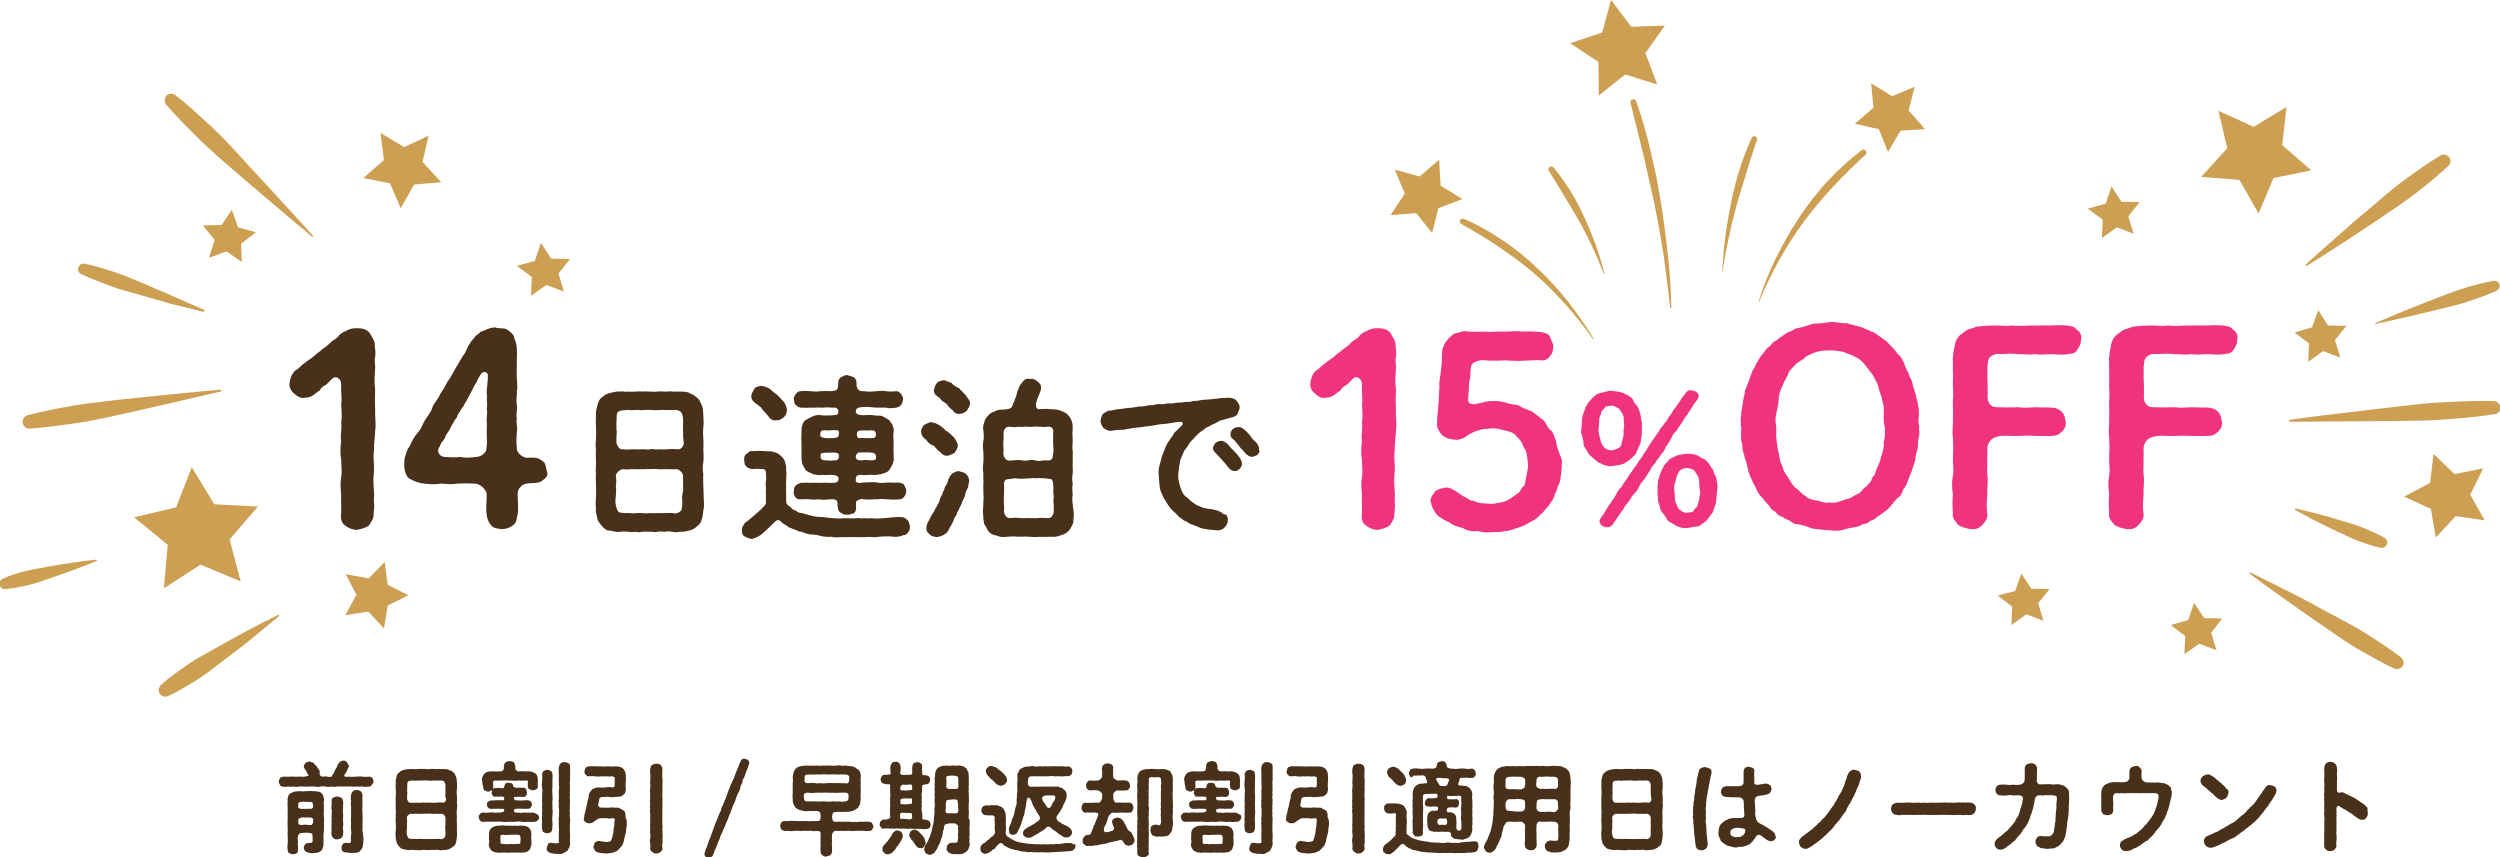 <?xml version="1.0" encoding="utf-8"?>
<!-- Generator: Adobe Illustrator 27.4.1, SVG Export Plug-In . SVG Version: 6.00 Build 0)  -->
<!DOCTYPE svg PUBLIC "-//W3C//DTD SVG 1.1//EN" "http://www.w3.org/Graphics/SVG/1.1/DTD/svg11.dtd">
<svg version="1.1" xmlns:x="http://ns.adobe.com/Extensibility/1.0/" xmlns:i="http://ns.adobe.com/AdobeIllustrator/10.0/" xmlns:graph="http://ns.adobe.com/Graphs/1.0/"
	 xmlns="http://www.w3.org/2000/svg" xmlns:xlink="http://www.w3.org/1999/xlink" x="0px" y="0px" viewBox="0 0 654.4 224.4"
	 style="enable-background:new 0 0 654.4 224.4;" xml:space="preserve">
<style type="text/css">
	.st0{fill:#CD9F52;}
	.st1{fill:#49301A;}
	.st2{fill:#EF337F;}
</style>
<g id="レイヤー_2">
	<g>
		<path class="st0" d="M57.7,102.5c-4.1,1-24.8,5.7-24.8,5.7c-4.2,0.9-8.3,1.9-12.5,2.5c-4.2,0.6-8.4,1.2-12.6,1.5
			c-1,0.1-1.8-0.7-1.9-1.7c0-0.8,0.5-1.6,1.3-1.8c4.1-1.1,8.3-1.9,12.5-2.6c4.2-0.7,8.4-1.1,12.6-1.6c0,0,21.1-2.2,25.4-2.5
			c0.1,0,0.2,0.1,0.3,0.2C57.9,102.4,57.8,102.5,57.7,102.5z"/>
		<path class="st0" d="M73,161.3c-2.3,1.9-4.6,3.8-6.9,5.7c-2.3,1.9-4.7,3.7-7.1,5.5c-2.4,1.8-4.7,3.7-7.2,5.3
			c-2.5,1.6-5,3.1-7.8,4.4c-0.9,0.4-1.9,0-2.3-0.8c-0.3-0.7-0.1-1.6,0.4-2.1c2.2-2,4.7-3.7,7.1-5.4c2.5-1.7,5.1-3,7.7-4.5
			c2.6-1.5,5.2-2.9,7.8-4.3c2.6-1.4,5.3-2.8,8-4.1c0.1-0.1,0.3,0,0.3,0.1C73.1,161.1,73.1,161.3,73,161.3z"/>
		<path class="st0" d="M81.6,61.9C78.3,59.2,62,45.3,62,45.3c-3.2-2.8-6.5-5.6-9.6-8.6c-3-3-6.1-6-8.9-9.3c-0.6-0.7-0.5-1.9,0.2-2.5
			c0.6-0.5,1.6-0.5,2.2,0c3.4,2.6,6.5,5.6,9.7,8.5c3.1,2.9,6,6.1,8.9,9.3c0,0,14.6,15.8,17.4,19c0.1,0.1,0.1,0.2,0,0.3
			C81.8,62,81.7,62,81.6,61.9z"/>
		<path class="st0" d="M53.2,81.6c-2.7-0.6-5.4-1.4-8.2-2L37,77.3c-2.7-0.8-5.4-1.4-8-2.4c-2.6-1-5.2-1.9-7.8-3.2
			c-0.7-0.3-1-1.2-0.6-1.9c0.3-0.6,0.9-0.9,1.5-0.8c2.8,0.6,5.4,1.4,8.1,2.3c2.7,0.9,5.2,2,7.8,3.1l7.7,3.3c2.6,1.2,5.1,2.3,7.7,3.4
			c0.1,0,0.1,0.2,0.1,0.2C53.4,81.6,53.3,81.6,53.2,81.6z"/>
		<path class="st0" d="M25.4,146.8c-1.9,0.8-3.9,1.5-5.9,2.3c-2,0.7-3.9,1.4-5.9,2.1c-2,0.7-3.9,1.4-6,1.9c-2,0.5-4.1,0.9-6.2,1.1
			c-0.8,0.1-1.5-0.5-1.5-1.3c-0.1-0.6,0.3-1.2,0.8-1.4c1.9-0.9,3.9-1.5,5.9-2c2-0.5,4.1-0.8,6.1-1.2c2.1-0.4,4.1-0.7,6.2-1
			c2.1-0.3,4.1-0.6,6.2-0.8c0.1,0,0.2,0.1,0.2,0.2C25.6,146.7,25.5,146.8,25.4,146.8z"/>
		<polygon class="st0" points="63,152.2 52.5,147.8 42.9,154 43.9,142.6 35.1,135.4 46.1,132.8 50.2,122.3 56.1,132 67.5,132.6 
			60.1,141.2 		"/>
		<polygon class="st0" points="112.2,35.5 110.6,42.4 115.5,47.7 108.4,48.3 104.9,54.5 102.1,48 95.1,46.6 100.5,41.9 99.6,34.8 
			105.8,38.5 		"/>
		<polygon class="st0" points="60.7,54.9 62.3,59.5 67,60.8 63.1,63.8 63.3,68.6 59.3,65.8 54.7,67.5 56.2,62.8 53.1,59 58,58.9 		
			"/>
		<polygon class="st0" points="100.5,164.5 96.4,160.1 90.4,161 93.3,155.7 90.5,150.3 96.5,151.4 100.7,147.1 101.5,153.1 
			106.9,155.8 101.5,158.5 		"/>
		<polygon class="st0" points="141.6,63.6 144.3,67.7 149.2,67.8 146.2,71.6 147.6,76.3 143,74.6 139,77.4 139.2,72.5 135.3,69.6 
			140,68.3 		"/>
	</g>
	<g>
		<path class="st0" d="M599.3,109.9c4.4-0.7,26.7-3.3,26.7-3.3c4.5-0.5,8.9-1.1,13.4-1.3c4.5-0.2,8.9-0.5,13.4-0.3
			c0.9,0,1.7,0.8,1.7,1.8c0,0.8-0.6,1.5-1.4,1.6c-4.4,0.7-8.9,1.1-13.4,1.4c-4.5,0.4-8.9,0.3-13.4,0.4c0,0-22.4,0.2-26.9,0.2
			c-0.1,0-0.2-0.1-0.2-0.2C599.1,110,599.2,109.9,599.3,109.9z"/>
		<path class="st0" d="M589,149.8c3.4,1.7,6.8,3.4,10.2,5.1c3.4,1.7,6.7,3.5,10,5.3c3.3,1.8,6.7,3.5,9.9,5.5c3.2,2,6.4,4.1,9.4,6.4
			c0.8,0.6,0.9,1.7,0.3,2.4c-0.5,0.6-1.4,0.8-2.1,0.5c-3.4-1.6-6.7-3.5-10-5.4c-3.2-1.9-6.3-4.2-9.4-6.3c-3.1-2.1-6.2-4.3-9.3-6.5
			c-3.1-2.2-6.2-4.4-9.2-6.7c-0.1-0.1-0.1-0.2,0-0.3C588.8,149.8,588.9,149.8,589,149.8z"/>
		<path class="st0" d="M621.9,84.5c2.5-1.1,5.1-2.1,7.6-3.2l7.6-3c2.6-1,5.1-2,7.7-2.8c2.6-0.8,5.2-1.5,7.9-2
			c0.8-0.1,1.5,0.4,1.6,1.1c0.1,0.6-0.2,1.2-0.8,1.5c-2.5,1.2-5.1,2-7.7,2.9c-2.6,0.9-5.3,1.4-7.9,2.1l-8,1.9
			c-2.7,0.6-5.3,1.2-8,1.8c-0.1,0-0.2,0-0.2-0.1C621.8,84.6,621.8,84.5,621.9,84.5z"/>
		<path class="st0" d="M601,133.1c2,0.5,4,1,6,1.5c2,0.5,3.9,1.1,5.9,1.7c2,0.6,3.9,1.1,5.8,1.9c1.9,0.8,3.8,1.6,5.5,2.6
			c0.7,0.4,0.9,1.2,0.5,1.9c-0.3,0.5-0.9,0.8-1.5,0.7c-2-0.4-3.9-1.1-5.9-1.8c-1.9-0.7-3.7-1.7-5.6-2.5c-1.8-0.9-3.7-1.8-5.5-2.7
			c-1.8-1-3.6-1.9-5.4-2.9c-0.1,0-0.1-0.2-0.1-0.3C600.9,133.2,600.9,133.1,601,133.1z"/>
		<path class="st0" d="M603.5,69.3c2.8-2.6,5.7-5.1,8.5-7.6c2.8-2.5,5.7-5,8.6-7.4c2.9-2.4,5.7-5,8.8-7.2c3-2.2,6.1-4.4,9.4-6.4
			c0.8-0.5,1.9-0.2,2.4,0.6c0.4,0.7,0.3,1.6-0.3,2.1c-2.8,2.6-5.7,5-8.7,7.3c-3,2.3-6.2,4.4-9.3,6.5c-3.1,2.1-6.3,4.2-9.5,6.3
			c-3.2,2.1-6.4,4.1-9.6,6.1c-0.1,0.1-0.2,0-0.3-0.1C603.4,69.5,603.4,69.4,603.5,69.3z"/>
		<polygon class="st0" points="591.2,55.9 586.2,47.1 576.2,46.3 583,38.8 580.7,29 589.9,33.2 598.5,28 597.4,38 605,44.6 
			595.1,46.6 		"/>
		<polygon class="st0" points="529.1,150.1 531.7,154.1 536.5,154.2 533.5,157.9 534.9,162.5 530.4,160.8 526.5,163.6 526.7,158.8 
			522.9,155.9 527.5,154.7 		"/>
		<polygon class="st0" points="637,118.8 642.5,124.1 650,122.6 646.6,129.5 650.4,136.2 642.8,135.1 637.6,140.7 636.3,133.2 
			629.3,130 636.1,126.4 		"/>
		<polygon class="st0" points="552.7,48.8 555.3,52.8 560.1,52.9 557.1,56.6 558.5,61.2 554.1,59.5 550.2,62.3 550.4,57.5 
			546.5,54.6 551.2,53.3 		"/>
		<polygon class="st0" points="574.3,157.8 577,161.8 581.7,161.9 578.8,165.6 580.2,170.2 575.7,168.5 571.8,171.2 572,166.5 
			568.2,163.6 572.8,162.3 		"/>
		<polygon class="st0" points="606.8,81.2 609.4,85.2 614.2,85.3 611.2,89 612.6,93.6 608.1,91.9 604.2,94.7 604.4,89.9 600.6,87 
			605.2,85.7 		"/>
	</g>
	<g>
		<path class="st0" d="M437.2,80.6c-0.5-4.5-1.1-9.1-1.7-13.6c-0.7-4.5-1.5-9-2.4-13.5c-0.5-2.2-2.5-11.1-3-13.3
			c-1.1-4.4-2.2-8.8-3.3-13.3c-0.1-0.4,0.1-0.8,0.6-0.9c0.4-0.1,0.8,0.1,0.9,0.5c1.5,4.3,2.8,8.8,3.8,13.2c0.5,2.2,1,4.5,1.5,6.7
			c0.4,2.3,0.8,4.5,1.2,6.8c0.7,4.5,1.3,9.1,1.8,13.6c0.5,4.6,0.8,9.1,0.9,13.7c0,0.1,0,0.1-0.1,0.1
			C437.2,80.7,437.2,80.7,437.2,80.6z"/>
		<path class="st0" d="M450.8,71.1c0.2-3,0.4-6,0.8-9c0.4-3,0.9-5.9,1.5-8.9c0.6-2.9,1.3-5.9,2.2-8.7c0.9-2.9,2-5.7,3.2-8.4
			c0.2-0.4,0.6-0.5,1-0.4c0.4,0.2,0.5,0.6,0.4,0.9c-0.9,2.8-1.9,5.6-2.7,8.5c-0.9,2.8-1.8,5.7-2.6,8.5c-0.8,2.9-1.5,5.8-2.1,8.7
			c-0.6,2.9-1.2,5.8-1.6,8.8c0,0.1-0.1,0.1-0.1,0.1C450.9,71.2,450.8,71.1,450.8,71.1z"/>
		<path class="st0" d="M419.8,71.6c-1.9-4.8-4-9.4-6.5-13.8c-1.2-2.2-2.6-4.4-3.9-6.6c-1.3-2.2-2.6-4.3-4-6.5
			c-0.2-0.4-0.1-0.8,0.3-1c0.3-0.2,0.7-0.1,1,0.2c1.7,2,3.1,4.1,4.5,6.3c1.4,2.2,2.5,4.5,3.6,6.9c2.2,4.7,3.9,9.5,5.2,14.5
			c0,0.1,0,0.1-0.1,0.1C419.9,71.7,419.9,71.6,419.8,71.6z"/>
		<path class="st0" d="M460.4,78.7c1.2-3.8,2.7-7.6,4.5-11.2c1.8-3.6,3.8-7.2,6-10.5c1.1-1.7,2.3-3.3,3.5-4.9
			c1.3-1.6,2.6-3.2,3.9-4.6c2.8-3,5.8-5.7,9-8.2c0.3-0.3,0.8-0.2,1.1,0.2c0.2,0.3,0.2,0.8-0.1,1c-2.9,2.7-5.8,5.5-8.5,8.4
			c-2.7,2.9-5.3,6-7.6,9.1c-2.4,3.2-4.5,6.6-6.5,10.1c-1.9,3.5-3.7,7.1-5.2,10.8c0,0.1-0.1,0.1-0.1,0.1
			C460.4,78.8,460.4,78.8,460.4,78.7z"/>
		<path class="st0" d="M416.9,88.7c-2.2-3.2-4.6-6.2-7.2-9.1c-2.6-2.9-5.3-5.6-8.2-8.1c-2.9-2.5-6-4.7-9.2-6.9
			c-3.2-2.2-6.5-4.1-9.8-6c-0.4-0.2-0.5-0.7-0.3-1c0.2-0.3,0.6-0.5,1-0.3c3.6,1.5,7,3.5,10.3,5.7c3.3,2.2,6.3,4.7,9.1,7.4
			c2.9,2.7,5.5,5.6,7.9,8.6c2.4,3.1,4.6,6.3,6.6,9.6c0,0,0,0.1,0,0.1C417,88.7,416.9,88.7,416.9,88.7z"/>
		<polygon class="st0" points="501.2,22.7 499.6,28.9 503.9,33.8 497.5,34.2 494.2,39.8 491.8,33.8 485.5,32.4 490.4,28.2 
			489.8,21.8 495.3,25.2 		"/>
		<polygon class="st0" points="433.8,22.1 425.4,19.5 418.5,25 418.4,16.2 411,11.3 419.4,8.5 421.7,0 427,7 435.8,6.7 430.7,13.9 
					"/>
		<polygon class="st0" points="365.1,44.4 371.6,46.2 376.7,41.8 377.1,48.6 382.8,52.1 376.5,54.5 374.9,61 370.7,55.8 364,56.3 
			367.7,50.7 		"/>
	</g>
</g>
<g id="レイヤー_1">
	<g>
		<path class="st1" d="M97.9,117.9c-0.3,1.9,0.1,3.7,0,5.5c-0.3,2.1-0.1,3.8,0,5.5c0.1,0.8-0.1,2.1,0,2.8c0.2,1-0.1,1.9-0.1,2.8
			c0.1,1.2-0.7,2.2-1.2,3c-0.6,0.6-2.2,1-3.1,1.2c-1.2,0-2.4-0.5-3.2-1.2c-0.9-0.5-1.2-1.8-1-3c0.1-1.4-0.1-3.3,0-4.8
			c-0.1-1.8-0.3-2.8,0-4.8c0.3-1.7,0-2.8,0-4.7c-0.3-1.4-0.2-3.1,0-4.8c-0.3-1.5,0.3-3.3,0-4.8c0.3-1.6,0.1-3.2,0-4.7
			c0.3-1.2-0.1-3.2,0-5.3c0.1-1.5-1.5-2.4-2.3-1.5c-0.9,0.8-1.2,1.3-1.8,1.7c-0.6,0.3-1.2,0.7-1.5,1.4c-0.6,0.3-1.3,1-1.8,1.3
			c-0.7,0.5-1.6,0.6-2.1,0.6c-1,0.3-2.1-0.4-2.8-1.1c-0.6-0.4-1.4-1.4-1.2-2.8c0.2-1.5,0.8-2.7,1.6-3.3c1-0.5,1.5-1.4,2.4-1.9
			c0.5-0.5,1.9-1.3,2.4-1.8c1-1,1.8-1.3,2.3-1.9c1-0.6,1.8-1.4,2.4-2c0.8-0.5,1.5-0.9,1.9-1.6c0.7-0.5,0.8-0.7,1.6-1
			c1-0.6,1.9-0.8,3-0.8c1.5,0,2.6,0.3,3.4,1.3c0.6,1.2,1.5,2.2,1.3,3.5c0.2,0.8,0.2,2.2,0.1,2.8c-0.3,1.2,0.1,2,0,2.8
			c-0.1,2.1-0.3,3.7,0,5.5c-0.1,1.9-0.1,3.6,0,5.5c-0.1,1.7,0.3,3.6,0,5.5C98.2,114.3,97.8,116.3,97.9,117.9z"/>
		<path class="st1" d="M142.2,125.6c-0.9,0.8-1.5,0.8-3.7,0.9c-1,0.1-1.7,0.3-2.2,0.9c-0.7,0.7-0.8,1.2-0.8,2.1
			c0.1,2.4,0.2,3.9,0,5.1c-0.3,1.2-0.2,2.1-1.2,2.9c-0.6,0.4-1.5,1-3,1c-1.1-0.1-2.4-0.3-2.8-1.1c-0.5-0.5-1.1-1.7-1.1-2.8
			c-0.3-1.2,0-2.7,0-5.1c0-0.7-0.3-1.2-1-1.9c-0.5-0.5-1.2-0.9-1.9-1c-2-0.1-3.5-0.1-5.1,0c-1.1,0.3-2.8,0-4.2,0
			c-1.5,0.3-3,0.1-4.1,0c-1.3-0.1-2.8-0.6-4.2-1.5c-0.8-0.9-1.1-2.3-1.1-3.3c0.1-0.8-0.1-1.6,0.4-2.7c0.1-0.5,0.3-1.4,1.1-2.4
			c0.4-1,1-2.2,2-3.4c1-1,1.2-2.1,2-3.4c0.8-1.3,1.5-1.9,1.9-3.3c0.3-1,1.5-2.1,2-3.4c0.8-1.2,1.3-2,2-3.4c0.9-1,1.2-2.1,2-3.3
			c0.8-1.3,1.2-2.1,2-3.4c0.8-0.8,1-2.2,1.9-3.3c0.1-0.6,1-1,1.3-1.8c0.5-0.3,0.8-0.6,1.5-1.2c1.2-0.3,2.2-1.1,3.8-1.1
			c0.5,0.3,1.7,0.2,2.3,0.3c0.8,0.1,1.5,0.9,1.9,1.2c0.8,0.6,0.6,1.3,1.1,2.3c0.3,1.2,0.3,1.5,0.3,2.5c0.1,1.1-0.1,2.2,0,3.5
			c0,1.4-0.1,2.4,0,3.5c0.1,1.5,0.2,2.4,0,3.5c0.1,0.9-0.3,2.4,0,3.5c0.2,1.1-0.3,2.6,0,3.5c-0.3,1.4,0.3,2.4,0,3.5
			c-0.1,1.5-0.2,2.6,0,4.3c-0.2,1.2,1.8,2.8,3,2.5c1.9-0.1,2.8,0.1,3.7,0.9c0.8,0.4,0.8,1.2,1.1,2.5
			C143.6,124.3,143.1,125,142.2,125.6z M125.9,97.9c-0.6,1-0.8,1.2-1,1.8c-0.7,1.2-1.2,2.1-1.6,3c-0.6,0.9-0.9,2-1.7,3
			c-0.3,0.9-1,1.4-1,1.7c-0.3,0.5-0.8,1-1,1.8c-0.8,1-1.7,2.8-2.1,3.6c-0.3,0.5-0.8,0.9-1,1.8c-0.4,0.8-1,1-1.4,2.3
			c-1,1.1-0.1,2.6,1.2,2.7c1.3,0.1,3.1,0.2,4.1,0c1.2,0.3,2.7,0.2,4.4,0c1.3-0.1,2.5-1.2,2.5-2c0.3-1.9,0.1-2.8,0.1-4.2
			c0-1,0.1-2.1,0-3.2c-0.1-1,0.3-2.3,0-3.2c0.3-1-0.1-2.1,0.1-3.4c-0.3-1.1,0.1-2.4,0.1-3.5c0.1-0.4,0.1-1.4,0.1-2
			C127.5,97.2,126.4,97.2,125.9,97.9z"/>
		<path class="st1" d="M184.2,130.1c0,1.2,0.2,2.3,0,3c-0.2,1-0.2,1.8-0.4,2.5c-0.2,0.9-0.6,1.7-1.3,2.1c-0.5,0.6-1.5,1.1-2.2,1.2
			c-1,0.3-1.5,0.3-2.4,0.3c-0.6,0.2-1.5,0.1-1.9,0c-0.6-0.1-1.4-0.2-2,0c-0.7,0-1.4-0.2-1.9,0c-0.7,0.2-1.5-0.1-2,0
			c-0.6,0-1.4-0.1-2,0c-0.6,0.2-1.3,0.1-1.9,0c-0.6,0.2-1.2,0-2,0c-0.6-0.2-1.5,0-1.9,0c-0.8,0.2-1.8-0.2-2.6-0.3
			c-1.1,0-1.6-0.6-2.3-1.4c-0.5-0.6-1.1-1.4-1.1-2c-0.1-0.8-0.5-1.6-0.3-2.3c-0.1-0.9-0.1-2.2,0-3.1c0.1-1,0-2.3,0-3.1
			c0-1.1-0.1-2.1,0-3.1c-0.2-1,0.1-1.9,0-3.1c0-0.9-0.1-1.9,0-3.1c-0.2-1.1,0-1.9,0-3.1c0.1-1.2,0-2.2,0-3.1c-0.1-0.9,0-1.8,0-3.1
			c-0.1-0.6,0.2-1.6,0.4-2.4c0.2-0.9,0.6-1.7,1.3-2.1c0.7-0.7,1.5-0.9,2.2-1.1c1-0.2,1.7-0.4,2.4-0.3c0.7-0.2,1.3,0.2,1.9,0
			c0.5,0,1.1,0.1,2,0c0.4,0,1.2-0.1,1.9,0c0.7-0.1,1.5,0,2,0c0.8,0,1.4,0.1,2,0c0.6-0.1,1.2,0,1.9,0c0.6,0.1,1.2-0.2,2,0
			c0.7,0,1.1,0,1.9,0c0.7,0,2,0,2.6,0.4c0.5,0.3,0.8,0.3,1.2,0.6c0.5,0.4,0.5,0.4,1,0.8c0.6,0.6,0.7,1.3,1.1,2
			c0.3,0.9,0.2,1.5,0.3,2.3c0,1.2,0.2,2.3,0,3.1c-0.1,1-0.1,2.1,0,3.1c0.1,1.1,0,2.2,0,3.1c0.1,0.9,0.1,2.1,0,3.1
			c-0.2,0.9-0.2,2,0,3.1c-0.1,1.2,0,1.8,0,3.1C184.1,128,184.2,129,184.2,130.1z M178.8,127.4c0-0.6,0-1.7,0-2.9
			c-0.2-0.9-0.9-1.5-1.6-1.7c-1.3,0.1-1.8,0-2.7,0c-0.9,0-1.6,0.1-2.3,0c-0.7-0.1-1.7,0-2.2,0c-0.6-0.1-1.5,0.1-2.3,0
			c-0.7,0.1-1.6,0-2.2,0c-0.8,0-1.3,0.2-2.5,0c-0.9,0.2-1.8,1.1-1.8,1.7c0.2,1.3,0.1,2.1,0,2.9c0.2,1.1,0,1.6,0,2.4
			c-0.1,1-0.2,1.6,0,2.4c0.1,0.6,0.3,1.3,0.7,1.8c0.5,0.3,1.2,0.2,1.8,0.3c1-0.1,1.8,0.2,3.1,0c1.2-0.1,2.1,0.2,3.1,0
			c0.9,0.1,1.9,0,3.1,0c0.8,0.1,2.3-0.1,3.1,0c0.6,0.2,1.4,0.1,2-0.5c0.5-0.3,0.3-0.9,0.5-1.7c0.1-0.6-0.2-1.6,0-2.4
			C178.6,129,179,128.3,178.8,127.4z M178.8,113.7c0.1-0.6-0.1-1.4,0-2.1c0-0.7,0-1.2,0-2.1c-0.1-0.8-0.3-1.4-0.6-1.7
			c-0.5-0.4-0.9-0.5-1.9-0.5c-1.2,0.1-2.3,0-3.1,0c-0.9,0.1-2.2,0.1-3.1,0c-1-0.1-2,0.2-3.1,0c-1.3,0.1-2.1,0.1-3.1,0
			c-0.6,0.2-1.6,0-2.2,0.6c-0.3,0.3-0.3,1.2-0.3,1.6c0.1,0.6-0.2,1.5,0,2c-0.2,0.8,0.2,1.5,0,2.1c0,0.9-0.1,1.6,0,2.5
			c0.2,0.5,0.7,1.7,1.6,1.5c1.2,0.2,1.8,0,2.7,0c0.8,0,1.3,0.1,2.2,0c0.7-0.1,1.6,0.2,2.3,0c0.5-0.2,1.6,0.2,2.2,0
			c0.6,0.1,1.6,0,2.3,0c0.9-0.1,1.6-0.1,2.7,0c0.8,0.1,1.4-0.6,1.6-1.5C178.9,115.1,178.8,114.6,178.8,113.7z"/>
		<path class="st1" d="M238.2,137.6c-0.1,1,0,1.3-0.5,1.7c-0.2,0.6-0.9,0.8-1.3,0.8c-1.1,0.5-2.2,0.5-3.4,0.3c-1.1,0-2.1,0-3,0.1
			c-1.2,0.3-2.2-0.1-3.3,0.1c-1.2,0-2.3,0-3.4,0c-0.7-0.1-2.1,0.1-2.8,0c-1.2,0-2,0.2-2.8-0.1c-1,0.1-2,0-2.8-0.2
			c-1.1-0.3-2-0.4-2.8-0.4c-0.4-0.1-1.1-0.2-1.5-0.4c-0.6-0.3-0.9-0.3-1.5-0.4c-0.3-0.1-0.9-0.5-1.5-0.6c-0.4-0.3-1.1-0.3-1.4-0.7
			c-0.6-0.5-1.2-0.6-1.7-1.2c-0.6-0.7-1.2-0.5-1.7,0c-0.5,0.6-0.9,0.8-1.4,1.4c-0.6,0.6-0.7,0.6-1.2,1.1c-0.5,0.5-0.9,0.8-1.2,1
			c-0.6,0.4-1.3,0.8-2.3,1c-0.5-0.1-1.3-0.4-1.8-0.7c-0.6-0.3-0.7-0.8-0.7-1.7c0-0.5,0.1-0.9,0.6-1.5c0.1-0.5,0.8-0.6,1.2-1.1
			c0.2-0.2,0.9-0.7,1.2-1c0.2-0.1,0.7-0.7,1.2-1c0.3-0.5,0.9-0.7,1.1-1.1c0.3-0.3,0.7-0.6,1-1.2c0-0.7-0.1-1.2,0-1.8
			c0-0.5-0.1-1.1,0-2c0-0.8-0.2-1.2,0-2.1c0.2-0.7-0.1-1.2,0-2c0-0.9-0.4-1.2-1.2-1.1c-0.7-0.1-1.8-0.1-2.4,0
			c-0.6-0.1-1.3-0.3-1.5-0.7c-0.6-0.4-0.5-0.9-0.6-1.7c-0.1-0.5,0.1-1.3,0.6-1.6c0.5-0.3,0.9-0.9,1.5-0.7c1.2-0.1,2.2-0.1,3.6,0
			c0.7,0.1,1.3-0.1,2.3,0.3c0.8,0.2,1.2,0.6,1.9,1.2c0.6,0.6,0.8,1.2,0.9,1.8c0.2,0.5,0.2,1.3,0.2,1.9c0.2,0.5-0.1,1.6,0,2.2
			c0,0.6-0.1,1.5,0,2.1c-0.1,0.6,0,1.6,0,2.1c0,0.6-0.1,1.6,0.1,2.1c0.3,0.5,0.8,0.8,1.1,1c0.3,0.5,0.8,0.7,1.4,0.9
			c0.3,0.4,0.9,0.6,1.6,0.6c0.3,0.2,0.9,0.2,1.6,0.5c1.1,0.3,2,0.5,2.9,0.5c0.8,0,1.9,0.2,2.9,0.3c0.9,0,1.7,0.2,2.9,0.1
			c0.9-0.1,2,0,2.9,0c0.9,0,1.3-0.2,2.2,0c0.5-0.1,1.4,0,2.2,0c0.9-0.2,1.5,0.2,2.2,0c0.6,0.1,1.2-0.1,2.2-0.1c0.4,0,1.3-0.2,2-0.2
			c0.8-0.1,1.6-0.1,2.1,0c0.7-0.1,1.2,0.6,1.5,0.8C237.9,136.4,237.9,137.1,238.2,137.6z M196.7,103.5c0-0.6,0.5-1.1,0.8-1.8
			c0.4-0.5,1.1-0.6,1.8-0.7c0.7,0.1,1.3,0.3,2.1,0.7c0.6,0.5,1.3,1.2,1.7,1.4c0.6,0.4,1.1,1.1,1.8,1.8c0.7,0.6,1,1.7,1.1,2.4
			c-0.1,0.8-0.2,1.3-0.8,1.9c-0.6,0.5-1.3,0.9-1.9,0.8c-0.7,0.2-1.8-0.2-2.2-1.1c-0.5-0.6-1.1-1.2-1.6-1.8c-0.3-0.6-0.8-0.8-1.4-1.3
			C197,105.1,196.5,104.3,196.7,103.5z M207.8,128.6c0.1-0.6-0.1-0.9,0.5-1.5c0.1-0.2,0.9-0.6,1.3-0.7c0.6,0,1.6-0.1,2.5,0
			c0.7-0.1,1.5,0,2.5,0c1-0.1,1.6,0,3.1,0c1.1,0,1.7-0.1,1.8-1c0.1-1-1.1-1-1.7-1.1c-1.2,0-2.1,0.1-2.7,0c-0.6,0.2-1.4,0-2.3-0.2
			c-0.7-0.4-1.7-0.6-2-1.2c-0.3-0.5-0.6-1-0.8-1.5c-0.1-0.3-0.2-1-0.2-1.6c0-0.9,0-2.1,0-3.3c0-0.9-0.1-2.2,0-3.3
			c0-0.6,0-1.4,0.2-1.8c0.1-0.4,0.3-1.2,1-1.5c0.5-0.3,1-0.6,1.9-1c0.7-0.2,1.4-0.4,2.1-0.2c0.8,0.1,2.5,0.1,3.9-0.1
			c0.6-0.1,0.6-0.8,0.5-1.3c-0.5-0.9-1.3-0.5-1.8-0.6c-1.2-0.2-2.2,0.1-3,0c-0.8-0.1-1.7,0.1-2.5,0c-1,0.1-1.7,0-2.5,0
			c-0.4,0-0.9-0.3-1.3-0.7c-0.4-0.2-0.4-0.9-0.5-1.5c-0.2-0.5,0.4-1.1,0.5-1.4c0.5-0.6,1-0.7,1.3-0.7c0.9-0.1,1.6-0.1,2.5,0
			c0.6,0,1.6,0.2,2.5,0c0.9,0,1.6-0.1,3,0c1.6-0.1,1.8-0.5,1.8-2c0-0.9,0.2-1.3,0.8-1.7c0.6-0.2,1-0.6,1.6-0.5
			c0.4,0.1,1.1,0.3,1.6,0.5c0.6,0.4,0.9,1,0.8,1.7c0,0.7,0.1,1.2,0.5,1.6c0.5,0.5,1,0.4,1.4,0.4c1.4,0.2,2.5,0.1,3.2,0
			c0.7,0,1.8-0.2,2.6,0c0.7,0.1,1.9,0.1,2.7,0c0.7,0,0.9,0.4,1.3,0.7c0.1,0.4,0.6,0.9,0.5,1.4c-0.1,0.6-0.3,1.1-0.5,1.5
			c-0.4,0.3-0.6,0.6-1.3,0.7c-1.1,0.2-2,0.2-2.7,0c-1,0-1.8,0-2.6,0c-1-0.1-2.6-0.3-4.1-0.1c-1,0.2-1.2,0.6-1.2,1.2
			c0.1,0.8,1.2,0.8,1.8,0.9c1.5-0.1,2.2-0.1,2.9,0c0.9,0.2,1.4,0,2.2,0.2c0.7,0.4,1.2,0.6,2,1.2c0.1,0.5,0.8,0.8,0.8,1.5
			c0.3,0.5,0.3,1,0.2,1.6c-0.2,0.9,0.1,2.4,0,3.3c-0.1,1.2,0.1,2.3,0,3.3c0.2,0.5-0.1,1.4-0.3,1.8c-0.4,0.7-0.6,1.2-1,1.6
			c-0.5,0.6-1.2,0.6-1.9,0.9c-0.7,0-1.6,0.4-2.1,0.2c-0.9-0.1-2,0.2-3.4,0c-1.1,0.1-1.2,0.5-1.2,1.4c-0.1,0.8,1.1,0.8,2.1,0.6
			c1.5,0,2.6-0.2,3.5,0c0.7,0.2,1.9,0.1,2.8,0c1,0,1.7,0.1,2.9,0c0.7,0.3,1.1,0.1,1.4,0.7c0.2,0.4,0.6,1.1,0.5,1.5
			c0.1,0.6-0.3,1.2-0.5,1.5c-0.2,0.3-0.8,0.8-1.3,0.7c-0.8,0.1-2.1,0.1-2.9,0c-1.1,0-1.9-0.2-2.8,0c-0.8-0.1-1.8,0.2-3.5,0
			c-0.6-0.2-1.3,0-1.9,0.4c-0.4,0.3-0.2,0.9-0.2,1.6c0,1.1-0.3,1.5-0.7,1.7c-0.4,0-1.2,0.5-1.7,0.3c-0.4,0.1-1.2-0.1-1.6-0.5
			c-0.4-0.2-0.7-0.4-0.8-1.5c-0.2-0.4,0.1-0.9-0.2-1.5c-0.1-0.5-1.2-0.6-1.6-0.5c-1.2,0.1-2.3,0.2-3.1,0c-1.1,0.1-1.8,0.1-2.5,0
			c-0.9-0.1-1.9,0-2.5,0c-0.7,0-1-0.2-1.3-0.7C207.9,129.6,207.6,129.2,207.8,128.6z M219.6,119.4c0.1-1-0.9-1-3-0.9
			c-1.3,0-1.8,0-1.8,0.7c-0.1,1,0.4,1.3,1.2,1.3c0.4-0.1,1.2,0.2,2.3,0C219,120.5,219.5,120.6,219.6,119.4z M219.6,113.1
			c-0.1-0.6-0.8-0.5-1.4-0.5c-1.1,0-1.8,0.2-2.3,0c-0.9,0-1.2,0.4-1.2,1.1c-0.1,0.9,1,1,2.4,1c0.8,0,1.7,0,2.2-0.3
			C219.6,114.2,219.6,113.6,219.6,113.1z M229.3,119.5c-0.1-1.1-0.8-1-2.4-1.1c-0.8,0.1-1.8-0.1-2.3,0.1c-0.7,0.6-0.7,1-0.5,1.5
			c0.4,0.6,1,0.5,1.5,0.5c0.9-0.2,1.7,0,2.4,0C229.1,120.5,229.4,120.3,229.3,119.5z M225.8,114.6c0.3,0.2,0.6,0,1.6,0.1
			c1.7,0,1.8-0.1,1.9-1c-0.1-0.7-0.2-1-1.2-1.1c-0.5,0.2-1.8,0-2.9,0.1c-0.6,0.1-1,0.3-0.9,1.1C224.3,114.7,224.8,114.8,225.8,114.6
			z"/>
		<path class="st1" d="M242.5,115.2c-0.9-0.6-1.4-1.4-1.4-2.2c0-0.6,0.3-1.2,0.8-1.8c0.6-0.2,1.3-0.7,1.8-0.7c0.7,0.2,1.2,0.2,2,0.7
			c0.6,0.3,1.1,0.8,1.6,1.2c0.1,0.5,0.6,0.3,1,0.8c0.3,0.2,0.7,0.6,1.1,1c0.5,0.4,0.6,0.8,0.9,1.2c0.1,0.2,0.5,0.9,0.4,1.3
			c0,0.6-0.4,1.2-0.8,1.8c-0.6,0.4-1.2,0.6-1.8,0.8c-0.7,0-1.3-0.1-1.8-0.8c-0.7-0.5-1.2-1-1.8-1.8
			C243.7,116.5,242.9,115.9,242.5,115.2z M252.8,124c0.6,0.6,0.8,1,0.9,1.8c0,0.2-0.2,1-0.3,1.7c-0.3,0.8-0.7,1.2-0.8,2.2
			c-0.2,0.7-0.8,1.6-0.9,2.2c-0.4,0.8-0.6,1.1-0.7,1.5c-0.3,0.4-0.6,1.1-0.7,1.5c-0.5,0.6-0.6,1.1-0.9,1.8c-0.3,0.5-0.6,1.2-1,1.8
			c-0.2,0.6-0.6,1.1-1.1,1.3c-0.4,0.4-1.2,0.6-2,0.8c-0.6-0.1-1.4-0.1-1.9-0.7c-0.4-0.2-1.1-1-0.9-1.8c0-0.8,0.4-1.5,0.8-2.1
			c0.1-0.3,0.4-1,0.7-1.3c0.2-0.6,0.7-0.9,0.7-1.3c0.1-0.4,0.6-0.7,0.7-1.3c0.4-0.4,0.5-1.1,0.6-1.3c0-0.2,0.4-1.1,0.6-1.3
			c0.1-0.3,0.2-0.8,0.6-1.4c0-0.6,0.3-0.7,0.6-1.4c0.3-0.3,0.3-1,0.5-1.4c0.3-0.6,0.5-0.9,1-1.4c0.6-0.3,0.9-0.5,1.6-0.6
			C251.4,123.4,252.4,123.7,252.8,124z M253.9,105.7c0,0.5-0.5,1.3-0.8,1.8c-0.4,0.4-1.4,0.9-1.8,0.8c-0.7,0.2-1.5-0.2-1.9-0.9
			c-0.5-0.3-0.7-0.6-1.3-1.2c-0.2-0.6-0.6-0.5-0.9-0.9c-0.8-0.4-0.9-0.7-1.3-1.2c-1.1-0.6-1.6-1.3-1.4-2.2c0.2-0.6,0.3-1.2,0.8-1.7
			c0.6-0.6,1.3-0.5,1.8-0.7c0.6,0.2,1.2,0.5,1.9,0.7c0.4,0.5,1,0.9,1.6,1.2c0.5,0.3,0.7,0.3,0.9,0.8c0.4,0.1,0.6,0.7,1.1,1
			C253.2,104.2,254.1,104.9,253.9,105.7z M281.1,135c-0.2,0.8,0,1.5-0.3,2.2c-0.5,0.9-0.7,1.5-1.2,1.9c-0.6,0.5-1.2,0.9-2.2,1.1
			c-0.6,0.3-1.7,0.4-2.4,0.3c-1,0-2,0.1-2.8,0c-0.8,0.1-1.9,0.1-2.9,0c-0.8-0.1-1.8,0-2.9,0c-1.2-0.2-2.1,0-2.9,0
			c-0.9,0.2-2,0-2.6-0.3c-1-0.1-1.8-0.6-2.3-1.3c-0.3-0.6-0.6-1.2-1-1.8c0-0.4-0.3-1.3-0.2-2c-0.2-1.1-0.1-2,0-2.8
			c-0.1-0.7,0.2-1.8,0-2.8c0.1-0.7-0.1-1.7,0-2.8c0.1-0.9-0.1-2.1,0-2.8c-0.2-1.1-0.1-1.9,0-2.9c0.1-1.1,0-1.7,0-2.8
			c-0.1-0.7-0.2-1.9,0-2.8c0.2-0.8,0.1-1.8,0-2.8c-0.2-0.6,0-1.5,0.3-2.2c0-0.6,0.8-1.5,1.2-1.9c0.6-0.6,1.1-0.6,2.1-1.1
			c0.9-0.3,1.5-0.1,2.7-0.3c0.9-0.2,1.2-0.4,1.3-0.9c0.2-0.8,0.6-1.2,0.7-1.8c0.2-0.4,0.3-0.8,0.5-1.4c0-0.6,0.3-0.8,0.5-1.5
			c0.1-0.5,0.7-1.2,1.1-1.7c0.4-0.5,1-0.8,1.8-0.6c0.8-0.2,1.5,0.2,1.9,0.6c0.7,0.5,1.1,1,1,1.8c0,0.7-0.3,1-0.5,1.7
			c-0.2,0.5-0.5,1.1-0.7,1.9c-0.4,1,0,2.1,0.9,1.9c1.3-0.1,1.9-0.1,2.7,0c1,0.1,1.7,0,2.5,0.3c0.6,0.3,1.8,0.6,2.2,1.3
			c0.6,0.6,0.9,1.3,1,1.8c0.3,0.6,0.1,1.4,0.2,2c-0.2,0.9,0,1.9,0,2.8c0,0.9-0.2,2,0,2.8c0,0.8,0,1.9,0,2.8c-0.1,1,0.1,2,0,2.9
			c-0.2,1.1-0.2,2,0,2.8c-0.2,1.1-0.1,2.1,0,2.8c-0.2,1-0.1,1.8,0,2.8C280.9,133.2,281.1,133.9,281.1,135z M275.7,116.8
			c0-0.4-0.1-1.2,0-1.9c0-0.6-0.1-1.2,0-1.8c0.1-1.2-0.7-1.5-1.7-1.4c-0.6,0.2-1.8-0.1-2.4,0c-0.6-0.2-1.8,0.2-2.4,0
			c-1-0.1-1.6,0.2-2.4,0c-0.7,0.1-1.8,0.2-2.4,0c-1.1-0.1-1.6,0.6-1.7,1.6c0,0.5,0,1.3,0,1.9c-0.2,0.8,0,1.5,0,2.6
			c-0.2,0.8,0,1.9,0.5,2.3c0.5,0.6,1.2,0.5,1.9,0.4c0.8,0,1.8-0.2,2.3,0c0.4,0.1,1.3,0.1,1.8,0c0.6-0.1,1.2-0.2,1.7,0
			c0.5,0.2,1.3,0.2,2.3,0c1.7,0.1,2.3,0.1,2.4-1.3C275.8,118.3,275.8,117.5,275.7,116.8z M275.7,126.8c-0.1-0.4-0.1-1.2-0.6-1.4
			c-0.6-0.1-1.2-0.1-1.8-0.2c-0.8,0-1.7-0.1-2.3,0c-0.5-0.2-1.2,0.1-1.7,0c-1.1,0.1-2,0.2-3.7,0c-0.9,0.2-1.8,0.2-2.2,0.3
			c-0.6,0.3-0.6,1-0.6,1.3c0.1,1.2,0,2.2,0,2.9c0,0.9-0.1,1.6,0,2.3c0,0.8,0.1,1.2,0,1.8c0.1,1.1,0.7,1.9,1.7,1.8
			c1-0.1,1.7-0.1,2.4,0c0.7,0.1,1.7,0,2.4,0c0.6,0,1.4,0.1,2.4,0c0.8-0.1,1.4,0,2.4,0c1.2,0.2,1.6-0.9,1.7-1.5c0.1-0.9,0-1.2,0-2.2
			c-0.2-1,0.1-1.4,0-2.3C275.6,129,275.8,128.1,275.7,126.8z"/>
		<path class="st1" d="M321.4,136c0,1.1-0.4,1.6-0.9,2.1c-0.6,0.7-1.6,0.8-2.2,0.7c-1.1-0.1-2.3-0.2-3.2-0.4c-0.4,0-1.1-0.3-1.5-0.5
			c-0.4-0.2-1-0.3-1.5-0.6c-0.5,0-1.1-0.5-1.4-0.7c-0.4-0.2-1.1-0.4-1.3-0.8c-0.6-0.4-0.8-0.4-1.2-1c-0.6-0.6-0.7-0.6-1.2-1.1
			c-0.6-0.6-1.3-1.5-1.6-2.1c-0.4-0.7-1-1.4-1.2-2.3c-0.5-0.6-0.6-1.7-0.7-2.4s-0.1-1.9-0.2-2.6c-0.1-0.9,0-1.8,0.2-2.4
			c0.2-0.9,0.5-1.6,0.6-2.4c0.4-0.7,0.6-1.5,0.9-2.3c0.4-0.9,0.7-1.4,1.2-2.1c0.4-0.7,0.7-0.8,1-1.5c0.2-0.5,0.6-0.6,1.2-1.3
			c0.2-0.2,0.4-0.3,0.7-0.7c0.4-0.3,0.6-0.6,0.4-1c-0.1-0.3-0.6-0.2-1.5-0.1c-0.5,0.1-1,0.1-1.3,0.2c-0.9,0.2-1.4,0.2-2.2,0.3
			c-0.6,0-1.3,0.1-2.2,0.3c-0.8,0.2-1.3,0.2-2.2,0.3c-0.9,0.1-1.6,0.3-2.2,0.3c-0.6,0-1.6,0.2-2.2,0.3c-0.6,0-1.5,0.4-2.2,0.3
			c-0.8,0-1.8,0.1-2.9,0.3c-0.8-0.1-1.4-0.5-1.8-0.8c-0.4-0.6-0.8-1.3-0.7-1.9c0.1-0.7,0.3-1.6,0.9-2c0.4-0.1,0.5-0.3,1.1-0.6
			c0.7,0,1.2-0.1,2-0.3c1.2-0.1,2.2-0.3,3-0.4c0.9,0,2.1-0.2,3-0.4c0.8,0,1.4,0,2-0.2c0.8-0.2,1.4-0.1,2-0.2c0.5-0.3,1.2-0.2,2-0.2
			c0.5,0.1,1.3-0.3,2-0.2c0.6,0.1,1.2-0.1,2-0.2c0.6,0,1.5,0,2-0.2c0.7,0,1.5,0.1,2-0.2c0.6-0.1,1.2,0,2-0.2c0.6-0.2,1-0.1,1.8-0.2
			c0.8-0.1,1,0,1.9-0.2c0.4,0.1,1.4-0.2,1.8-0.2c0.7,0,1.2,0,2-0.1c0.6,0,1.6,0.2,2,0.7c0.5,0.6,0.9,1.1,0.9,1.9
			c0,0.4-0.4,1.3-0.6,1.7c-0.3,0.6-1,0.7-1.6,0.9c-1.4,0.4-2.2,0.6-2.9,0.8c-0.7,0.4-1.4,0.8-2.2,1.1c-0.8,0.6-1.5,0.6-2,1.2
			c-0.6,0.4-1.4,0.9-2,1.6c-0.6,0.7-1.2,1.2-1.7,1.8c-0.4,0.8-0.8,1.2-1.3,1.9c-0.5,0.6-0.5,1.3-0.8,1.6c-0.2,0.8-0.6,1.2-0.5,1.7
			c-0.1,0.5-0.3,1-0.3,1.8c-0.1,0.5-0.1,0.9-0.2,1.7c0,0.8,0.2,1.6,0.3,2.1c0.2,0.8,0.4,1.3,0.6,1.8c0.2,0.5,0.6,1.3,1.1,1.6
			c0.6,0.4,0.9,0.8,1.5,1.3c0.8,0.5,1.2,1,2.1,1.2c0.6,0.4,1.6,0.6,2.3,0.7c0.8,0,1.2,0.2,2.2,0.4c0.6,0.2,1.3,0.5,1.8,1
			C321,134.5,321.4,135.2,321.4,136z M325.1,121.4c0,0.6-0.4,1.1-0.6,1.3c-0.4,0.4-0.8,0.6-1.3,0.6c-0.8,0-1.3-0.5-1.8-1.1
			c-0.4-0.5-1.1-1.4-1.6-1.9c-0.6-0.7-1-1.1-1.7-1.8c-0.3-0.4-0.6-0.6-0.6-1.2c0-0.5,0.5-1.1,0.6-1.3c0.6-0.4,1-0.6,1.4-0.6
			c0.8-0.1,1.4,0.5,1.9,0.9c0.6,0.6,0.9,1.2,1.4,1.5c0.4,0.6,0.9,0.8,1.4,1.6C324.7,119.9,325.1,120.9,325.1,121.4z M329.2,119
			c-0.5,0.4-1,0.4-1.4,0.6c-0.8,0-1.2-0.5-1.7-0.8c-0.5-0.6-0.7-0.9-1-1.2c-0.3-0.1-0.4-0.5-0.9-1c-0.5-0.7-0.9-1.2-1.6-1.8
			c-0.4-0.3-0.5-0.6-0.5-1.2s0.2-0.8,0.6-1.3c0.5-0.3,0.8-0.5,1.4-0.5c0.8-0.1,1.5,0.5,1.9,0.9c0.6,0.5,1.1,1.2,1.4,1.5
			c0.2,0.6,0.8,1,1.4,1.6c0.6,0.7,0.8,1.1,0.8,2C329.8,118.4,329.5,118.6,329.2,119z"/>
		<path class="st2" d="M365.1,117.9c-0.3,1.9,0.1,3.7,0,5.5c-0.3,2.1-0.1,3.8,0,5.5c0.1,0.8-0.1,2.1,0,2.8c0.2,1-0.1,1.9-0.1,2.8
			c0.1,1.2-0.7,2.2-1.2,3c-0.6,0.6-2.2,1-3.1,1.2c-1.2,0-2.4-0.5-3.2-1.2c-0.9-0.5-1.2-1.8-1-3c0.1-1.4-0.1-3.3,0-4.8
			c-0.1-1.8-0.3-2.8,0-4.8c0.3-1.7,0-2.8,0-4.7c-0.3-1.4-0.2-3.1,0-4.8c-0.3-1.5,0.3-3.3,0-4.8c0.3-1.6,0.1-3.2,0-4.7
			c0.3-1.2-0.1-3.2,0-5.3c0.1-1.5-1.5-2.4-2.3-1.5c-0.9,0.8-1.2,1.3-1.8,1.7c-0.6,0.3-1.2,0.7-1.5,1.4c-0.6,0.3-1.3,1-1.8,1.3
			c-0.7,0.5-1.6,0.6-2.1,0.6c-1,0.3-2.1-0.4-2.8-1.1c-0.6-0.4-1.4-1.4-1.2-2.8c0.2-1.5,0.8-2.7,1.6-3.3c1-0.5,1.5-1.4,2.4-1.9
			c0.5-0.5,1.9-1.3,2.4-1.8c1-1,1.8-1.3,2.3-1.9c1-0.6,1.8-1.4,2.4-2c0.8-0.5,1.5-0.9,1.9-1.6c0.7-0.5,0.8-0.7,1.6-1
			c1-0.6,1.9-0.8,3-0.8c1.5,0,2.6,0.3,3.4,1.3c0.6,1.2,1.5,2.2,1.3,3.5c0.2,0.8,0.2,2.2,0.1,2.8c-0.3,1.2,0.1,2,0,2.8
			c-0.1,2.1-0.3,3.7,0,5.5c-0.1,1.9-0.1,3.6,0,5.5c-0.1,1.7,0.3,3.6,0,5.5C365.4,114.3,365,116.3,365.1,117.9z"/>
		<path class="st2" d="M408.8,121.5c0.1,1-0.2,2.5-0.3,3.5c-0.1,1.5-0.8,2.2-1,3.3c-0.7,1.2-0.7,2.4-1.5,3.1
			c-0.6,1.2-1.4,1.7-2.1,2.7c-0.8,0.6-1.7,1.9-2.9,2.3c-1.4,0.8-2.1,1.3-3.3,1.6c-1,0.3-2.4,1-3.6,1c-1,0.3-2.5,0.3-3.6,0.3
			c-1.6,0.2-2.3,0-3.8-0.3c-1.4,0.2-2.8-0.1-3.8-0.8c-1.5-0.3-2.8-0.8-3.6-1.5c-0.9-0.4-2.4-1.1-3.3-2.1c-0.8-1-1.3-2.2-1.5-3.3
			c-0.3-0.8,0.6-1.9,1.2-2.7c0.8-0.7,1.9-0.8,2.8-1c0.8,0,1.6,0.3,2.2,0.8c1,0.4,1.6,1.2,2.7,1.7c1,0.4,1.2,1,2.4,1
			c1.7,0.9,3,0.6,4.6,0.8c1.3-0.1,2.3-0.3,3.7-0.7c1.3-0.6,1.9-1.2,3.1-2c0.5-0.2,0.8-0.8,1.2-1.6c0.6-0.2,0.9-1.1,0.9-1.8
			c0.3-1.4,0.6-2.8,0.7-3.9c-0.2-1.1-0.1-2.7-0.7-4.1c-0.3-0.3-0.8-1.4-0.9-1.8c-0.3-0.6-0.8-1.2-1.3-1.6c-0.7-1.1-1.7-1.4-3.2-1.7
			c-0.9-0.3-2.2-0.6-3.5-0.6c-0.9,0.2-2.2,0.1-3.2,0.5c-1.2,0.3-1.7,0.6-2.8,1.2c-1.2,1-2.4,1.4-3.5,1.3c-1.2-0.1-2.4-0.3-3.5-1.3
			c-0.7-0.9-1.5-1.9-1.2-3.3c-0.1-1.5,0.3-2.9,0.3-4.6c0.2-1.3,0.1-2.8,0.3-4.6c-0.2-1.7,0.3-2.8,0.4-4.6c0.3-1.7,0.2-3.3,0.3-4.6
			c-0.1-0.7,0.4-1.3,0.7-2.3c0.4-0.3,0.6-1,1.5-1.7c0.6-0.6,1.2-1,2.1-1c0.7-0.3,1.5-0.6,2.4-0.3c1.7,0,2.9,0.1,4.8,0
			c1.3,0.2,3-0.1,4.7,0c1.7,0.1,3.1-0.3,4.7,0c1.6-0.1,3,0,4.8,0.1c0.8,0.1,2,0.4,2.5,1.1c0.2,0.9,0.8,1.7,0.9,2.6
			c-0.1,0.9-0.1,1.9-0.9,2.6c-0.3,0.8-1.6,1.3-2.5,1.1c-1.3-0.1-2.6,0.1-4.2,0.1c-1.1,0.1-2.5,0.1-4,0c-1.3-0.2-2.7,0.1-4,0
			c-1.4,0.1-2.9-0.3-3.9,0c-1.2,0.3-2,0.8-2.1,1.8c-0.1,0.8-0.1,2.1-0.2,2.7c-0.3,1.3-0.3,1.9-0.3,2.7c0,1-0.2,1.7-0.2,3.1
			c-0.1,1.2,1.4,1.2,2.1,1c1.5-0.2,2.6-0.7,3.7-0.7c1.5-0.1,2.6,0,3.7,0.3c1.6,0.6,2.5,0.5,3.7,0.8c1,0.7,2,1,3.5,1.6
			c1,0.8,1.9,1.4,3,2.3c0.7,0.6,1,2,1.9,2.6c0.9,0.8,1,2.1,1.4,2.8c0.1,1.2,0.5,2.1,0.8,3.1C408.4,119.4,409.1,120.2,408.8,121.5z"
			/>
		<path class="st2" d="M418.8,121.2c-0.7-0.1-0.7-0.6-1.3-0.8c-0.2-0.3-0.7-0.7-1.2-1.1c-0.4-0.3-0.9-1.2-1.1-1.6
			c-0.4-0.7-0.8-1-0.7-1.8c0-0.8-0.3-1.2-0.4-2c-0.3-0.5-0.3-1.2-0.1-1.9c0.1-0.6,0-1.4,0.1-2.1c0.1-0.8,0.2-1.3,0.5-2.1
			c0.3-0.5,0.3-1.3,0.9-1.9c0.1-0.6,0.9-1.1,1.3-1.7c0.8-0.7,1.2-1.2,2.4-1.4c0.9-0.1,1.8-0.6,2.7-0.5c1.2,0.2,2.1,0.2,3.1,0.6
			c0.3,0.3,1.1,0.4,1.3,0.8c0.6,0.1,1,0.6,1.2,1.1c0.2,0.6,0.7,1.1,1.1,1.6c0.4,0.6,0.6,1.3,0.7,1.8c0.3,0.6,0.1,1.3,0.4,1.9
			c0.2,0.8,0,1.2,0.1,1.9c0,1,0,2.3-0.3,3.2c0.1,0.6-0.3,1.2-0.4,1.5c-0.4,0.6-0.3,1-0.7,1.5c-0.1,0.8-0.8,1.1-1.2,1.6
			c-0.5,0.6-1.2,0.9-1.5,1.2c-0.6,0.4-1.2,0.6-1.8,0.7c-0.6,0.1-1.1,0.2-1.9,0.3C420.6,122.1,419.8,121.7,418.8,121.2z M418.6,113.9
			c0.1,0.5,0.4,1.3,0.5,1.9c0.3,0.6,0.6,1.2,1,1.5c0.4,0.2,0.9,0.6,1.7,0.6c0.6-0.1,1.3-0.3,1.8-0.6c0.4-0.1,0.9-0.6,0.9-1.5
			c0.3-0.8,0.4-1.2,0.5-2c0-0.7-0.1-1.2,0.1-1.9c0.1-0.5,0-1.2-0.1-1.9c0.1-0.8,0-1.2-0.4-1.8c-0.4-0.7-0.7-1.1-1-1.4
			c-0.6-0.1-1-0.7-1.8-0.6c-0.8,0.1-1.5,0-1.8,0.6c-0.4,0.4-0.9,0.9-0.9,1.5c-0.4,0.7-0.5,1.2-0.5,1.9c0,0.7-0.1,1.2-0.1,1.8
			C418.3,112.6,418.5,113.1,418.6,113.9z M434.7,119.1c-0.3,0.7-1.1,1.2-1.4,2.1c-0.7,0.6-1.1,1.3-1.4,2c-0.4,0.5-1,1.6-1.4,2.1
			c-0.6,0.9-1.2,1.3-1.4,2c-0.3,0.8-0.8,1.4-1.4,2c-0.6,0.6-0.9,1.4-1.4,2c-0.5,0.6-1.2,1.5-1.4,2c-0.5,0.6-0.9,1.3-1.4,2
			c-0.6,0.7-0.8,1.4-1.4,2c-0.4,0.6-1.2,0.8-1.4,0.7c-0.9,0.1-2.1-0.6-2-1.8c0.1-0.3,0.5-0.8,0.7-1.2c0.4-0.4,0.5-0.7,0.8-1.2
			c0.3-0.5,0.7-1.3,1.4-2.1c0.3-0.6,0.9-1.2,1.4-2.2c0.3-0.6,0.8-1.6,1.5-2.1c0.3-0.7,1-1.6,1.4-2.1c0.3-0.6,0.9-1.5,1.4-2.1
			c0.4-0.9,1.2-1.4,1.4-2.1c0.4-0.7,1.1-1.2,1.4-2.1c0.6-0.7,1.1-1.6,1.4-2.1c0.3-0.5,1-1.6,1.4-2.1c0.4-0.5,0.8-1.2,1.4-2
			c0.3-0.8,0.9-1.1,1.4-2c0.6-0.5,0.9-1.4,1.4-2c0.6-0.5,0.7-1.5,1.4-2c0.6-0.9,0.8-1.1,1.4-2c0.3-0.8,0.9-1.2,1.4-2
			c0.5-0.6,1-0.8,1.4-0.6c0.9,0,2.3,0.7,1.9,1.8c-0.2,0.7-1.2,1.6-1.5,2.3c-0.3,0.6-1.2,1.7-1.4,2.2c-0.7,0.7-1.1,1.7-1.5,2.2
			c-0.5,0.8-1.1,1.6-1.4,2.1c-0.6,0.5-1.1,1.2-1.4,2.1c-0.6,0.9-0.8,1.4-1.4,2.1C435.8,117.9,435.1,118.6,434.7,119.1z M449.5,128.2
			c-0.1,1-0.2,2-0.3,3.2c0,0.5-0.5,1.2-0.4,1.5c-0.4,0.6-0.2,1-0.7,1.5c-0.3,0.5-0.8,1-1.2,1.6c-0.4,0.6-1,0.9-1.5,1.2
			c-0.5,0.6-1.1,0.6-1.8,0.7c-0.6,0-1.4,0.3-1.9,0.3c-1.2,0.2-2-0.2-3-0.6c-0.5-0.3-1-0.6-1.3-0.8c-0.5-0.1-1-0.7-1.2-1.1
			c-0.3-0.6-0.8-1.2-1.1-1.6c-0.5-0.5-0.5-1-0.7-1.8c-0.2-0.4-0.5-1.2-0.4-2c-0.1-0.7-0.2-1.5-0.1-1.9c0-0.7-0.1-1.4,0.1-2.1
			c-0.1-0.6,0.4-1.3,0.5-2.1c0.3-0.6,0.4-1.2,0.9-1.9c0.1-0.7,0.8-1,1.3-1.7c0.2-0.5,0.8-0.6,1.1-0.8c0.6-0.2,0.9-0.6,1.2-0.6
			c1.1-0.2,1.9-0.5,2.7-0.4c1.1-0.1,1.9,0.1,3,0.6c0.3,0.4,1,0.6,1.4,0.8c0.6,0.2,0.8,0.8,1.2,1.1c0.4,0.7,0.6,1.2,1.1,1.6
			c0.1,0.6,0.3,1.2,0.7,1.8c0.4,0.7,0.2,1.3,0.4,1.9C449.6,126.8,449.6,127.8,449.5,128.2z M444.9,128.2c0.1-0.4-0.2-1-0.1-1.9
			c0-0.4-0.1-1.2-0.4-1.8c-0.3-0.3-0.7-1.1-1-1.4c-0.4-0.4-1.2-0.5-1.8-0.6c-0.7,0.1-1.4,0.2-1.8,0.6c-0.5,0.4-0.6,1.1-0.9,1.5
			c-0.2,0.7-0.2,1.4-0.5,1.9c-0.2,0.6-0.2,1.4-0.1,1.8c-0.1,0.7,0.2,1.2,0.1,1.9c0,0.6,0.1,1.4,0.5,1.9c0.2,0.5,0.3,1.1,1,1.5
			c0.5,0.3,0.9,0.7,1.7,0.6c0.7-0.1,1.4,0,1.8-0.6c0.2-0.6,0.9-0.7,1-1.5c0.1-0.5,0.5-1.2,0.4-2
			C445.1,129.3,445.1,128.6,444.9,128.2z"/>
		<path class="st2" d="M502.3,114.3c-0.3,1-0.3,2.1-0.3,2.8c-0.1,0.8-0.6,1.9-0.6,2.8c0,0.8-0.6,2.1-0.8,2.8c-0.3,1.1-0.8,1.9-1,2.7
			c-0.4,0.9-0.6,1.9-1.3,2.5c-0.4,1-0.7,2-1.5,2.4c-0.8,0.7-1.4,1.6-1.9,2.2c-0.7,0.7-0.9,1-1.7,1.5c-0.3,0.3-0.9,0.7-1.7,1.2
			c-0.5,0.6-1.5,1.1-1.9,1.1c-0.6,0.7-1.2,0.8-2,0.9c-1.2,0.9-2.7,0.8-4.2,1.2c-1.7,0.6-2.7,0.6-4.4,0.4c-1.5,0-2.9-0.3-4.4-0.4
			c-1.2-0.4-2.6-1-4.2-1.2c-0.7,0.1-1.5-0.6-1.9-0.9c-0.6-0.3-1.5-0.6-1.9-1c-0.7-0.1-1.4-0.6-1.8-1.3c-0.8-0.3-1.4-0.9-1.6-1.5
			c-0.8-0.8-1.5-1.7-1.9-2.2c-0.6-0.5-1.4-1.7-1.6-2.4c-0.4-0.8-1-1.8-1.2-2.5c-0.4-0.6-0.8-1.7-1-2.7c-0.1-0.6-0.3-1.8-0.8-2.8
			c-0.1-1.2-0.7-1.9-0.6-2.8c0.1-1-0.6-1.7-0.3-2.8c-0.3-0.8,0.2-1.8-0.1-2.8c0-1-0.2-1.9,0.1-2.8c-0.2-0.8,0.3-1.7,0.3-2.8
			c0.2-0.8,0.2-1.6,0.6-2.8c-0.1-1,0.4-1.5,0.8-2.7c0.5-1,0.6-1.9,1-2.7c0.1-0.7,0.8-1.3,1.2-2.5c0.5-0.5,0.7-1.5,1.6-2.4
			c0.6-0.8,1.1-1.7,1.9-2.1c0.5-0.4,0.8-1.3,1.7-1.5c0.6-0.5,0.9-0.8,1.7-1.3c0.4-0.2,1.1-0.9,1.9-1.1c0.8-0.2,1.3-0.9,2-0.9
			c1.5-0.3,2.5-0.6,4.2-1.2c1.3,0.1,2.6-0.2,4.4-0.4c1.5-0.1,3,0.4,4.4,0.3c1.6,0.6,2.8,0.7,4.2,1.2c0.3,0.3,1.2,0.4,1.9,0.9
			c0.7,0.1,1.5,0.7,1.9,1c0.8,0.5,1.4,1,1.8,1.3c0.6,0.2,1,1,1.6,1.5c0.9,0.8,1.4,1.6,1.9,2.2c0.8,0.6,1.3,1.6,1.6,2.4
			c0.2,0.6,0.6,1.6,1.2,2.6c0.2,1.2,0.8,1.5,1,2.6c0.1,0.8,0.5,1.7,0.8,2.8c0.2,1.3,0.7,2.2,0.6,2.8c0.3,0.6,0.3,2.1,0.3,2.8
			c-0.1,0.9-0.3,2.1,0.1,2.8C502.2,112.6,502.6,113.3,502.3,114.3z M493.3,111.5c-0.3-0.9-0.2-2.1-0.2-3.5c0.1-1,0-2.1-0.5-3.5
			c-0.1-1.2-0.8-2.1-0.9-3.3c-0.2-0.8-1-2.1-1.5-3.1c-0.7-0.8-1.4-1.9-2.1-2.7c-0.8-1-1.4-1.5-2.6-2c-0.7-0.6-2.1-0.8-3-1.3
			c-1.4-0.2-2.1-0.4-3.5-0.4c-1.5,0.1-2,0-3.4,0.4c-0.8,0.2-1.9,0.7-3,1.3c-0.6,0.9-1.9,1.2-2.6,2c-0.9,1-1.8,1.7-2,2.7
			c-0.6,1.3-1.1,1.9-1.5,3.1c-0.5,0.9-1,2.6-0.9,3.3c0,1-0.4,2.6-0.6,3.5c-0.3,1.3-0.3,2.4-0.1,3.5c0.2,1.2-0.1,2.4,0.1,3.5
			c0.2,1,0.2,2.6,0.6,3.5c0.3,1.5,0.2,2.2,0.9,3.3c0.1,1.2,1,2.4,1.5,3.1c0.8,1.2,1.1,2.1,2,2.8c1,0.6,1.8,1.9,2.6,2.1
			c0.6,0.8,2,1.1,3,1.2c1.2,0.3,2.2,0.8,3.4,0.5c0.8,0.3,2,0,2.7-0.3c0.8-0.3,1.7-0.6,2.6-0.8c0.9-0.5,1.4-0.9,2.4-1.3
			c0.8-0.7,1-1.3,2-1.9c0.3-0.6,0.9-0.7,1.2-1.6c0.1-0.9,0.9-1,1-1.9c0.3-1.2,1.3-2.6,1.4-3.9c0.6-1.6,0.9-2.7,0.8-4.1
			C493.5,114.3,493.5,112.7,493.3,111.5z"/>
		<path class="st2" d="M544.7,89c0.1,1-0.6,2.1-1,2.6c-0.4,0.9-1.5,1-2.5,1.1c-1.3,0.3-3.3,0-4.4,0c-1.8,0.1-2.7,0.2-4.3,0
			c-1.4,0.3-3-0.1-4.3,0c-1.5-0.2-3.2-0.1-4.3,0c-0.8-0.1-2.1-0.2-3.1,0.9c-0.6,0.7-0.4,1.7-0.6,2.6c0.1,1.2,0,1.9,0,2.8
			c0.1,0.8,0.1,2.3,0.1,3.7c-0.1,1.5,0,2.5,0.6,3.1c0.6,0.8,1.3,0.8,2.4,0.8c2.1,0.1,3.9,0,5.2,0c1.1,0.2,2.7,0.1,4.3,0
			c1.5,0.1,3.1,0,4.4,0.1c1.2,0.1,1.9,0.5,2.5,1.1c0.8,0.8,0.8,1.7,1,2.6c0.2,1-0.4,2.1-1,2.6c-0.8,0.8-1.5,1.1-2.5,1.1
			c-1.6,0.1-3.1,0-4.4,0c-1.5-0.1-2.6-0.1-4.3,0c-1.1,0.1-3.5-0.1-4.7,0c-1,0.1-2.3,0.6-2.7,1.1c-0.6,0.6-1,1.6-0.9,2.6
			c0.1,1.4-0.1,2.4,0,3.6c0,1.2-0.1,2,0,2.7c0.3,2.1-0.1,3.4,0,5.1c-0.1,2-0.3,3.5,0,5.2c0.1,1.6-0.6,2.1-1.3,3
			c-1,1-1.7,1.2-3.1,1.1c-1.1-0.2-2.6-0.6-3.2-1.1c-0.7-0.8-1.7-1.9-1.4-3c-0.1-1.4-0.2-3.1,0-5.1c-0.3-1.5-0.3-3.2,0-4.9
			c0.3-1.5-0.1-3.1,0-4.9c0.1-1.9,0.1-3,0-5c-0.3-1.5,0.1-3.2,0-5c0.1-1.7-0.1-3,0-4.9c0.2-1.6-0.1-3.3,0-5c0.1-1.7-0.1-3,0-4.9
			c-0.2-1,0.2-2.6,0.4-3.9c0.2-1.5,0.8-2.7,1.9-3.4c0.8-0.6,0.8-0.7,1.8-1.2c0.4-0.1,1.7-0.5,2.1-0.7c1.7-0.2,3.2-0.3,4.4-0.3
			c1.9-0.1,3.2,0.3,4.8,0c1.3,0.2,3,0.1,4.8,0c1.2,0.1,3.5-0.1,4.8,0c1.9-0.1,3.4-0.1,4.9,0c0.8,0.1,2.1,0.3,2.5,1.1
			C544.6,86.8,545,88,544.7,89z"/>
		<path class="st2" d="M585.6,89c0.1,1-0.6,2.1-1,2.6c-0.4,0.9-1.5,1-2.5,1.1c-1.3,0.3-3.3,0-4.4,0c-1.8,0.1-2.7,0.2-4.3,0
			c-1.4,0.3-3-0.1-4.3,0c-1.5-0.2-3.2-0.1-4.3,0c-0.8-0.1-2.1-0.2-3.1,0.9c-0.6,0.7-0.4,1.7-0.6,2.6c0.1,1.2,0,1.9,0,2.8
			c0.1,0.8,0.1,2.3,0.1,3.7c-0.1,1.5,0,2.5,0.6,3.1c0.6,0.8,1.3,0.8,2.4,0.8c2.1,0.1,3.9,0,5.2,0c1.1,0.2,2.7,0.1,4.3,0
			c1.5,0.1,3.1,0,4.4,0.1c1.2,0.1,1.9,0.5,2.5,1.1c0.8,0.8,0.8,1.7,1,2.6c0.2,1-0.4,2.1-1,2.6c-0.8,0.8-1.5,1.1-2.5,1.1
			c-1.6,0.1-3.1,0-4.4,0c-1.5-0.1-2.6-0.1-4.3,0c-1.1,0.1-3.5-0.1-4.7,0c-1,0.1-2.3,0.6-2.7,1.1c-0.6,0.6-1,1.6-0.9,2.6
			c0.1,1.4-0.1,2.4,0,3.6c0,1.2-0.1,2,0,2.7c0.3,2.1-0.1,3.4,0,5.1c-0.1,2-0.3,3.5,0,5.2c0.1,1.6-0.6,2.1-1.3,3
			c-1,1-1.7,1.2-3.1,1.1c-1.1-0.2-2.6-0.6-3.2-1.1c-0.7-0.8-1.7-1.9-1.4-3c-0.1-1.4-0.2-3.1,0-5.1c-0.3-1.5-0.3-3.2,0-4.9
			c0.3-1.5-0.1-3.1,0-4.9c0.1-1.9,0.1-3,0-5c-0.3-1.5,0.1-3.2,0-5c0.1-1.7-0.1-3,0-4.9c0.2-1.6-0.1-3.3,0-5c0.1-1.7-0.1-3,0-4.9
			c-0.2-1,0.2-2.6,0.4-3.9c0.2-1.5,0.8-2.7,1.9-3.4c0.8-0.6,0.8-0.7,1.8-1.2c0.4-0.1,1.7-0.5,2.1-0.7c1.7-0.2,3.2-0.3,4.4-0.3
			c1.9-0.1,3.2,0.3,4.8,0c1.3,0.2,3,0.1,4.8,0c1.2,0.1,3.5-0.1,4.8,0c1.9-0.1,3.4-0.1,4.9,0c0.8,0.1,2.1,0.3,2.5,1.1
			C585.5,86.8,585.9,88,585.6,89z"/>
	</g>
	<g>
		<path class="st1" d="M97.3,205.5c-0.3,0.3-0.4,0.5-0.8,0.4c-0.5,0.1-1.1,0.1-1.4,0c-0.4-0.1-1.1,0.1-1.4,0c-0.3-0.1-1,0.1-1.4,0
			c-0.6,0-1-0.1-1.4,0c-0.5-0.1-1,0-1.4,0c-0.4-0.1-1,0-1.4,0c-0.3,0.1-0.9,0.1-1.4,0c-0.6,0.1-1,0.1-1.4,0c-0.5-0.1-1.1-0.1-1.4,0
			c-0.4,0.1-1,0.1-1.4,0c-0.6,0-0.9-0.1-1.4,0c-0.4-0.1-0.8,0.1-1.4,0c-0.5,0-0.9-0.1-1.4,0c-0.6,0.1-0.9,0.1-1.4,0
			c-0.4,0-1.1,0.1-1.4,0c-0.6,0.1-1.1,0.1-1.4,0c-0.3,0-0.7-0.1-0.8-0.4c-0.2-0.3-0.3-0.5-0.3-0.9c-0.1-0.2,0.1-0.6,0.3-0.9
			c0.2-0.3,0.4-0.3,0.8-0.4c0.7,0,1.2,0,1.9,0c0.6-0.1,1.3,0.1,1.8,0c0.5-0.1,1.3,0.1,1.9,0c0.4-0.1,0.7-0.1,0.9-0.2
			c0.2-0.1,0.2-0.1,0.2-0.2c-0.3-0.3-0.4-0.4-0.4-0.7c-0.2-0.3-0.4-0.5-0.4-0.6c-0.4-0.5-0.5-0.8-0.5-1c0.1-0.3,0.2-0.6,0.5-0.9
			c0.3-0.3,0.7-0.2,1-0.4c0.4,0.1,0.7,0.3,1.1,0.4c0.2,0.3,0.4,0.6,0.8,0.9c0.2,0.2,0.2,0.6,0.5,0.7c0.1,0.3,0.4,0.6,0.3,0.9
			c-0.2,0.6,0.2,1.1,0.9,1.1c0.4-0.1,0.7-0.1,1.1,0c0.3,0.1,0.7,0.1,1.1,0c0.1-0.2,0.2-0.3,0.3-0.6c0.2-0.2,0.4-0.4,0.4-0.7
			c0.1-0.3,0.2-0.4,0.4-0.8c0.2-0.2,0.3-0.4,0.4-0.8c0.1-0.4,0.6-0.8,0.7-1c0.4-0.2,0.6-0.3,0.8-0.3c0.5-0.1,0.7,0.2,1,0.4
			c0.2,0.3,0.4,0.6,0.5,0.9c0.2,0.2-0.1,0.4-0.2,0.7c-0.2,0.4-0.3,0.6-0.4,0.9c-0.2,0.3-0.4,0.6-0.6,0.9c-0.1,0.4,0.4,0.5,1.1,0.4
			c0.7,0.1,1.4,0,2,0c0.7-0.1,1.2-0.1,1.7,0c0.5,0.1,1.2,0,1.8,0c0.4,0.1,0.6,0.1,0.8,0.4c0.2,0.2,0.2,0.7,0.3,0.9
			C97.7,205.1,97.4,205.3,97.3,205.5z M84.7,218.3c-0.1,0.6,0,0.8,0,1.3c0,0.6-0.1,1,0,1.4c-0.1,0.4-0.1,0.7-0.2,0.9
			c-0.1,0.4-0.2,0.7-0.5,0.8c-0.2,0.3-0.6,0.4-0.9,0.5c-0.4,0.1-0.6,0.1-1,0.1c-0.5,0.1-1.2,0-1.7-0.2c-0.5-0.2-0.8-0.5-0.9-1.2
			c0.1-0.2,0.1-0.6,0.3-0.8c0.1-0.1,0.3-0.4,0.7-0.4c0.5,0,0.8-0.1,1-0.1c0.3-0.1,0.3-0.2,0.3-0.3c0.1-0.5,0-0.7,0-1.4
			c0-0.2,0.1-0.4-0.2-0.7c-0.2-0.2-0.9-0.2-1.2-0.2c-0.2-0.1-0.2,0-0.9,0c-0.4,0.1-0.7,0-1.1,0.2c-0.3,0.3-0.3,0.5-0.4,0.6
			c-0.1,0.6-0.1,1.1,0,1.4c0,0.3-0.1,0.8,0,1.2c0.1,0.3-0.1,0.9,0,1.2c-0.1,0.5-0.1,0.7-0.5,0.8c-0.3,0.1-0.6,0.3-0.9,0.2
			c-0.3-0.1-0.8-0.1-0.9-0.3c-0.2,0-0.4-0.5-0.4-0.8c-0.1-0.6-0.1-0.9,0-1.6c0.1-0.4,0-1.1,0-1.6c0.1-0.4-0.1-1.1,0-1.6
			c0.1-0.6-0.1-0.9,0-1.6c-0.1-0.6,0-0.9,0-1.6c0.1-0.4-0.1-0.9,0-1.6c0-0.4,0-1,0-1.6c0-0.4-0.1-1.1,0-1.6c-0.1-0.4,0-0.8,0.1-1.1
			c0.1-0.4,0.2-0.7,0.6-0.9c0.4-0.2,0.8-0.4,1.1-0.5c0.3,0,0.9-0.1,1.2-0.1c0.5,0,1.1,0.1,1.8,0c0.5,0,1.2-0.1,1.8,0
			c0.3,0,0.9,0,1.3,0.1c0.5,0,0.9,0.3,1.1,0.6c0.3,0.2,0.3,0.6,0.4,0.9c0.2,0.4,0.1,0.6,0.1,1c-0.1,0.5-0.1,0.8,0,1.3
			c-0.1,0.5,0,0.8,0,1.4c-0.1,0.5-0.1,0.8,0,1.4c0,0.3,0.1,0.9,0,1.3c-0.1,0.4,0.1,1,0,1.4C84.8,217.4,84.8,217.7,84.7,218.3z
			 M81.9,210.6c0-0.7-0.3-0.6-0.7-0.7c-0.5,0.1-0.8-0.1-1.2,0c-0.4-0.1-0.8,0-1.2,0c-0.4,0.1-0.8,0.1-0.7,0.7
			c-0.1,0.4-0.1,0.9,0.2,1c0.2,0.1,0.9,0.2,1.3,0.1c0.1,0.1,0.4,0,0.9,0c0.4,0,1,0.1,1.2-0.1C82,211.5,82,211,81.9,210.6z
			 M81.9,214.3c-0.2-0.4-0.8-0.3-1.4-0.3c-0.2-0.1-0.4,0-0.9,0c-0.4-0.1-1,0-1.4,0.3c-0.2,0.3-0.1,0.9-0.1,1.3
			c0.2,0.4,0.8,0.4,1.4,0.3c0.2-0.1,0.4,0,0.9,0c0.3,0,1.1,0.2,1.3-0.1C82.1,215.3,82,214.6,81.9,214.3z M89.8,218.5
			c0,0.4-0.3,0.7-0.5,0.9c-0.4,0.2-0.6,0.3-1,0.3c-0.4,0.1-0.8-0.1-1-0.3c-0.2-0.1-0.5-0.6-0.5-0.8c-0.1-0.4-0.1-0.7,0-1.2
			c-0.1-0.4,0-0.9,0-1.1c-0.1-0.2,0.1-0.7,0-1.1c-0.1-0.3,0.1-0.8,0-1.1c-0.1-0.3,0.1-0.7,0-1.1c0.1-0.4,0.1-0.8,0-1.1
			c-0.1-0.3-0.1-0.6,0-1.1c0.1-0.4,0-0.8,0-1.2c0-0.3,0.1-0.8,0.5-0.8c0.3-0.2,0.5-0.3,1-0.3c0.4,0,0.8,0.2,1,0.3
			c0.3,0.1,0.4,0.5,0.5,0.8c0.1,0.3,0,0.9,0,1.2c0,0.3,0,0.8,0,1.1c-0.1,0.4,0,0.7,0,1.1c0.1,0.4,0,0.8,0,1.1
			c-0.1,0.3,0.1,0.8,0,1.1c0.1,0.4,0.1,0.7,0,1.1c0,0.3-0.1,0.8,0,1.1C90,217.6,89.7,218.2,89.8,218.5z M95.1,219
			c0.1,0.4,0,1.2,0,1.5c0,0.4-0.1,0.7-0.2,1.2c-0.1,0.5-0.4,0.7-0.6,1c-0.3,0.4-0.8,0.5-1.1,0.5c-0.4,0.1-0.8,0-1.2,0.1
			c-0.4-0.1-1.2-0.1-1.7-0.2c-0.6-0.1-0.9-0.4-0.9-1.2c0-0.2,0.1-0.6,0.3-0.9c0.1-0.3,0.5-0.3,0.8-0.4c1.3,0.2,1.3,0,1.4-0.5
			c-0.1-0.4-0.1-1,0-1.5c0.1-0.4,0.1-0.9,0-1.5c-0.1-0.5,0-1,0-1.5c0-0.5-0.1-0.9,0-1.5c0-0.6,0-1,0-1.5c-0.1-0.5,0.1-0.9,0-1.5
			c-0.1-0.4-0.1-0.9,0-1.5c-0.1-0.4-0.1-0.9,0-1.6c0.1-0.3,0.3-0.7,0.5-0.9c0.3-0.3,0.6-0.3,1-0.3c0.4,0,0.7,0.1,1,0.3
			c0.3,0.3,0.4,0.5,0.5,0.9c-0.1,0.5,0,1.2,0,1.6c0,0.6-0.1,1.1,0,1.6c-0.1,0.4-0.1,0.9,0,1.5c-0.1,0.7,0.1,1.1,0,1.6
			c0.1,0.6-0.1,1.1,0,1.6c0.1,0.5-0.1,0.9,0,1.6C95,217.9,95,218.5,95.1,219z"/>
		<path class="st1" d="M119.6,217.3c0,0.7,0.1,1.3,0,1.7c-0.1,0.6-0.1,1-0.2,1.4c-0.1,0.5-0.3,1-0.8,1.2c-0.3,0.3-0.8,0.6-1.2,0.7
			c-0.6,0.2-0.9,0.2-1.4,0.2c-0.4,0.1-0.9,0.1-1.1,0c-0.4-0.1-0.8-0.1-1.1,0c-0.4,0-0.8-0.1-1.1,0c-0.4,0.1-0.9-0.1-1.1,0
			c-0.3,0-0.8-0.1-1.1,0c-0.4,0.1-0.8,0.1-1.1,0c-0.3,0.1-0.7,0-1.1,0c-0.3-0.1-0.8,0-1.1,0c-0.5,0.1-1-0.1-1.5-0.2
			c-0.6,0-0.9-0.4-1.3-0.8c-0.3-0.4-0.6-0.8-0.6-1.1c-0.1-0.5-0.3-0.9-0.2-1.3c-0.1-0.5-0.1-1.2,0-1.8c0.1-0.6,0-1.3,0-1.8
			c0-0.6-0.1-1.2,0-1.8c-0.1-0.6,0.1-1.1,0-1.8c0-0.5-0.1-1.1,0-1.8c-0.1-0.6,0-1.1,0-1.8c0.1-0.7,0-1.2,0-1.8c-0.1-0.5,0-1.1,0-1.8
			c-0.1-0.4,0.1-0.9,0.2-1.4c0.1-0.5,0.3-0.9,0.8-1.2c0.4-0.4,0.9-0.5,1.2-0.6c0.6-0.1,1-0.2,1.4-0.2c0.4-0.1,0.8,0.1,1.1,0
			c0.3,0,0.6,0.1,1.1,0c0.2,0,0.7-0.1,1.1,0c0.4-0.1,0.8,0,1.1,0c0.4,0,0.8,0.1,1.1,0c0.4-0.1,0.7,0,1.1,0c0.3,0.1,0.7-0.1,1.1,0
			c0.4,0,0.6,0,1.1,0c0.4,0,1.1,0,1.5,0.2c0.3,0.2,0.4,0.2,0.7,0.3c0.3,0.2,0.3,0.2,0.6,0.5c0.4,0.3,0.4,0.8,0.6,1.1
			c0.2,0.5,0.1,0.8,0.2,1.3c0,0.7,0.1,1.3,0,1.8c-0.1,0.6-0.1,1.2,0,1.8c0.1,0.6,0,1.2,0,1.8c0.1,0.5,0.1,1.2,0,1.8
			c-0.1,0.5-0.1,1.2,0,1.8c-0.1,0.7,0,1.1,0,1.8C119.6,216,119.6,216.6,119.6,217.3z M116.6,215.7c0-0.3,0-0.9,0-1.7
			c-0.1-0.5-0.5-0.9-0.9-1c-0.8,0.1-1.1,0-1.6,0c-0.5,0-0.9,0.1-1.3,0c-0.4-0.1-0.9,0-1.3,0c-0.3-0.1-0.9,0.1-1.3,0
			c-0.4,0.1-0.9,0-1.3,0c-0.4,0-0.8,0.1-1.4,0c-0.5,0.1-1,0.6-1,1c0.1,0.7,0.1,1.2,0,1.7c0.1,0.6,0,0.9,0,1.4
			c-0.1,0.6-0.1,0.9,0,1.3c0.1,0.3,0.2,0.8,0.4,1c0.3,0.2,0.7,0.1,1,0.2c0.6-0.1,1.1,0.1,1.8,0c0.7-0.1,1.2,0.1,1.8,0
			c0.5,0.1,1.1,0,1.8,0c0.5,0.1,1.3-0.1,1.8,0c0.3,0.1,0.8,0.1,1.2-0.3c0.3-0.2,0.2-0.5,0.3-0.9c0.1-0.3-0.1-0.9,0-1.3
			C116.4,216.6,116.6,216.2,116.6,215.7z M116.6,207.9c0.1-0.4-0.1-0.8,0-1.2c0-0.4,0-0.7,0-1.2c-0.1-0.4-0.2-0.8-0.3-0.9
			c-0.3-0.2-0.5-0.3-1.1-0.3c-0.7,0.1-1.3,0-1.8,0c-0.5,0.1-1.2,0.1-1.8,0c-0.6-0.1-1.2,0.1-1.8,0c-0.7,0.1-1.2,0.1-1.8,0
			c-0.4,0.1-0.9,0-1.2,0.3c-0.2,0.2-0.2,0.7-0.2,0.9c0.1,0.4-0.1,0.8,0,1.2c-0.1,0.5,0.1,0.8,0,1.2c0,0.5-0.1,0.9,0,1.4
			c0.1,0.3,0.4,1,0.9,0.8c0.7,0.1,1.1,0,1.6,0c0.4,0,0.8,0.1,1.3,0c0.4-0.1,0.9,0.1,1.3,0c0.3-0.1,0.9,0.1,1.3,0
			c0.4,0.1,0.9,0,1.3,0c0.5-0.1,0.9-0.1,1.6,0c0.4,0.1,0.8-0.3,0.9-0.8C116.6,208.7,116.5,208.4,116.6,207.9z"/>
		<path class="st1" d="M141.1,213.9c0.1,0.3-0.2,0.7-0.3,0.8c-0.3,0.3-0.4,0.4-0.8,0.4c-0.7,0-1.2,0.2-1.7,0c-0.6,0.1-1.2,0.1-1.7,0
			c-0.7-0.1-1.2-0.1-1.7,0c-0.6,0.1-1,0-1.7,0c-0.5,0.1-1.2,0.1-1.7,0c-0.5,0-1.2-0.1-1.7,0c-0.7-0.1-1.2,0-1.7,0
			c-0.5-0.1-1.1,0.1-1.7,0c-0.4,0.1-0.6-0.2-0.8-0.4c-0.2-0.3-0.2-0.6-0.3-0.8c-0.1-0.2,0.1-0.5,0.3-0.8c0.3-0.3,0.5-0.4,0.8-0.4
			c0.4,0,1,0.1,1.4,0c0.6,0,0.9-0.1,1.4,0c0.3,0.1,0.9-0.1,1.7,0c0.5-0.1,1.1-0.1,1.1-0.6c0-0.6-0.9-0.3-1.4-0.4
			c-0.4-0.1-0.9,0.1-1.2,0c-0.5,0-0.6,0.1-0.9,0c-0.2,0.1-0.6-0.1-0.7-0.3c-0.2-0.1-0.4-0.5-0.3-0.8c-0.1-0.4,0-0.5,0.3-0.8
			c0.2-0.1,0.5-0.2,0.7-0.3c0.4,0,0.5,0.1,0.9,0c0.3,0,0.6-0.1,1.2,0c0.2-0.1,0.7,0,1.1,0c0.3-0.1,0.3-0.4,0.3-0.7
			c0-0.2-0.5-0.3-0.9-0.3c-0.7,0.1-0.9,0-1.4,0c-0.4,0.1-0.7,0-0.7-0.3c-0.2-0.3-0.4-0.4-0.3-0.8c0.1-0.7,0.4-1.2,1-1.1
			c0.5-0.1,0.8-0.1,1.4,0c0.2,0,0.5,0.1,0.8-0.1c0.1-0.1,0.1-0.5,0.2-0.7c0.1-0.2,0.2-0.5,0.6-0.6c0.4,0,0.7,0,1.1,0.1
			c0.2,0,0.4,0.2,0.5,0.6c0.1,0.2,0,0.5,0.8,0.6c0.1,0.1,0.6-0.1,1.1,0c0.2,0,0.6,0,0.8,0c0.3,0,0.6,0.1,0.7,0.4
			c0.3,0.5,0.3,1.3,0,1.7c-0.2,0.2-0.6,0.4-1,0.3c-0.6-0.1-1.1,0-1.6,0c-0.5,0-0.6,0-0.6,0.4c0.2,0.4,0.3,0.6,1.2,0.5
			c0.6,0.1,1.1,0,1.5,0c0.3,0,0.6-0.1,1,0c0.3,0.1,0.6,0,0.7,0.3c0.1,0.1,0.4,0.4,0.3,0.8c0.1,0.2-0.1,0.5-0.3,0.8
			c-0.2,0.3-0.4,0.3-0.7,0.3c-0.4,0-0.7,0-1,0c-0.4,0.1-0.7-0.1-1.3,0c-0.4-0.1-0.9,0-1.2,0.1c-0.2,0.2-0.2,0.4-0.1,0.7
			c0.1,0.1,0.5,0.3,0.9,0.2c0.7,0.1,1.1,0.1,1.6,0c0.3-0.1,0.8,0.1,1.3,0c0.5,0.1,0.9,0,1.3,0c0.2,0.1,0.5,0.2,0.8,0.4
			C141,213.3,141.1,213.6,141.1,213.9z M126.2,204.2c-0.1-0.2,0-0.7,0.1-0.9c0.2-0.2,0.3-0.7,0.5-0.8c0.3-0.2,0.6-0.5,1-0.5
			c0.4-0.1,0.7-0.1,1.2-0.1c0.5,0,0.9,0.1,1.8,0c0.3,0.1,0.7,0,0.9-0.3c0.2-0.2,0.2-0.5,0.2-1c0.1-0.6,0.1-0.8,0.5-1.1
			c0.2-0.1,0.8-0.3,1-0.3c0.4,0.1,0.8,0.1,1,0.3c0.3,0.1,0.3,0.5,0.5,1.1c0,0.3-0.1,0.7,0.2,1c0.2,0.2,0.7,0.4,1,0.3
			c0.8-0.1,1.4,0.1,1.9,0c0.4,0,0.8,0,1.2,0.1c0.4,0.2,0.8,0.3,1.1,0.6c0.2,0.2,0.3,0.4,0.4,0.8c0.1,0.4,0,0.5,0.1,0.9
			c0,0.4-0.1,1,0,1.5c0,0.5-0.3,0.7-0.4,0.8c-0.3,0.1-0.6,0.2-0.9,0.3c-0.2,0-0.7-0.2-0.9-0.3c-0.3-0.1-0.4-0.3-0.4-0.8
			c-0.1-0.4-0.1-0.7,0-1c0.1-0.4-0.2-0.6-0.7-0.5c-0.7,0.1-1.4,0-1.9,0c-0.5,0.1-1.2,0.1-2,0c-0.8,0-1.3,0-2,0c-0.7,0-1.4,0.1-1.9,0
			c-0.5,0.1-0.8,0.2-0.6,0.5c-0.1,0.5,0.1,0.9,0,1.3c0,0.4-0.2,0.7-0.4,0.8c-0.4,0.1-0.6,0.4-0.9,0.3c-0.3,0-0.7-0.1-0.9-0.3
			c-0.3-0.1-0.4-0.4-0.4-0.8C126.3,205.4,126.2,204.8,126.2,204.2z M139.1,220.7c0.1,0.4-0.1,0.8-0.2,1c0,0.3-0.2,0.8-0.5,0.9
			c-0.3,0.4-0.8,0.5-1.1,0.5c-0.5,0.1-0.9,0.1-1.2,0.1c-0.6,0-0.9-0.1-1.3,0c-0.5,0-0.8-0.1-1.3,0c-0.6,0.1-0.9-0.1-1.3,0
			c-0.5-0.1-0.8,0-1.3,0c-0.6,0.1-0.8-0.1-1.3-0.1c-0.3-0.1-0.8-0.3-1.1-0.6c-0.1-0.3-0.4-0.4-0.4-0.8c-0.2-0.2-0.2-0.6-0.1-0.9
			c0-0.3,0.1-0.6,0-1.1c-0.1-0.4,0.1-0.8,0-1.1c0-0.2,0-0.7,0.1-1c0.1-0.4,0.2-0.5,0.6-0.9c0.3-0.1,0.6-0.4,1.1-0.5
			c0.3-0.1,0.9,0,1.2-0.1c0.4-0.1,0.9,0,1.3,0c0.4,0,0.9,0.1,1.3,0c0.3,0.1,0.8,0.1,1.3,0c0.3,0.1,0.8,0.1,1.3,0
			c0.5,0,0.8,0.1,1.3,0.1c0.5,0.1,0.8,0.4,1.1,0.6c0.1,0.3,0.4,0.6,0.4,0.8c0.1,0.3,0.1,0.7,0.1,0.9c-0.1,0.4-0.1,0.8,0,1.1
			C139,220.2,139.2,220.5,139.1,220.7z M136.2,220.4c0.1-0.6,0.1-1,0-1.4c0-0.3-0.2-0.4-0.6-0.5c-0.8-0.1-1.3,0.1-2,0
			c-0.6,0.1-1.5,0.1-2,0c-0.4,0.1-0.7,0-0.6,0.5c-0.1,0.5,0.1,0.9,0,1.4c0,0.4,0.1,0.5,0.6,0.5c0.7,0.1,1.4,0.1,2,0
			c0.7,0.1,1.3,0,2,0C136,220.9,136.3,220.9,136.2,220.4z M142.3,217.8c-0.3-0.1-0.3-0.3-0.4-0.8c-0.1-0.6-0.1-1.2,0-1.8
			c-0.1-0.6,0-1.3,0-1.8c-0.1-0.5,0.1-1.1,0-1.8c-0.1-0.6,0.1-1.3,0-1.8c-0.1-0.5,0.1-1.1,0-1.8c0.1-0.7,0.1-1.3,0-1.8
			c-0.1-0.5-0.1-1.1,0-1.8c0.1-0.6,0-1.3,0-1.8c0.1-0.4,0.2-0.6,0.4-0.8c0.3-0.1,0.6-0.3,1-0.3c0.3,0,0.6,0.2,0.9,0.3
			c0.3,0.1,0.3,0.5,0.4,0.8c0.1,0.5,0,1.3,0,1.8c0,0.5,0,1.3,0,1.8c-0.1,0.6,0,1.2,0,1.8c0.1,0.6,0,1.2,0,1.8
			c-0.1,0.5,0.1,1.2,0,1.8c0.1,0.6,0.1,1.1,0,1.8c0,0.5-0.1,1.3,0,1.8c0.1,0.6-0.1,1.3,0,1.8c-0.1,0.3-0.2,0.7-0.4,0.8
			c-0.2,0.2-0.6,0.3-0.9,0.3C142.9,218.1,142.7,218.1,142.3,217.8z M149.2,215.5c0,0.3-0.1,0.8,0,1.2c-0.1,0.3,0,0.9,0,1.2
			c0,0.3,0.1,0.9,0,1.2c0.1,0.3-0.1,0.8,0,1.2c0.1,0.3,0,1-0.1,1.3c-0.2,0.4-0.4,0.9-0.7,1.2c-0.4,0.2-0.7,0.4-1.1,0.6
			c-0.4,0.2-0.7,0.2-1.2,0.1c-0.6,0.1-1.3-0.1-1.9-0.2c-0.2,0-0.7-0.3-0.8-0.4c-0.1-0.3-0.4-0.4-0.3-0.9c0.1-0.4,0.2-0.7,0.3-0.9
			c0.1-0.4,0.4-0.5,0.9-0.5c0.6,0.1,1,0.2,1.6,0.1c0.5,0.1,0.4-0.4,0.4-0.8c0-0.3-0.1-0.6,0-1.2c0-0.4-0.1-0.7,0-1.2
			c0.1-0.4-0.1-0.7,0-1.2c-0.1-0.4-0.1-0.9,0-1.2c-0.1-0.5-0.1-0.8,0-1.2c0.1-0.4,0-0.8,0-1.2c0.1-0.3,0-0.7,0-1.2
			c-0.1-0.3-0.1-0.7,0-1.2c-0.1-0.4-0.1-0.9,0-1.2c0.1-0.3-0.1-0.8,0-1.2c-0.1-0.4,0-0.9,0-1.2c0.1-0.4,0.1-0.7,0-1.2
			c0-0.4,0-0.9,0-1.2c-0.1-0.3,0-0.7,0-1.2c0-0.4-0.1-0.7,0-1.2c-0.1-0.3-0.1-0.7,0-1.2c0.1-0.4,0.2-0.6,0.5-0.9
			c0.3-0.3,0.6-0.3,1-0.3c0.2,0,0.7,0.1,1,0.3c0.3,0.1,0.5,0.5,0.4,0.9c0.1,0.4,0,0.9,0,1.3c0,0.4,0.1,0.7,0,1.2
			c0,0.3,0.1,0.7,0,1.2c-0.1,0.3,0,0.9,0,1.2c-0.1,0.5,0.1,0.9,0,1.2c0,0.3-0.1,0.7,0,1.2c-0.1,0.5-0.1,0.9,0,1.2
			c0.1,0.3-0.1,0.8,0,1.2c-0.1,0.5-0.1,0.8,0,1.2c-0.1,0.3-0.1,0.9,0,1.2c-0.1,0.3-0.1,0.8,0,1.2
			C149.3,214.6,149.2,215.2,149.2,215.5z"/>
		<path class="st1" d="M164.1,215.8c-0.1,0.6-0.2,0.9-0.2,1.5s-0.2,0.9-0.3,1.5c-0.1,0.5-0.3,1-0.3,1.4c-0.2,0.6-0.3,0.9-0.6,1.3
			c-0.3,0.3-0.6,0.7-1,1.1c-0.3,0.2-0.7,0.4-1.3,0.6c-0.3,0.1-0.8,0.1-1.4,0.2c-0.3,0.1-1-0.1-1.5-0.1c-0.6,0-1-0.2-1.4-0.3
			c-0.4-0.3-0.7-0.9-0.8-1.3c0.1-0.3,0.2-0.7,0.4-1.1c0.3-0.3,0.5-0.4,1-0.5c0.4,0.1,1,0.2,1.3,0.2c0.2,0.1,0.6,0.1,0.9,0.1
			s0.7-0.1,0.8-0.2c0.3-0.1,0.3-0.2,0.4-0.6c0.2-0.4,0.3-0.8,0.3-1.2c0.2-0.4,0.2-0.7,0.2-1.2c0.1-0.5,0.1-0.8,0.2-1.2
			c0-0.4,0-0.9,0.1-1.2c0.1-0.6-0.3-0.7-0.8-0.6c-0.3,0.1-0.8,0.1-1.1,0c-0.3,0-1-0.1-1.5,0c-0.4-0.1-0.8,0-1.2,0.3
			c-0.5,0.3-0.7,0.5-1,0.7c-0.4,0.3-0.7,0.3-1,0.3c-0.3,0.1-0.8-0.1-1.1-0.4c-0.3-0.1-0.6-0.6-0.3-1c0-0.6,0.1-1.1,0.3-1.5
			c0-0.4,0.2-1.1,0.3-1.4c0.1-0.6,0.2-1,0.3-1.5c0.1-0.3,0.3-0.8,0.3-1.4c-0.1-0.3,0.3-0.7,0.3-0.9c0.3-0.3,0.4-0.6,0.6-0.8
			c0.4-0.2,0.6-0.2,0.9-0.4c0.2,0,0.6-0.1,1-0.1c0.6,0.1,1,0.1,1.7,0c0.6-0.1,1.1-0.1,1.7,0c0.3,0.1,0.6-0.1,0.6-0.5
			c0-0.7,0-1.1,0-1.9c0.1-0.3-0.3-0.4-0.7-0.5c-0.5,0.1-0.9,0.1-1.5,0c-0.6,0-1.1,0.1-1.5,0c-0.4,0.1-1,0.1-1.5,0
			c-0.4-0.1-1,0-1.6,0c-0.3,0.1-0.6-0.2-0.8-0.4c-0.2-0.3-0.4-0.4-0.3-0.9c0.1-0.2,0-0.6,0.3-0.9c0-0.2,0.5-0.3,0.8-0.4
			c0.6-0.1,1,0,1.7,0c0.6-0.1,1.1,0.1,1.6,0c0.6,0.1,1,0,1.7,0c0.5,0,1.2,0.1,1.6,0c0.5,0,0.9,0,1.4,0.1c0.5,0.1,0.9,0.4,1.2,0.7
			c0.1,0.3,0.4,0.6,0.4,0.8c0.1,0.3,0.1,0.7,0.1,0.9c0.1,0.5,0,1,0,1.6c-0.1,0.6,0,1.2,0,1.6c0.1,0.4-0.1,0.7-0.1,0.9
			c0,0.2-0.2,0.7-0.5,0.8c-0.3,0.4-0.7,0.5-1,0.5c-0.5,0.1-0.9,0.1-1.1,0.1c-0.6,0.1-1.2,0.1-1.7,0c-0.7-0.1-1.2,0.1-1.7,0
			c-0.4,0.1-0.7,0.1-0.8,0.5c-0.2,0.4-0.1,0.8-0.3,1.4c-0.2,0.3,0.2,0.9,0.6,0.9c0.6-0.1,1,0.1,1.3,0c0.3,0,0.6,0.1,1.1,0
			c0.2,0,0.7-0.1,1.1,0c0.5,0.1,0.9-0.1,1.4,0.1c0.4,0.3,0.9,0.4,1.2,0.7c0.3,0.2,0.3,0.5,0.4,0.9c0.1,0.3-0.1,0.6,0.1,1
			C164.2,214.8,164,215.3,164.1,215.8z M173.4,220.7c-0.1,0.4-0.1,0.9,0,1.3c0.1,0.4-0.3,0.8-0.5,1c-0.4,0.3-0.6,0.4-1.1,0.4
			c-0.3,0.1-0.7-0.1-1.1-0.4c-0.3-0.3-0.6-0.6-0.5-1c0.1-0.5,0-0.7,0-1.3c-0.1-0.3-0.1-0.9,0-1.3c0.1-0.4,0.1-0.8,0-1.3
			c-0.1-0.4,0-0.8,0-1.3c0-0.4-0.1-0.8,0-1.3c0-0.5,0-0.8,0-1.3c-0.1-0.4,0.1-0.8,0-1.3c-0.1-0.3-0.1-0.8,0-1.3
			c-0.1-0.3-0.1-0.8,0-1.3c-0.1-0.4-0.1-0.9,0-1.3c-0.1-0.4,0-0.9,0-1.3c-0.1-0.3-0.1-0.9,0-1.3c0-0.5,0.1-0.9,0-1.3
			c-0.1-0.4,0.1-0.7,0-1.3c0.1-0.4,0.1-1,0-1.3c-0.1-0.3,0-1,0-1.3c0.1-0.4,0.2-0.8,0.5-1c0.3-0.1,0.6-0.3,1.1-0.3
			c0.4,0,0.7,0,1.1,0.3c0.3,0.3,0.4,0.5,0.5,1c0,0.6-0.1,1,0,1.3c-0.1,0.3-0.1,1,0,1.3c0.1,0.5,0,0.8,0,1.3c0.1,0.6-0.1,0.8,0,1.3
			c0.1,0.3-0.1,1,0,1.3c-0.1,0.3,0,1,0,1.3c0.1,0.5-0.1,1,0,1.3c0,0.6,0,0.9,0,1.3c0,0.6-0.1,0.9,0,1.3c0,0.4-0.1,0.9,0,1.3
			c-0.1,0.4,0,1,0,1.3c-0.1,0.3,0.1,1,0,1.3c-0.1,0.5,0.1,0.9,0,1.3c0.1,0.4,0.1,0.8,0,1.3C173.4,219.9,173.5,220.2,173.4,220.7z"/>
		<path class="st1" d="M195.9,200.5c-0.2,0.3-0.1,0.6-0.3,0.8c0,0.4-0.3,0.5-0.3,0.8c-0.2,0.3-0.1,0.6-0.3,0.8
			c-0.1,0.4-0.2,0.5-0.3,0.8c-0.1,0.2-0.4,0.3-0.3,0.8c0,0.2-0.2,0.6-0.3,0.8c-0.2,0.3-0.3,0.5-0.3,0.8c-0.1,0.6-0.3,1.1-0.6,1.5
			c-0.2,0.5-0.5,1.1-0.6,1.5c-0.1,0.6-0.4,1-0.6,1.5c-0.3,0.5-0.3,1-0.6,1.5c-0.1,0.4-0.3,1-0.6,1.5c-0.1,0.5-0.3,1-0.6,1.5
			c-0.3,0.6-0.3,1-0.6,1.5c-0.2,0.4-0.4,0.9-0.6,1.4c-0.2,0.4-0.5,0.9-0.6,1.5c-0.1,0.4-0.5,0.9-0.6,1.5c-0.2,0.6-0.4,0.9-0.6,1.4
			c-0.3,0.6-0.3,1-0.6,1.5c-0.1,0.3-0.4,0.4-0.8,0.6c-0.2,0.1-0.6,0-0.9-0.1c-0.3-0.2-0.5-0.4-0.5-0.8c0-0.3,0.1-0.5,0.2-0.9
			c0.1-0.2,0.2-0.5,0.3-0.8c0.2-0.2,0.2-0.4,0.3-0.8c0.1-0.3,0.2-0.4,0.3-0.8c0-0.2,0.2-0.5,0.3-0.8c0.2-0.3,0.2-0.4,0.3-0.8
			c0.2-0.2,0.1-0.5,0.3-0.8c0.1-0.3,0.2-0.4,0.3-0.8c0.1-0.3,0.2-0.6,0.3-0.8c0.1-0.2,0.1-0.6,0.3-0.8c0.1-0.4,0.5-1.1,0.6-1.5
			c0.1-0.3,0.2-0.6,0.3-0.8c0.1-0.1,0.2-0.4,0.3-0.7c0.2-0.1,0.3-0.5,0.3-0.8c0.1-0.3,0.1-0.5,0.3-0.7c0.3-0.5,0.4-1,0.6-1.5
			c0.3-0.4,0.4-1,0.6-1.5c0.2-0.4,0.3-1,0.6-1.5c0.1-0.4,0.3-1,0.6-1.5c0.2-0.5,0.5-1,0.6-1.4c0.3-0.5,0.3-0.9,0.6-1.5
			c0.1-0.4,0.4-1,0.6-1.4c0.1-0.4,0.3-0.9,0.6-1.5c0.1-0.3,0.4-0.6,0.8-0.6c0.2,0,0.7,0.1,0.9,0.2c0.2,0.2,0.5,0.4,0.5,0.7
			C196.2,199.9,195.9,200.3,195.9,200.5z"/>
		<path class="st1" d="M228.3,217.1c-0.3,0.4-0.4,0.4-0.8,0.4c-0.5,0-1,0.1-1.3,0c-0.5,0-0.8-0.1-1.2,0c-0.4-0.1-0.7,0-1.2,0
			c-0.3,0-0.7,0.1-1.2,0c-0.4-0.1-0.8,0-1.2,0c-0.4,0.1-0.9-0.1-1.2,0c-0.4,0-0.9,0-1.5,0c-0.5,0-0.9,0.7-0.9,1c0,0.9-0.1,1.3,0,1.7
			c-0.1,0.5-0.1,0.9,0,1.4c0.1,0.5-0.1,1,0,1.4c0,0.3-0.3,0.7-0.5,0.9c-0.2,0.1-0.8,0.2-1,0.3c-0.4,0.1-0.7-0.1-1-0.3
			c-0.3-0.3-0.6-0.6-0.5-0.9c0-0.6-0.1-0.9,0-1.4c0.1-0.5-0.1-0.8,0-1.4c-0.1-0.4,0.1-0.9,0-1.7c0.1-0.9-0.2-0.9-0.8-1
			c-0.6,0.1-1,0.1-1.5,0c-0.3-0.1-0.7,0-1.2,0c-0.5-0.1-0.9,0-1.2,0c-0.5,0.1-0.8-0.1-1.2,0c-0.4-0.1-0.8,0-1.2,0
			c-0.4,0.1-0.7,0.1-1.2,0c-0.3-0.1-0.8,0.1-1.2,0c-0.3-0.1-0.5-0.2-0.8-0.4c-0.1-0.2-0.2-0.6-0.3-0.9c0.1-0.2,0.1-0.7,0.3-0.9
			c0.1-0.2,0.6-0.4,0.8-0.4c0.3,0,0.8,0.1,1.2,0c0.4-0.1,0.7,0,1.2,0c0.5-0.1,0.8,0.1,1.2,0c0.4,0.1,0.7,0,1.2,0
			c0.4,0,0.9,0.1,1.2,0c0.4,0.1,0.9,0.1,1.2,0c0.4,0,0.8,0.1,1.5,0c0.6,0.1,0.8-0.3,0.8-1.3c-0.1-0.2,0.1-0.8-0.3-1.1
			c-0.3-0.2-0.8-0.3-1.2-0.2c-0.7,0-1.4,0-1.9,0c-0.4,0.1-0.8,0.1-1.3-0.1c-0.4-0.1-1-0.2-1.3-0.4c-0.6-0.3-0.8-0.7-1-1.2
			c-0.3-0.4-0.3-0.9-0.3-1.5c0-0.4-0.1-1,0-1.4c0-0.5,0-1,0-1.4c0-0.4,0-0.9,0-1.4c0.1-0.3,0.1-0.9,0-1.4c0-0.5,0.2-0.9,0.2-1.3
			c0.2-0.4,0.3-0.7,0.7-1.1c0.1-0.1,0.4-0.4,0.7-0.4c0.3-0.1,0.5-0.2,0.8-0.2c0.5-0.1,1-0.1,1.6-0.1c0.4,0.1,0.8,0.1,1.2,0
			c0.4,0.1,0.7,0,1.2,0c0.4,0,0.8,0.1,1.3,0c0.3-0.1,0.8,0.1,1.2,0c0.3-0.1,0.9,0.1,1.3,0c0.3,0.1,0.9,0,1.2,0
			c0.5-0.1,0.9-0.1,1.2,0c0.4,0.1,0.9,0,1.3,0c0.4,0.1,1,0.1,1.7,0.2c0.3,0,0.6,0.3,0.8,0.3c0.1,0.2,0.5,0.4,0.7,0.5
			c0.4,0.3,0.5,0.6,0.6,1c0.2,0.5,0.1,0.8,0.1,1.2c-0.1,0.5,0,1.1,0,1.4c0,0.6-0.1,1,0,1.4c0,0.4,0,0.8,0,1.4c0,0.4-0.1,0.8,0,1.4
			c-0.1,0.5-0.1,0.9-0.2,1.3c-0.3,0.4-0.2,0.7-0.7,1.1c-0.4,0.3-1.1,0.7-1.4,0.7c-0.4,0.1-1.1,0.3-1.6,0.2c-0.6,0-1.2,0.1-2,0
			c-0.5,0.1-0.9,0-1.3,0.2c-0.2,0.2-0.2,0.6-0.3,1.1c0.1,0.9,0.1,1.3,0.9,1.3c0.6,0.1,1-0.1,1.5,0c0.5,0.1,0.8-0.1,1.2,0
			c0.4,0,0.7,0,1.2,0c0.3,0.1,0.9,0.1,1.2,0c0.4,0.1,0.8,0.1,1.2,0c0.3-0.1,0.8,0.1,1.2,0c0.5,0,0.8,0,1.3,0c0.4,0,0.7,0.3,0.8,0.4
			c0.2,0.4,0.3,0.6,0.3,0.9C228.7,216.6,228.5,216.8,228.3,217.1z M218.7,209.8c0.3,0.1,0.8-0.1,1.2,0s0.7,0.1,1.2,0
			c0.4-0.1,0.7-0.1,0.8-0.3c0.3-0.3,0.2-0.9,0.2-1.4c0.1-0.4-0.5-0.7-1-0.6c-0.9-0.1-1.4,0.1-1.8,0c-0.4,0.1-1,0-1.5,0
			c-0.4,0.1-1.1-0.1-1.5,0c-0.4-0.1-1.1,0.1-1.5,0c-0.6-0.1-1,0.1-1.5,0c-0.4,0.1-1.1,0.1-1.7,0c-0.2-0.1-0.8,0.1-1,0.2
			c-0.2,0.2-0.2,0.8-0.2,1c0.1,0.5,0.1,0.7,0.3,0.9c0.2,0.2,0.5,0.1,0.9,0.2c0.2,0,0.7-0.1,1.1,0c0.3,0,0.8-0.1,1.2,0
			c0.3,0.1,0.7-0.1,1.2,0c0.4-0.1,0.9,0,1.2,0c0.3,0,0.8,0.1,1.2,0C218.1,209.8,218.4,209.7,218.7,209.8z M210.6,204.3
			c0,0.7,0.6,0.7,1,0.7c0.7-0.1,1.2-0.1,1.8,0c0.4,0.1,1.1,0,1.5,0c0.6,0.1,0.9,0.1,1.5,0c0.6,0,0.9-0.1,1.5,0c0.4-0.1,0.9,0,1.5,0
			c0.6-0.1,1,0.1,1.8,0c0.1,0.1,0.6,0.2,0.9-0.2c0.2-0.2,0.2-0.8,0.2-1c0-0.6-0.1-0.7-0.3-0.9c-0.2,0-0.6-0.2-0.9-0.2
			c-0.5,0.1-0.9,0-1.2,0c-0.3,0.1-0.7,0.1-1.2,0c-0.5,0-0.8,0-1.2,0c-0.4,0-0.9,0.1-1.2,0c-0.4-0.1-0.8,0-1.2,0
			c-0.4,0-0.7,0.1-1.2,0c-0.5,0.1-0.9,0.1-1.2,0c-0.5,0.1-0.8,0.1-1.1,0c-0.4,0.1-0.7,0.1-0.9,0.3
			C210.6,203.3,210.6,203.8,210.6,204.3z"/>
		<path class="st1" d="M238.4,216.9c-0.5,0.1-1.1,0.1-1.4,0c-0.5,0-0.9,0-1.4,0c-0.5,0-1-0.1-1.4,0c-0.4,0-0.8,0-1.4,0
			c-0.4-0.1-1-0.1-1.5,0c-0.3,0.1-0.7-0.1-0.7-0.4c-0.3-0.2-0.4-0.5-0.3-0.8c0.1-0.3-0.1-0.5,0.3-0.8c0.1-0.2,0.5-0.4,0.9-0.4
			c0.5,0.1,1-0.1,1.2-0.2c0.3-0.2,0.4-0.4,0.3-0.6c0-0.6-0.1-1.1,0-1.4c0-0.5-0.1-0.6,0-1.2c0.1-0.3-0.1-0.7,0-1.2
			c0.1-0.5-0.1-0.7,0-1.2c0.1-0.3,0.1-0.8,0-1.2c0.1-0.5-0.1-1.2,0-1.9c0.1-0.2-0.2-0.4-0.4-0.3c-0.2-0.1-0.6,0.1-0.9-0.1
			c-0.3,0-0.7-0.1-0.9-0.4c-0.2-0.2-0.3-0.5-0.3-0.8c0-0.2,0.2-0.7,0.3-0.8c0.2-0.3,0.4-0.4,0.9-0.4c0.3,0.1,0.8-0.1,1.2-0.1
			c0.4,0,0.2-0.4,0.2-0.7c-0.1-0.8-0.1-1.2,0-1.5c0.1-0.2,0.3-0.7,0.4-0.8c0.3-0.3,0.5-0.3,0.9-0.3c0.4,0,0.7,0,0.9,0.3
			c0.3,0.3,0.4,0.5,0.4,0.8c0.1,0.3,0.1,0.8,0,1.5c-0.1,0.4-0.2,0.7,0.4,0.8c0.2,0.1,1.7,0,2.1,0c0.5,0.1,0.6-0.4,0.6-0.7
			c-0.1-0.8,0-1.2,0-1.5c0.1-0.2,0.1-0.7,0.4-0.8c0.1-0.2,0.7-0.2,0.9-0.3c0.4,0,0.6,0.1,0.9,0.3c0.3,0.1,0.4,0.6,0.4,0.8
			c-0.1,0.5,0,0.7,0,1.5c-0.1,0.3,0,0.9,0.5,0.8c0.4,0,1.1,0.1,1.3,0.4c0.2,0.1,0.2,0.4,0.3,0.8c-0.1,0.4-0.1,0.6-0.3,0.8
			c-0.1,0.2-0.4,0.5-0.9,0.4c-0.4,0.1-0.9,0.1-0.9,0.4c-0.1,0.7,0,1.4-0.1,1.8c-0.1,0.5-0.1,0.8,0,1.2c-0.1,0.5,0,0.9,0,1.2
			c-0.1,0.5-0.1,0.7,0,1.2c-0.1,0.3-0.1,0.9,0,1.2c0.1,0.4,0.2,1.3,0.1,1.9c0.1,0.4,0.5,0.3,1,0.4c0.6,0.1,0.7,0.2,0.9,0.4
			c0.2,0.2,0.3,0.8,0.3,0.9c0,0.6-0.3,1-1,1.1c-0.6,0.1-0.9,0-1.5,0c-0.5-0.1-0.8-0.1-1.4,0C239.4,217,238.9,216.9,238.4,216.9z
			 M236.3,218.8c0.1,0.3-0.2,0.9-0.5,1.4c-0.4,0.5-0.6,1-0.8,1.2c-0.2,0.1-0.3,0.3-0.5,0.7c-0.1,0.2-0.4,0.5-0.6,0.7
			c-0.2,0.3-0.4,0.4-0.7,0.6c-0.2,0-0.6,0.3-0.8,0.2c-0.3,0.1-0.8-0.1-1-0.4c-0.4-0.3-0.4-0.5-0.4-1c-0.1-0.3,0.2-0.8,0.6-1.2
			c0.2-0.1,0.3-0.4,0.5-0.6c0.3-0.2,0.4-0.4,0.5-0.6c0.2-0.3,0.6-0.7,0.8-1.2c0.2-0.4,0.4-0.8,0.7-0.9c0.2-0.1,0.4-0.5,0.8-0.3
			c0.4,0.1,0.8,0.1,1,0.4C236.1,218,236.3,218.3,236.3,218.8z M235.7,206.7c0.1,0.3,0.5,0.1,1.1,0.2c0.2,0.1,1.3-0.1,1.7-0.1
			c0.3,0,0.3-0.2,0.3-0.5c-0.1-0.4-0.1-0.5-0.1-0.8c-0.2-0.2-0.6-0.2-1.1-0.1c-0.2,0-0.3,0.1-0.7,0c-0.3,0.1-0.7-0.2-0.9,0.2
			C235.6,205.8,235.6,206.5,235.7,206.7z M238.6,214.3c0.3-0.1,0.1-0.9,0.1-1.2c0-0.4-0.8-0.3-1.2-0.3c-0.3,0-0.6-0.1-0.9,0
			c-0.2-0.1-0.7-0.1-0.9,0.1c-0.2,0.2,0,1.1-0.1,1.2c0,0.1,0,0.2,0.2,0.2c0.2,0.1,0.3,0.1,0.7,0c0.3,0.1,0.6,0.1,1.1,0.1
			C238,214.6,238.4,214.5,238.6,214.3z M235.8,210.5c0.1,0,0.2,0,0.3,0c0.1,0,0.3,0,0.4,0c0.2,0.1,1.1,0.1,1.5-0.1
			c0.2,0.1,0.7,0.1,0.7-0.2c0-0.4,0.1-0.9,0-1.1c0-0.2-0.7,0-1.2-0.1c-0.2,0.1-0.3-0.1-0.7,0c-0.2-0.1-0.7,0.1-1,0.2
			C235.6,209.4,235.7,210.2,235.8,210.5C235.7,210.5,235.7,210.5,235.8,210.5z M242.3,220.6c0,0.3-0.2,0.7-0.4,1
			c-0.1,0.3-0.6,0.5-1,0.4c-0.4,0.1-0.9-0.3-1.2-0.7c-0.3-0.4-0.5-0.8-0.6-0.9c-0.4-0.7-0.8-0.7-0.6-0.8c-0.3-0.4-0.6-0.7-0.5-1.1
			c0.1-0.3,0.2-0.8,0.4-0.9c0.3-0.3,0.5-0.4,0.9-0.4c0.4-0.1,0.7,0.2,1.1,0.4c0.2,0.3,0.5,0.5,0.8,0.8c0.2,0.2,0.5,0.6,0.7,0.9
			C242.1,219.8,242.2,220,242.3,220.6z M253.8,215.3c0.1,0.5,0,0.7,0,1.1c0,0.3-0.1,0.9,0,1.1c0,0.4,0,0.8,0,1.1
			c-0.1,0.4-0.1,0.8,0,1.1c-0.1,0.5-0.1,0.7,0,1.1c0.1,0.4,0,0.7-0.2,1.1c0,0.5-0.4,0.7-0.6,1c-0.4,0.3-0.8,0.5-1.1,0.6
			c-0.5,0.1-0.7,0.1-1.2,0.1c-0.4-0.1-1.3,0.1-1.9-0.2c-0.3-0.2-0.6-0.2-0.7-0.5c-0.3-0.2-0.4-0.6-0.3-0.9c0-0.3,0.1-0.8,0.4-1
			c0.2-0.3,0.4-0.3,0.9-0.4c0.8,0,1.1,0,1.5-0.1c0.1-0.6,0.2-1.1,0.2-1.4c0-0.4-0.1-0.8,0-1.2c0.1-0.3-0.1-0.7,0-1.5
			c0.1-0.1-0.2-0.5-0.4-0.6c-0.2-0.3-0.7-0.3-0.9-0.3c-0.2,0-0.4,0.1-0.9,0c-0.5,0.1-1.3,0.2-1.4,0.6c-0.2,0.6-0.1,0.8-0.2,1.1
			c-0.1,0.2-0.3,0.6-0.2,0.9c-0.1,0.3-0.1,0.5-0.2,0.9c-0.1,0.4-0.3,0.7-0.3,0.8c-0.2,0.3-0.1,0.7-0.3,0.9c-0.1,0.3-0.4,0.5-0.4,0.8
			c-0.1,0.3-0.3,0.6-0.4,0.8c-0.3,0.4-0.4,0.7-0.7,1c-0.3,0.2-0.7,0.4-1.1,0.5c-0.3-0.1-0.7-0.2-1-0.4c-0.2-0.2-0.4-0.6-0.5-1
			c0.1-0.2,0.1-0.6,0.2-0.9c0.1-0.3,0.4-0.5,0.4-0.7c0.2-0.3,0.5-0.7,0.6-1.2c0.1-0.3,0.4-0.7,0.5-1.3c0.2-0.4,0.2-0.7,0.4-1.3
			c0-0.4,0.2-0.9,0.3-1.3c0-0.4,0.2-1.1,0.2-1.8c0-0.6,0.2-1.1,0.1-1.7c-0.1-0.7,0.2-1.3,0.1-1.8c-0.1-0.4-0.1-1.3,0-1.8
			c-0.1-0.3-0.1-0.8,0-1.3c-0.1-0.3-0.1-0.8,0-1.3c-0.1-0.5-0.1-0.8,0-1.3c0-0.5-0.1-0.8,0-1.3c0.1-0.3,0.1-0.7,0.1-1.2
			c0.2-0.4,0.2-0.7,0.6-1.1c0.2-0.3,0.8-0.4,1.1-0.6c0.3,0,0.8-0.1,1.2-0.1c0.5,0.1,1.1,0.1,1.4,0c0.5-0.1,1,0.1,1.4,0
			c0.4-0.1,1,0,1.3,0.1c0.6,0.1,0.8,0.4,1.2,0.7c0.2,0.4,0.3,0.7,0.5,1c0,0.4,0.1,0.7,0.1,1.1c-0.1,0.5,0,0.7,0,1.1
			c-0.1,0.5,0.1,0.7,0,1.1c-0.1,0.5-0.1,0.7,0,1.1c-0.1,0.3-0.1,0.7,0,1.1c-0.1,0.4,0.1,0.7,0,1.1c0,0.3,0.1,0.8,0,1.1
			c0,0.5-0.1,0.8,0,1.1c-0.1,0.4-0.1,0.7,0,1.1c-0.1,0.3,0.1,0.8,0,1.1c-0.1,0.4-0.1,0.7,0,1.1C253.8,214.5,253.9,214.8,253.8,215.3
			z M250.8,211.4c0-0.2-0.1-0.3,0-0.8c-0.1-0.2-0.1-1-0.2-1.2c-0.2-0.1-0.8-0.2-1-0.1c-0.1-0.2-0.3,0.1-0.8,0c-0.4,0.1-0.7,0-1,0.2
			c-0.2,0.4-0.3,1.1-0.2,1.3c-0.1,0.1,0,0.2,0,0.8c-0.1,0.4-0.2,0.9,0.1,1.2c0.1,0.2,0.9,0,1.1,0.1c0.2-0.1,0.2,0,0.8,0
			c0.2,0,0.8,0.1,1.1-0.2C250.9,212.2,250.9,211.7,250.8,211.4z M250.8,203.7c0-0.5-0.1-0.4-0.6-0.6c-0.6-0.1-1.4-0.1-2,0
			c-0.5,0.1-0.5,0.2-0.5,0.6c0,0.5,0.1,1.1,0,1.8c-0.1,0.1,0,0.8,0.3,0.9c0.2,0.1,0.6,0.2,0.9,0.1c0.1-0.1,0.2,0.1,0.8,0
			c0.2,0,0.8,0.1,1.1-0.2c0.1-0.3,0-0.7,0.1-0.9C250.8,204.8,250.9,204.3,250.8,203.7z"/>
		<path class="st1" d="M281.5,221.4c0,0.6-0.2,0.7-0.3,0.9c-0.2,0.2-0.5,0.4-0.7,0.4c-0.7,0.2-1.2,0.1-1.9,0.2
			c-0.5,0.1-1.1,0-1.7,0.1c-0.5,0-1.3,0.1-1.9,0.1c-0.7,0.1-1.3,0-1.9,0c-0.4-0.1-1.1,0.1-1.6,0c-0.6-0.1-1,0.1-1.6-0.1
			c-0.5,0.1-1.2,0.1-1.6-0.1c-0.5,0.1-1-0.1-1.6-0.2c-0.2-0.1-0.6-0.2-0.9-0.2c-0.4-0.1-0.5-0.1-0.8-0.2c-0.2,0-0.6-0.2-0.8-0.3
			c-0.2,0-0.7-0.3-0.8-0.4c-0.3-0.2-0.7-0.2-0.9-0.7c-0.2-0.3-0.8-0.3-1,0c-0.4,0.3-0.6,0.6-0.8,0.8c-0.2,0.3-0.3,0.6-0.7,0.6
			c-0.2,0.1-0.4,0.5-0.7,0.6c-0.3,0.2-0.7,0.5-1.3,0.6c-0.3,0.1-0.8-0.2-1-0.4c-0.4-0.2-0.3-0.7-0.4-1c0-0.6,0.4-1.1,0.8-1.3
			c0.4-0.2,0.7-0.4,0.9-0.7c0.4-0.3,0.6-0.4,0.8-0.6c0.2-0.3,0.4-0.4,0.7-0.6c0.2-0.1,0.4-0.5,0.6-0.7c0.1-0.2,0.1-0.7,0-0.9
			c0-0.4-0.1-0.7,0-1.1c0.1-0.4-0.1-0.6,0-1.1c-0.1-0.4-0.1-0.6,0-1.1c-0.1-0.4-0.4-0.5-0.7-0.6c-0.6,0.1-1,0-1.6,0
			c-0.3,0-0.6-0.1-0.9-0.4c-0.2-0.3-0.4-0.6-0.3-0.9c-0.1-0.3,0.2-0.7,0.3-0.9c0.1-0.2,0.5-0.3,0.9-0.4c0.4,0,0.8,0.1,1.1,0
			c0.4-0.1,0.7,0,1.1,0c0.4-0.1,1,0,1.3,0.2c0.5,0.1,0.8,0.4,1.1,0.7c0.2,0.4,0.3,0.7,0.5,1.1c0,0.4,0.1,0.8,0.1,1.2
			c0,0.3,0,0.8,0,1.1c-0.1,0.4,0,0.8,0,1.2c0.1,0.4,0,0.8,0,1.2c-0.1,0.3-0.1,0.8,0.1,1.1c0.1,0.3,0.3,0.4,0.7,0.6
			c0.2,0.2,0.6,0.4,0.8,0.5c0.3,0.2,0.7,0.4,0.8,0.4c0.3,0.1,0.6,0.3,0.9,0.3c0.4,0.2,1.1,0.2,1.6,0.3c0.4,0.1,1,0.2,1.6,0.2
			c0.6,0,1,0.1,1.6,0.1c0.6-0.1,1.1,0.1,1.6,0c0.5-0.1,1.2,0.1,1.7,0c0.4-0.1,1.2,0.1,1.7-0.1c0.5,0.1,1.2,0,1.7-0.1
			c0.7-0.1,1.2-0.2,1.8-0.1c0.6-0.1,0.9,0.1,1.1,0.4C281.4,220.7,281.5,221,281.5,221.4z M258.5,200.9c0.4-0.3,0.7-0.5,1.1-0.4
			c0.3,0.1,0.9,0.3,1.2,0.4c0.4,0.3,0.6,0.7,1,0.8c0.3,0.3,0.5,0.4,0.8,0.7c0.2,0.2,0.4,0.5,0.7,0.8c0.2,0.2,0.2,0.5,0.3,0.9
			c0.1,0.4-0.3,0.8-0.5,1.1c-0.4,0.4-0.7,0.4-1.1,0.5c-0.5-0.1-1.1-0.3-1.3-0.6c-0.4-0.4-0.6-0.6-1-1c-0.3-0.2-0.7-0.4-0.8-0.8
			c-0.6-0.4-0.8-1-0.8-1.3C257.9,201.5,258.2,201.3,258.5,200.9z M264.1,216.8c0.1-0.4,0.3-0.9,0.6-1.5c0.1-0.5,0.2-1.1,0.5-1.4
			c0.2-0.4,0.2-0.9,0.4-1.4c0-0.5,0.2-1,0.3-1.4c0.2-0.5,0.3-0.8,0.2-1.4c0-0.4,0.1-1,0.1-1.3c-0.1-0.3,0.1-0.8,0.1-1.3
			c0.1-0.4-0.1-0.8,0-1.3c-0.1-0.4,0-0.8,0-1.2c0-0.4,0.1-0.8,0-1.2c0-0.5-0.1-0.8,0.2-1.1c0.2-0.4,0.2-0.6,0.6-1
			c0.3-0.2,0.7-0.4,1.2-0.6c0.5,0,1-0.1,1.3-0.1c0.4-0.1,0.7-0.1,1.2,0c0.4,0.1,0.8,0.1,1.2,0c0.4-0.1,0.7,0.1,1.3,0
			c0.5-0.1,0.8,0.1,1.3,0c0.3,0,0.7-0.1,1.2,0c0.4-0.1,0.8,0,1.3,0c0.5-0.1,0.8,0,1.2,0c0.5,0.1,0.8,0.1,1.3,0
			c0.3,0.1,0.5,0.1,0.8,0.4c0.2,0.2,0.3,0.5,0.3,0.9c0,0.3-0.1,0.6-0.3,0.9c-0.2,0.2-0.5,0.3-0.8,0.4c-0.3-0.1-0.9,0-1.2,0
			c-0.5,0.1-0.9,0-1.2,0c-0.5-0.1-0.8,0.1-1.2,0c-0.5-0.1-0.9-0.1-1.2,0c-0.3-0.1-0.8,0.1-1.2,0c-0.4-0.1-0.9,0.1-1.2,0
			c-0.4-0.1-0.8,0.1-1.2,0c-0.4-0.1-0.7,0.1-1.2,0c-0.7,0.1-0.8,0.2-0.9,1c-0.1,0.6-0.1,1.3,0.2,1.5c0.3,0.3,0.7,0.3,1,0.2
			c0.4,0,0.8,0.1,1.3,0c0.4,0,0.7,0.1,0.9,0c0.7,0,1.2,0,1.8,0c0.7-0.1,1.2,0.1,1.8,0c0.4,0,0.7-0.1,1.1,0.1c0.2,0.2,0.7,0.1,1,0.4
			c0.3,0.3,0.5,0.4,0.7,0.7c0.3,0.3,0.3,0.7,0.3,1.1c0,0.4,0,0.8-0.2,1.1c-0.1,0.4-0.3,0.6-0.4,1c-0.3,0.4-0.4,0.7-0.5,1.1
			c-0.2,0.2-0.3,0.6-0.6,1c-0.3,0.3-0.4,0.7-0.8,1.1c-0.3,0.4-0.1,0.9,0,1.1c0.3,0.4,0.6,0.6,0.9,0.7c0.1,0.2,0.4,0.3,0.8,0.5
			c0.2,0.2,0.6,0.2,0.8,0.4c0.5,0.2,0.8,0.6,1.1,0.8c0.3,0.4,0.2,0.5,0.3,0.8c0.1,0.4-0.2,0.8-0.4,1c-0.2,0.3-0.7,0.4-1,0.4
			c-0.5,0.1-1.1-0.2-1.5-0.6c-0.3-0.2-0.6-0.3-0.9-0.6c-0.3-0.2-0.4-0.4-0.8-0.6c-0.4-0.2-0.7-0.5-1-0.8c-0.3-0.3-0.9-0.3-1.2,0.1
			c-0.4,0.5-0.8,0.7-1.2,0.9c-0.4,0.2-0.7,0.5-1.1,0.7c-0.4,0.2-0.8,0.5-1.1,0.6c-0.3,0.3-0.8,0.4-1.3,0.4c-0.3-0.1-0.7-0.1-0.9-0.4
			c-0.4-0.2-0.4-0.5-0.4-0.9c0-0.6,0.4-0.9,0.9-1.2c0.3-0.3,0.8-0.4,1.2-0.7c0.4-0.3,0.7-0.3,1-0.6c0.2-0.1,0.5-0.4,1.1-0.8
			c0.2-0.2,0.2-0.4,0.2-0.8c-0.1-0.3-0.4-0.6-0.5-0.9c-0.4-0.3-0.4-0.9-0.8-1.3c-0.2-0.3-0.5-0.8-0.7-1.4c-0.1-0.5-0.4-1-0.6-1.3
			c-0.2-0.3-0.7-0.4-0.8,0.4c-0.2,0.7-0.2,1.1-0.2,1.3c-0.1,0.3-0.1,0.7-0.2,1c-0.1,0.3-0.2,0.6-0.2,1c-0.1,0.5-0.1,0.8-0.3,1
			c-0.2,0.4-0.1,0.6-0.3,1c-0.2,0.4-0.2,0.7-0.3,1c-0.1,0.3-0.2,0.6-0.4,1c-0.3,0.4-0.4,0.8-0.6,1.2c-0.2,0.4-0.7,0.6-1.1,0.6
			c-0.5,0.1-0.6-0.1-1-0.4C264.2,217.6,264,217.2,264.1,216.8z M272.8,209.1c0.2,0.6,0.3,0.9,0.6,1.1c0.1,0.2,0.3,0.5,0.7,1.1
			c0.3,0.3,0.7,0.3,1-0.2c0.3-0.5,0.5-1.1,0.8-1.4c0.2-0.3,0.3-0.5,0.3-0.8c0.2-0.4-0.2-0.6-0.4-0.7c-0.6,0-1.3,0-2,0
			C273,208.3,272.7,208.7,272.8,209.1z"/>
		<path class="st1" d="M296.5,218.6c0.2,0.4,0.5,1,0.5,1.4c0,0.3-0.2,0.6-0.5,1c-0.3,0.2-0.7,0.3-1.1,0.4c-0.4-0.1-0.6-0.2-0.8-0.3
			c-0.3-0.2-0.4-0.5-0.6-0.8c-0.3-0.4-0.7-0.6-0.9-0.4c-0.6,0.2-0.8,0.2-1.2,0.3c-0.3,0.1-0.5,0.1-0.9,0.2c-0.2,0.1-0.7,0.1-0.9,0.2
			c-0.4,0.2-0.8,0.3-1.2,0.3c-0.5,0.1-0.8,0.2-1.2,0.2c-0.3,0.2-0.8,0.2-1.3,0.2c-0.3,0.2-0.9,0.1-1.3,0.1c-0.5,0.1-0.8,0.1-1.2-0.3
			c-0.3-0.1-0.6-0.6-0.5-1.1c-0.1-0.4,0.2-0.6,0.4-1c0.3-0.3,0.6-0.5,1.4-0.5c0.2,0.1,0.3-0.4,0.6-0.9c0.1-0.4,0.2-0.6,0.4-1
			c0-0.3,0.1-0.6,0.3-0.7c0.1-0.4,0.3-0.9,0.5-1.3c0.1-0.4,0.4-0.9,0.5-1.4c0.1-0.3-0.5-0.6-1.2-0.5c-0.4,0.1-0.8-0.1-1.2,0
			c-0.3,0.1-0.6-0.1-0.9,0c-0.4,0.1-0.6-0.1-0.8-0.4c-0.2-0.2-0.3-0.4-0.3-0.9c0.1-0.3,0.1-0.8,0.3-0.9c0.2-0.3,0.4-0.4,0.8-0.4
			c0.3,0.1,0.8,0.1,1.1,0c0.4,0.1,0.7,0.1,1.1,0h1.3c0.2,0.1,0.7-0.7,0.8-1.2c0-0.2,0-0.1,0-0.8c0.1-0.2-0.1-0.6-0.4-0.8
			c-0.3-0.2-0.5-0.4-0.7-0.4c-0.9-0.1-1.5-0.1-2,0c-0.3,0-0.7-0.2-0.8-0.4c-0.3-0.2-0.3-0.6-0.3-0.9c0-0.4,0.1-0.6,0.3-0.9
			c0.2-0.2,0.3-0.5,0.8-0.4c0.4,0,1,0.1,2,0c0.2-0.1,0.5-0.1,0.7-0.4c0.2-0.1,0.5-0.7,0.4-0.8c-0.1-0.3,0.1-0.9,0-1.2
			c-0.1-0.2-0.1-0.7,0-0.9c0-0.5,0.1-0.6,0.5-0.9c0.4-0.3,0.7-0.2,1-0.3c0.2,0,0.8,0.2,1,0.3c0.3,0.3,0.4,0.5,0.4,0.9
			c-0.1,0.2,0,0.7,0,0.9c-0.1,0.5,0,0.7,0,1.2c0,0.3,0.1,0.7,0.4,0.8c0.3,0.3,0.6,0.3,0.8,0.4c0.8,0,1.5-0.1,2.1,0
			c0.4,0,0.6,0.3,0.8,0.4c0.2,0.4,0.2,0.6,0.3,0.9c0.1,0.3-0.1,0.7-0.3,0.9c-0.1,0.3-0.5,0.4-0.8,0.4c-0.6,0-1.3,0.1-2.1,0
			c-0.2-0.1-0.6,0.1-0.8,0.4c-0.2,0.2-0.5,0.5-0.4,0.8c0.1,0.2,0,0.4,0,0.8c0,0.5,0.5,1.3,0.7,1.2c0.6,0,1.1-0.1,1.3,0
			c0.4-0.1,0.6,0.1,1.1,0c0.4,0,0.6,0,1.1,0c0.4-0.1,0.7,0.3,0.8,0.4c0.1,0.3,0.3,0.6,0.3,0.9c-0.1,0.4-0.2,0.7-0.3,0.9
			c-0.1,0.3-0.5,0.5-0.8,0.4c-0.5,0.1-0.9,0-1.3,0c-0.4,0.1-1-0.1-1.3,0c-0.4,0.1-0.9,0.1-1.6,0c-0.5-0.1-0.9,0.6-1.2,0.9
			c-0.2,0.6-0.3,0.7-0.3,1.1c-0.2,0.2-0.1,0.4-0.3,0.7c-0.1,0.3-0.1,0.4-0.3,0.7c-0.2,0.3-0.3,0.4-0.3,0.8c-0.2,0.4,0.1,1.1,0.5,0.9
			c0.4,0.1,0.8-0.1,1.5-0.3c0.4,0.1,0.7-0.6,0.6-0.9c-0.4-0.7-0.4-1.1-0.5-1.4c0-0.5,0.1-0.7,0.5-0.9c0.3-0.2,0.5-0.2,1-0.3
			c0.5,0.1,0.8,0.2,1.1,0.5c0.3,0.4,0.6,0.7,0.7,1.1c0.2,0.4,0.3,0.4,0.4,0.7c0.2,0.5,0.3,0.7,0.7,1.2
			C296.1,217.7,296.3,218.1,296.5,218.6z M307,212.9c-0.1,0.7-0.1,0.9,0,1.6c0,0.6,0.1,1.1,0,1.5c0,0.4-0.2,0.8-0.2,1.3
			c-0.1,0.4-0.5,0.8-0.7,1.1c-0.3,0.4-0.6,0.4-1,0.5c-0.4,0-0.8,0.1-1.1,0.1c-0.3-0.1-0.7,0-1.2,0c-0.3,0-0.7-0.2-1.1-0.3
			c-0.3-0.3-0.5-0.9-0.6-1.3c0.1-0.3,0.1-0.7,0.2-1c0.1-0.2,0.6-0.5,0.9-0.5c0.4-0.1,0.8,0,1.2,0.1c0.4,0.1,0.3-0.2,0.5-0.7
			c0.1-0.4-0.1-0.8,0-1.4c-0.1-0.4-0.1-0.8,0-1.4c-0.1-0.4-0.1-0.9,0-1.4c-0.1-0.6-0.1-0.9,0-1.4c0-0.6-0.1-0.9,0-1.4
			c-0.1-0.5,0-1.1,0-1.4c0.1-0.5-0.1-0.9,0-1.4c0.1-0.3,0.1-0.9,0-1.4c0.1-0.4-0.2-0.6-0.7-0.7c-0.7,0.1-1.2,0.1-1.8,0
			c-0.5,0.1-0.7,0.2-0.7,0.7c0.1,0.3,0,0.7,0,1.1c-0.1,0.4,0.1,0.7,0,1.2c-0.1,0.5-0.1,0.7,0,1.2c-0.1,0.5,0,0.8,0,1.2
			c-0.1,0.5-0.1,0.7,0,1.2c-0.1,0.3-0.1,0.9,0,1.2c0.1,0.4,0.1,0.9,0,1.2c-0.1,0.5,0.1,0.8,0,1.2c-0.1,0.3-0.1,0.7,0,1.2
			c-0.1,0.4,0.1,0.7,0,1.2c0,0.5-0.1,0.9,0,1.2c-0.1,0.4,0.1,0.9,0,1.2c0.1,0.4-0.1,0.8,0,1.2c0,0.4,0,0.8,0,1.2
			c-0.1,0.5,0,0.7,0,1.2c0,0.4-0.1,0.8,0,1.2c0.1,0.4-0.1,0.8-0.5,0.9c-0.2,0.2-0.7,0.3-1,0.3c-0.4,0-0.7-0.1-1-0.3
			c-0.4-0.1-0.5-0.4-0.5-0.9c0-0.3,0-0.8,0-1.2c-0.1-0.3-0.1-0.7,0-1.2c-0.1-0.3-0.1-0.8,0-1.2c0-0.4-0.1-0.8,0-1.2
			c0-0.5-0.1-0.7,0-1.2c0.1-0.3-0.1-0.8,0-1.2c0.1-0.5-0.1-0.7,0-1.2c0.1-0.3,0.1-0.8,0-1.2c0.1-0.5-0.1-0.7,0-1.2
			c-0.1-0.3,0.1-0.8,0-1.2c0-0.4,0.1-0.9,0-1.2c0-0.3,0-0.8,0-1.2c0-0.3-0.1-0.7,0-1.2c0-0.4,0.1-0.8,0-1.2c0-0.4-0.1-0.9,0-1.2
			c0.1-0.4,0.1-0.8,0-1.2c0-0.4,0.1-0.8,0.1-1.1c0.2-0.3,0.2-0.6,0.6-1c0.3-0.2,0.6-0.4,1.2-0.5c0.4-0.1,0.8-0.1,1.3-0.1
			c0.5-0.1,1.1,0,1.5,0c0.6,0,1.1,0.1,1.5,0c0.5,0,0.9,0,1.3,0.1c0.6,0.2,0.9,0.3,1.2,0.6c0.1,0.3,0.3,0.6,0.5,0.9
			c-0.1,0.4,0.2,0.6,0.1,1c0.1,0.4-0.1,1.1,0,1.6c0,0.4,0,1.1,0,1.5c-0.1,0.6-0.1,0.9,0,1.6c-0.1,0.7,0.1,1.2,0,1.6
			c0,0.5,0.1,1.2,0,1.6C306.9,211.8,307.1,212.3,307,212.9z"/>
		<path class="st1" d="M324.9,213.9c0.1,0.3-0.2,0.7-0.3,0.8c-0.3,0.3-0.4,0.4-0.8,0.4c-0.7,0-1.2,0.2-1.7,0c-0.6,0.1-1.2,0.1-1.7,0
			c-0.7-0.1-1.2-0.1-1.7,0c-0.6,0.1-1,0-1.7,0c-0.5,0.1-1.2,0.1-1.7,0c-0.5,0-1.2-0.1-1.7,0c-0.7-0.1-1.2,0-1.7,0
			c-0.5-0.1-1.1,0.1-1.7,0c-0.4,0.1-0.6-0.2-0.8-0.4c-0.2-0.3-0.2-0.6-0.3-0.8c-0.1-0.2,0.1-0.5,0.3-0.8c0.3-0.3,0.5-0.4,0.8-0.4
			c0.4,0,1,0.1,1.4,0c0.6,0,0.9-0.1,1.4,0c0.3,0.1,0.9-0.1,1.7,0c0.5-0.1,1.1-0.1,1.1-0.6c0-0.6-0.9-0.3-1.4-0.4
			c-0.4-0.1-0.9,0.1-1.2,0c-0.5,0-0.6,0.1-0.9,0c-0.2,0.1-0.6-0.1-0.7-0.3c-0.2-0.1-0.4-0.5-0.3-0.8c-0.1-0.4,0-0.5,0.3-0.8
			c0.2-0.1,0.5-0.2,0.7-0.3c0.4,0,0.5,0.1,0.9,0c0.3,0,0.6-0.1,1.2,0c0.2-0.1,0.7,0,1.1,0c0.3-0.1,0.3-0.4,0.3-0.7
			c0-0.2-0.5-0.3-0.9-0.3c-0.7,0.1-0.9,0-1.4,0c-0.4,0.1-0.7,0-0.7-0.3c-0.2-0.3-0.4-0.4-0.3-0.8c0.1-0.7,0.4-1.2,1-1.1
			c0.5-0.1,0.8-0.1,1.4,0c0.2,0,0.5,0.1,0.8-0.1c0.1-0.1,0.1-0.5,0.2-0.7c0.1-0.2,0.2-0.5,0.6-0.6c0.4,0,0.7,0,1.1,0.1
			c0.2,0,0.4,0.2,0.5,0.6c0.1,0.2,0,0.5,0.8,0.6c0.1,0.1,0.6-0.1,1.1,0c0.2,0,0.6,0,0.8,0c0.3,0,0.6,0.1,0.7,0.4
			c0.3,0.5,0.3,1.3,0,1.7c-0.2,0.2-0.6,0.4-1,0.3c-0.6-0.1-1.1,0-1.6,0c-0.5,0-0.6,0-0.6,0.4c0.2,0.4,0.3,0.6,1.2,0.5
			c0.6,0.1,1.1,0,1.5,0c0.3,0,0.6-0.1,1,0c0.3,0.1,0.6,0,0.7,0.3c0.1,0.1,0.4,0.4,0.3,0.8c0.1,0.2-0.1,0.5-0.3,0.8
			c-0.2,0.3-0.4,0.3-0.7,0.3c-0.4,0-0.7,0-1,0c-0.4,0.1-0.7-0.1-1.3,0c-0.4-0.1-0.9,0-1.2,0.1c-0.2,0.2-0.2,0.4-0.1,0.7
			c0.1,0.1,0.5,0.3,0.9,0.2c0.7,0.1,1.1,0.1,1.6,0c0.3-0.1,0.8,0.1,1.3,0c0.5,0.1,0.9,0,1.3,0c0.2,0.1,0.5,0.2,0.8,0.4
			C324.8,213.3,325,213.6,324.9,213.9z M310,204.2c-0.1-0.2,0-0.7,0.1-0.9c0.2-0.2,0.3-0.7,0.5-0.8c0.3-0.2,0.6-0.5,1-0.5
			c0.4-0.1,0.7-0.1,1.2-0.1c0.5,0,0.9,0.1,1.8,0c0.3,0.1,0.7,0,0.9-0.3c0.2-0.2,0.2-0.5,0.2-1c0.1-0.6,0.1-0.8,0.5-1.1
			c0.2-0.1,0.8-0.3,1-0.3c0.4,0.1,0.8,0.1,1,0.3c0.3,0.1,0.3,0.5,0.5,1.1c0,0.3-0.1,0.7,0.2,1c0.2,0.2,0.7,0.4,1,0.3
			c0.8-0.1,1.4,0.1,1.9,0c0.4,0,0.8,0,1.2,0.1c0.4,0.2,0.8,0.3,1.1,0.6c0.2,0.2,0.3,0.4,0.4,0.8c0.1,0.4,0,0.5,0.1,0.9
			c0,0.4-0.1,1,0,1.5c0,0.5-0.3,0.7-0.4,0.8c-0.3,0.1-0.6,0.2-0.9,0.3c-0.2,0-0.7-0.2-0.9-0.3c-0.3-0.1-0.4-0.3-0.4-0.8
			c-0.1-0.4-0.1-0.7,0-1c0.1-0.4-0.2-0.6-0.7-0.5c-0.7,0.1-1.4,0-1.9,0c-0.5,0.1-1.2,0.1-2,0c-0.8,0-1.3,0-2,0c-0.7,0-1.4,0.1-1.9,0
			c-0.5,0.1-0.8,0.2-0.6,0.5c-0.1,0.5,0.1,0.9,0,1.3c0,0.4-0.2,0.7-0.4,0.8c-0.4,0.1-0.6,0.4-0.9,0.3c-0.3,0-0.7-0.1-0.9-0.3
			c-0.3-0.1-0.4-0.4-0.4-0.8C310.1,205.4,310.1,204.8,310,204.2z M322.9,220.7c0.1,0.4-0.1,0.8-0.2,1c0,0.3-0.2,0.8-0.5,0.9
			c-0.3,0.4-0.8,0.5-1.1,0.5c-0.5,0.1-0.9,0.1-1.2,0.1c-0.6,0-0.9-0.1-1.3,0c-0.5,0-0.8-0.1-1.3,0c-0.6,0.1-0.9-0.1-1.3,0
			c-0.5-0.1-0.8,0-1.3,0c-0.6,0.1-0.8-0.1-1.3-0.1c-0.3-0.1-0.8-0.3-1.1-0.6c-0.1-0.3-0.4-0.4-0.4-0.8c-0.2-0.2-0.2-0.6-0.1-0.9
			c0-0.3,0.1-0.6,0-1.1c-0.1-0.4,0.1-0.8,0-1.1c0-0.2,0-0.7,0.1-1c0.1-0.4,0.2-0.5,0.6-0.9c0.3-0.1,0.6-0.4,1.1-0.5
			c0.3-0.1,0.9,0,1.2-0.1c0.4-0.1,0.9,0,1.3,0c0.4,0,0.9,0.1,1.3,0c0.3,0.1,0.8,0.1,1.3,0c0.3,0.1,0.8,0.1,1.3,0
			c0.5,0,0.8,0.1,1.3,0.1c0.5,0.1,0.8,0.4,1.1,0.6c0.1,0.3,0.4,0.6,0.4,0.8c0.1,0.3,0.1,0.7,0.1,0.9c-0.1,0.4-0.1,0.8,0,1.1
			C322.8,220.2,323,220.5,322.9,220.7z M320,220.4c0.1-0.6,0.1-1,0-1.4c0-0.3-0.2-0.4-0.6-0.5c-0.8-0.1-1.3,0.1-2,0
			c-0.6,0.1-1.5,0.1-2,0c-0.4,0.1-0.7,0-0.6,0.5c-0.1,0.5,0.1,0.9,0,1.4c0,0.4,0.1,0.5,0.6,0.5c0.7,0.1,1.4,0.1,2,0
			c0.7,0.1,1.3,0,2,0C319.9,220.9,320.1,220.9,320,220.4z M326.2,217.8c-0.3-0.1-0.3-0.3-0.4-0.8c-0.1-0.6-0.1-1.2,0-1.8
			c-0.1-0.6,0-1.3,0-1.8c-0.1-0.5,0.1-1.1,0-1.8c-0.1-0.6,0.1-1.3,0-1.8c-0.1-0.5,0.1-1.1,0-1.8c0.1-0.7,0.1-1.3,0-1.8
			c-0.1-0.5-0.1-1.1,0-1.8c0.1-0.6,0-1.3,0-1.8c0.1-0.4,0.2-0.6,0.4-0.8c0.3-0.1,0.6-0.3,1-0.3c0.3,0,0.6,0.2,0.9,0.3
			c0.3,0.1,0.3,0.5,0.4,0.8c0.1,0.5,0,1.3,0,1.8c0,0.5,0,1.3,0,1.8c-0.1,0.6,0,1.2,0,1.8c0.1,0.6,0,1.2,0,1.8
			c-0.1,0.5,0.1,1.2,0,1.8c0.1,0.6,0.1,1.1,0,1.8c0,0.5-0.1,1.3,0,1.8c0.1,0.6-0.1,1.3,0,1.8c-0.1,0.3-0.2,0.7-0.4,0.8
			c-0.2,0.2-0.6,0.3-0.9,0.3C326.8,218.1,326.5,218.1,326.2,217.8z M333.1,215.5c0,0.3-0.1,0.8,0,1.2c-0.1,0.3,0,0.9,0,1.2
			c0,0.3,0.1,0.9,0,1.2c0.1,0.3-0.1,0.8,0,1.2c0.1,0.3,0,1-0.1,1.3c-0.2,0.4-0.4,0.9-0.7,1.2c-0.4,0.2-0.7,0.4-1.1,0.6
			c-0.4,0.2-0.7,0.2-1.2,0.1c-0.6,0.1-1.3-0.1-1.9-0.2c-0.2,0-0.7-0.3-0.8-0.4c-0.1-0.3-0.4-0.4-0.3-0.9c0.1-0.4,0.2-0.7,0.3-0.9
			c0.1-0.4,0.4-0.5,0.9-0.5c0.6,0.1,1,0.2,1.6,0.1c0.5,0.1,0.4-0.4,0.4-0.8c0-0.3-0.1-0.6,0-1.2c0-0.4-0.1-0.7,0-1.2
			c0.1-0.4-0.1-0.7,0-1.2c-0.1-0.4-0.1-0.9,0-1.2c-0.1-0.5-0.1-0.8,0-1.2c0.1-0.4,0-0.8,0-1.2c0.1-0.3,0-0.7,0-1.2
			c-0.1-0.3-0.1-0.7,0-1.2c-0.1-0.4-0.1-0.9,0-1.2c0.1-0.3-0.1-0.8,0-1.2c-0.1-0.4,0-0.9,0-1.2c0.1-0.4,0.1-0.7,0-1.2
			c0-0.4,0-0.9,0-1.2c-0.1-0.3,0-0.7,0-1.2c0-0.4-0.1-0.7,0-1.2c-0.1-0.3-0.1-0.7,0-1.2c0.1-0.4,0.2-0.6,0.5-0.9
			c0.3-0.3,0.6-0.3,1-0.3c0.2,0,0.7,0.1,1,0.3c0.3,0.1,0.5,0.5,0.4,0.9c0.1,0.4,0,0.9,0,1.3c0,0.4,0.1,0.7,0,1.2
			c0,0.3,0.1,0.7,0,1.2c-0.1,0.3,0,0.9,0,1.2c-0.1,0.5,0.1,0.9,0,1.2c0,0.3-0.1,0.7,0,1.2c-0.1,0.5-0.1,0.9,0,1.2
			c0.1,0.3-0.1,0.8,0,1.2c-0.1,0.5-0.1,0.8,0,1.2c-0.1,0.3-0.1,0.9,0,1.2c-0.1,0.3-0.1,0.8,0,1.2C333.2,214.6,333,215.2,333.1,215.5
			z"/>
		<path class="st1" d="M347.9,215.8c-0.1,0.6-0.2,0.9-0.2,1.5s-0.2,0.9-0.3,1.5c-0.1,0.5-0.3,1-0.3,1.4c-0.2,0.6-0.3,0.9-0.6,1.3
			c-0.3,0.3-0.6,0.7-1,1.1c-0.3,0.2-0.7,0.4-1.3,0.6c-0.3,0.1-0.8,0.1-1.4,0.2c-0.3,0.1-1-0.1-1.5-0.1c-0.6,0-1-0.2-1.4-0.3
			c-0.4-0.3-0.7-0.9-0.8-1.3c0.1-0.3,0.2-0.7,0.4-1.1c0.3-0.3,0.5-0.4,1-0.5c0.4,0.1,1,0.2,1.3,0.2c0.2,0.1,0.6,0.1,0.9,0.1
			c0.3-0.1,0.7-0.1,0.8-0.2c0.3-0.1,0.3-0.2,0.4-0.6c0.2-0.4,0.3-0.8,0.3-1.2c0.2-0.4,0.2-0.7,0.2-1.2c0.1-0.5,0.1-0.8,0.2-1.2
			c0-0.4,0-0.9,0.1-1.2c0.1-0.6-0.3-0.7-0.8-0.6c-0.3,0.1-0.8,0.1-1.1,0c-0.3,0-1-0.1-1.5,0c-0.4-0.1-0.8,0-1.2,0.3
			c-0.5,0.3-0.7,0.5-1,0.7c-0.4,0.3-0.7,0.3-1,0.3c-0.3,0.1-0.8-0.1-1.1-0.4c-0.3-0.1-0.6-0.6-0.3-1c0-0.6,0.1-1.1,0.3-1.5
			c0-0.4,0.2-1.1,0.3-1.4c0.1-0.6,0.2-1,0.3-1.5c0.1-0.3,0.3-0.8,0.3-1.4c-0.1-0.3,0.3-0.7,0.3-0.9c0.3-0.3,0.4-0.6,0.6-0.8
			c0.4-0.2,0.6-0.2,0.9-0.4c0.2,0,0.6-0.1,1-0.1c0.6,0.1,1,0.1,1.7,0c0.6-0.1,1.1-0.1,1.7,0c0.3,0.1,0.6-0.1,0.6-0.5
			c0-0.7,0-1.1,0-1.9c0.1-0.3-0.3-0.4-0.7-0.5c-0.5,0.1-0.9,0.1-1.5,0c-0.6,0-1.1,0.1-1.5,0c-0.4,0.1-1,0.1-1.5,0
			c-0.4-0.1-1,0-1.6,0c-0.3,0.1-0.6-0.2-0.8-0.4c-0.2-0.3-0.4-0.4-0.3-0.9c0.1-0.2,0-0.6,0.3-0.9c0-0.2,0.5-0.3,0.8-0.4
			c0.6-0.1,1,0,1.7,0c0.6-0.1,1.1,0.1,1.6,0c0.6,0.1,1,0,1.7,0c0.5,0,1.2,0.1,1.6,0c0.5,0,0.9,0,1.4,0.1c0.5,0.1,0.9,0.4,1.2,0.7
			c0.1,0.3,0.4,0.6,0.4,0.8c0.1,0.3,0.1,0.7,0.1,0.9c0.1,0.5,0,1,0,1.6c-0.1,0.6,0,1.2,0,1.6c0.1,0.4-0.1,0.7-0.1,0.9
			c0,0.2-0.2,0.7-0.5,0.8c-0.3,0.4-0.7,0.5-1,0.5c-0.5,0.1-0.9,0.1-1.1,0.1c-0.6,0.1-1.2,0.1-1.7,0c-0.7-0.1-1.2,0.1-1.7,0
			c-0.4,0.1-0.7,0.1-0.8,0.5c-0.2,0.4-0.1,0.8-0.3,1.4c-0.2,0.3,0.2,0.9,0.6,0.9c0.6-0.1,1,0.1,1.3,0c0.3,0,0.6,0.1,1.1,0
			c0.2,0,0.7-0.1,1.1,0c0.5,0.1,0.9-0.1,1.4,0.1c0.4,0.3,0.9,0.4,1.2,0.7c0.3,0.2,0.3,0.5,0.4,0.9c0.1,0.3-0.1,0.6,0.1,1
			C348,214.8,347.8,215.3,347.9,215.8z M357.2,220.7c-0.1,0.4-0.1,0.9,0,1.3c0.1,0.4-0.3,0.8-0.5,1c-0.4,0.3-0.6,0.4-1.1,0.4
			c-0.3,0.1-0.7-0.1-1.1-0.4c-0.3-0.3-0.6-0.6-0.5-1c0.1-0.5,0-0.7,0-1.3c-0.1-0.3-0.1-0.9,0-1.3c0.1-0.4,0.1-0.8,0-1.3
			c-0.1-0.4,0-0.8,0-1.3c0-0.4-0.1-0.8,0-1.3c0-0.5,0-0.8,0-1.3c-0.1-0.4,0.1-0.8,0-1.3c-0.1-0.3-0.1-0.8,0-1.3
			c-0.1-0.3-0.1-0.8,0-1.3c-0.1-0.4-0.1-0.9,0-1.3c-0.1-0.4,0-0.9,0-1.3c-0.1-0.3-0.1-0.9,0-1.3c0-0.5,0.1-0.9,0-1.3
			c-0.1-0.4,0.1-0.7,0-1.3c0.1-0.4,0.1-1,0-1.3c-0.1-0.3,0-1,0-1.3c0.1-0.4,0.2-0.8,0.5-1c0.3-0.1,0.6-0.3,1.1-0.3
			c0.4,0,0.7,0,1.1,0.3c0.3,0.3,0.4,0.5,0.5,1c0,0.6-0.1,1,0,1.3c-0.1,0.3-0.1,1,0,1.3c0.1,0.5,0,0.8,0,1.3c0.1,0.6-0.1,0.8,0,1.3
			c0.1,0.3-0.1,1,0,1.3c-0.1,0.3,0,1,0,1.3c0.1,0.5-0.1,1,0,1.3c0,0.6,0,0.9,0,1.3c0,0.6-0.1,0.9,0,1.3c0,0.4-0.1,0.9,0,1.3
			c-0.1,0.4,0,1,0,1.3c-0.1,0.3,0.1,1,0,1.3c-0.1,0.5,0.1,0.9,0,1.3c0.1,0.4,0.1,0.8,0,1.3C357.2,219.9,357.3,220.2,357.2,220.7z"/>
		<path class="st1" d="M387,221.7c-0.1,0.4-0.2,0.8-0.3,0.9c-0.2,0.3-0.5,0.5-0.7,0.4c-0.7,0.3-1.3,0.1-1.9,0.2
			c-0.5,0.1-1.2,0.1-1.7,0.1c-0.6-0.1-1.2,0.1-1.9,0c-0.8-0.1-1.4,0-1.9,0c-0.6-0.1-1.1,0-1.7,0c-0.4,0-1.1-0.1-1.7-0.1
			c-0.5-0.1-1.2,0-1.7-0.1c-0.4-0.1-1.2,0-1.7-0.2c-0.2-0.2-0.6,0-0.8-0.2c-0.3-0.1-0.6-0.1-0.9-0.2c-0.4,0-0.6-0.2-0.8-0.3
			c-0.2-0.1-0.6-0.2-0.8-0.4c-0.2-0.1-0.5-0.3-0.9-0.7c-0.1-0.3-0.7-0.2-0.9,0c-0.4,0.4-0.6,0.5-0.8,0.8c-0.2,0.1-0.3,0.4-0.6,0.6
			c-0.3,0.2-0.4,0.5-0.7,0.6c-0.5,0.4-0.7,0.6-1.2,0.5c-0.4,0-0.8-0.2-1-0.4c-0.4-0.2-0.4-0.5-0.4-1c0-0.4,0.4-1.1,0.8-1.3
			c0.2-0.1,0.4-0.3,0.8-0.6c0.1-0.1,0.4-0.3,0.7-0.6c0.1-0.2,0.3-0.4,0.6-0.6c0.1-0.2,0.4-0.3,0.4-0.6c0.1-0.3-0.1-0.7,0.1-1.2
			c-0.1-0.3-0.1-0.7,0-1.3c-0.1-0.4,0-0.8,0-1.3c-0.1-0.5,0-0.9,0-1.3c0.1-0.6-0.3-0.6-0.7-0.5c-0.5,0.1-0.9,0.1-1.2,0
			c-0.4,0.1-0.7-0.2-0.9-0.4c-0.2-0.2-0.3-0.7-0.3-0.9c0-0.3,0-0.8,0.3-0.9c0.2-0.2,0.4-0.4,0.9-0.4c0.5,0,1.3,0,1.8,0
			c0.5,0,0.9,0.1,1.2,0.2c0.4,0,0.8,0.3,1.1,0.6c0.1,0.3,0.4,0.6,0.5,0.9c0.1,0.3,0.2,0.7,0.1,1.1c-0.1,0.4,0,0.7,0,1.3
			c0.1,0.4,0.1,1,0,1.3c0,0.5,0,0.8,0,1.3c-0.1,0.6,0,0.9,0,1.3c0.1,0.1,0.5,0.4,0.8,0.6c0.2,0.2,0.4,0.4,0.8,0.5
			c0.3,0.1,0.6,0.3,0.9,0.3c0.3,0.1,0.7,0.3,1,0.3c0.4,0.1,1.1,0.2,1.7,0.3c0.7,0,1.1,0.3,1.7,0.2c0.5,0.1,1,0,1.7,0.1
			c0.7,0.1,1.2,0.1,1.7,0c0.3-0.1,0.8-0.1,1.3,0c0.4,0.1,1,0,1.3,0c0.5,0.1,0.8,0.1,1.3-0.1c0.5,0,0.8-0.1,1.3-0.1
			c0.4-0.1,0.8,0,1.2-0.1c0.3-0.1,0.7,0,1.2-0.1c0.3,0,0.6,0.2,0.8,0.5C386.9,221.1,387.1,221.5,387,221.7z M363.1,202.1
			c0-0.3,0.1-0.7,0.5-1c0.2-0.2,0.7-0.3,1-0.4c0.4-0.1,0.7,0.2,1.2,0.4c0.4,0.2,0.6,0.6,0.9,0.8c0.2,0.3,0.7,0.6,0.9,1
			c0.2,0.4,0.4,0.9,0.5,1.3c-0.1,0.5-0.1,0.8-0.5,1.1c-0.2,0.2-0.6,0.4-1.1,0.4c-0.5-0.1-0.9-0.3-1.2-0.6c-0.3-0.3-0.6-0.6-0.9-1
			c-0.3-0.3-0.6-0.5-0.9-0.8C363.3,202.8,363,202.5,363.1,202.1z M369.1,203.2c-0.1-0.2-0.3-0.5-0.3-0.8c0.1-0.4,0.1-0.5,0.3-0.8
			c0-0.2,0.4-0.3,0.7-0.4c0.6-0.1,1.1-0.1,1.6,0c0.5,0.1,1,0.1,1.6,0c0.6,0,1-0.1,1.9,0c0.5,0,1.1-0.1,1.2-0.8
			c0-0.4,0.1-0.7,0.4-0.9c0.4-0.1,0.6-0.2,0.9-0.3c0.2,0.1,0.8,0.1,0.9,0.3c0.2,0.3,0.4,0.6,0.4,0.9c-0.1,0.6,0.8,0.8,1.2,0.8
			c0.9,0.1,1.6,0.1,2,0c0.4,0,1.1-0.1,1.6,0c0.4,0.1,1.2,0.1,1.7,0c0.4-0.1,0.5,0.2,0.8,0.4c0.3,0.2,0.2,0.6,0.3,0.8
			c0.1,0.4-0.1,0.7-0.3,0.8c-0.1,0.4-0.3,0.4-0.8,0.4c-0.3,0.1-0.5,0.1-0.9,0c-0.4-0.1-0.6,0-1.1,0c-1-0.1-1.2,0.2-1.2,0.5
			c0.1,0.3-0.4,1-0.3,1.3c0.1,0.2,0.6,0.3,1,0.2c0.3,0.1,0.7,0.2,0.8,0.1c0.5,0.1,0.9,0.3,1.3,0.7c0.2,0.2,0.3,0.4,0.5,0.9
			c0.1,0.4,0,0.6,0.1,0.9c-0.1,0.3-0.1,0.8,0,1.1c0,0.3,0,0.8,0,1.1c0.1,0.3,0,0.7,0,1.1c-0.1,0.3,0.1,0.8,0,1.1
			c0.1,0.3-0.1,0.8,0,1.1c0,0.3,0.1,0.7,0,1.1c0,0.3,0.1,0.7,0,1.1c-0.1,0.3,0,0.8,0,1.1c0,0.5-0.2,0.8-0.2,1.1
			c-0.1,0.3-0.3,0.6-0.6,1c-0.2,0.2-0.7,0.4-1.1,0.5c-0.4,0.2-0.7,0.3-1.2,0.1c-0.3,0-0.6,0.1-0.9-0.1c-0.4,0.1-0.9-0.1-1.2-0.4
			c-0.4-0.3-0.4-0.4-0.4-1c0-0.2-0.3-0.4-0.7-0.5c-0.7,0.1-1.2,0-1.7,0c-0.5,0-1.1,0.1-1.5,0c-0.4,0.1-0.8,0-1-0.1
			c-0.4,0-0.7-0.2-0.9-0.5c-0.3-0.4-0.3-1-0.4-1.4c0.1-0.6-0.1-1.1,0-1.6c0-0.5,0.1-1.1,0.5-1.5c0.3-0.2,0.6-0.3,0.8-0.4
			c0.4,0.1,1.3,0,1.4-0.1c0.2-0.2,0.1-0.6,0.1-0.8c-0.1-0.3-0.8-0.1-1.1-0.2c-0.6,0.1-1,0.1-1.4,0c-0.6,0.1-1.1-0.4-0.9-1.1
			c0.1-0.4,0.3-0.9,0.9-1.1c0.4,0.1,1.1,0.1,1.8,0c0.6,0,0.6-0.3,0.6-0.8c0-0.4-0.7-0.4-1.2-0.3c-0.9-0.1-1.3,0.1-1.8,0
			c-0.5,0.1-0.9,0.2-0.8,0.6c0,0.3-0.1,0.9,0,1.2c-0.1,0.3,0,0.9,0,1.2c0,0.4,0.1,0.9,0,1.2c0.1,0.3-0.1,0.8,0,1.2
			c0,0.5-0.1,0.9,0,1.2c0,0.3-0.1,0.9,0,1.2c0.1,0.3-0.1,0.9,0,1.2c-0.1,0.4-0.1,0.8,0,1.3c-0.1,0.4-0.2,0.6-0.4,0.7
			c-0.4,0.1-0.5,0.1-0.9,0.2c-0.3-0.1-0.6,0-0.9-0.2c-0.1-0.2-0.4-0.4-0.5-0.7c-0.1-0.3,0.1-0.8,0-1.3c0-0.5-0.1-0.9,0-1.3
			c-0.1-0.3-0.1-0.7,0-1.3c0.1-0.5-0.1-0.9,0-1.3c-0.1-0.3-0.1-0.8,0-1.3c-0.1-0.5-0.1-0.7,0-1.3c-0.1-0.5-0.1-0.9,0-1.3
			c0.1-0.5-0.1-0.7,0-1.3c-0.1-0.3,0.1-0.6,0.2-1.1c0.1-0.2,0.3-0.7,0.6-0.9c0.4-0.4,0.8-0.4,1.3-0.6c0.5,0.1,0.8-0.1,1.5-0.1
			c0.2,0,0.3-0.3,0-0.9c-0.2-0.5-0.3-0.9-0.5-1c-0.4-0.2-0.8-0.2-1-0.1c-0.7-0.1-1.4,0.1-1.9,0C369.6,203.6,369.3,203.6,369.1,203.2
			z M376,204.2c0.3,0.4,0.3,0.7,0.6,0.9c0.2,0.3,0.1,0.4,0.4,0.6c0.5,0.1,1,0.1,1.6,0c0.2-0.2,0.3-0.3,0.5-0.9c0.3-0.6,0.2-0.9,0-1
			c-0.6-0.2-1.3,0-1.5-0.1c-0.3-0.1-0.7-0.1-1.2-0.1C375.9,203.7,375.8,203.9,376,204.2z M378.7,214.5c-0.1-0.4-0.5-0.3-0.7-0.2
			c-0.7-0.1-1.4-0.1-1.6,0.2c-0.2,0.3-0.2,0.9,0,1.2c0.1,0.3,0.7,0.2,0.9,0.2c0.8,0,1.3,0.1,1.4-0.2
			C378.9,215.2,378.8,214.8,378.7,214.5z M378.8,209c0.1,0.3,0.4,0.2,0.8,0.2c0.7,0.1,1,0,1.4,0c0.7-0.1,1,0.5,0.9,1.1
			c-0.1,0.6-0.2,1.1-0.9,1.1c-0.5-0.1-1.4-0.1-1.9,0c-0.3,0.1-0.4,0.3-0.4,0.9c0.1,0.3,0.3,0.4,0.9,0.3c0.5,0,1,0.4,1.2,0.5
			c0.4,0.5,0.4,0.9,0.4,1.4c0,0.5,0.1,1,0,1.8c-0.1,0.3,0.1,1.1,0.5,1.1c0.6,0.1,0.8-0.2,0.8-0.5c0.1-0.6,0-1.2,0-2
			c-0.1-0.6-0.1-1.3,0-2c-0.1-0.7-0.1-1.4,0-2c0.1-0.6-0.1-1.3,0-2c0.1-0.5-0.2-0.7-0.8-0.6c-0.4,0.1-1.7,0-2.4,0.1
			C378.8,208,378.8,208.4,378.8,209z"/>
		<path class="st1" d="M410.9,213.7c0,0.6,0.1,1.4,0,2c-0.1,0.6,0.1,1.2,0,1.9c-0.1,0.8,0,1.3,0,1.9c-0.1,0.6-0.2,1.1-0.2,1.5
			c-0.2,0.6-0.4,1-0.8,1.3c-0.2,0.2-0.6,0.4-1.1,0.6c-0.3,0.2-0.8,0.2-1.2,0.2c-0.2,0.1-0.7,0.1-1,0c-0.4,0.1-0.8,0-1.1-0.2
			c-0.4,0-0.7-0.2-0.8-0.5c-0.1-0.2-0.4-0.4-0.3-0.9c-0.1-0.3,0.1-0.7,0.4-1c0.1-0.2,0.7-0.5,1-0.5c0.8,0.1,1.1,0.1,1.4,0.1
			c0.6,0,0.7-0.2,0.7-1c0-0.3,0-0.7,0-1.1c0-0.4-0.1-0.8,0-1.4c0-0.2,0.1-0.7-0.2-1.1c-0.2-0.3-0.6-0.4-0.9-0.4
			c-0.7,0-1.3-0.1-1.8,0c-0.6,0-0.9,0-1.8,0c-0.2-0.1-0.5-0.1-0.8,0.3c-0.2,0.3-0.2,0.6-0.2,0.9c-0.1,0.8,0,1.4,0,1.9
			c0,0.5,0,1.2,0,1.6c0,0.6,0.1,1.2,0,1.6c0.1,0.3-0.3,0.6-0.5,0.9c-0.3,0.3-0.7,0.2-1,0.3c-0.4-0.1-0.8-0.2-1-0.3
			c-0.3-0.3-0.6-0.6-0.5-0.9c-0.2-0.4,0-1.1,0-1.6c0-0.6,0-1.1,0-1.6c-0.1-0.6,0-0.9,0-1.9c0.1-0.3-0.1-0.5-0.3-0.8
			c-0.2-0.2-0.4-0.4-0.7-0.4c-0.8-0.1-1.3,0.1-1.7,0c-0.4,0.1-0.9-0.1-1.7,0c-0.2,0-0.5,0.1-0.7,0.4c-0.2,0.3-0.3,0.6-0.5,0.8
			c-0.2,0.8-0.2,1.1-0.3,1.3c-0.2,0.3-0.2,0.6-0.2,0.9c0,0.4-0.2,0.6-0.3,0.8c0,0.4-0.3,0.5-0.3,0.8c-0.2,0.3-0.2,0.6-0.4,0.8
			c-0.1,0.3-0.2,0.4-0.4,0.8c-0.1,0.4-0.3,0.7-0.7,1c-0.4,0.4-0.6,0.5-1.1,0.5c-0.5,0-0.7-0.2-1-0.4c-0.2-0.4-0.4-0.6-0.5-1
			c0.1-0.4,0.2-0.8,0.3-0.9c0.1-0.3,0.4-0.7,0.5-0.9c0.2-0.2,0.2-0.6,0.4-1c0.2-0.3,0.3-0.7,0.4-1c0.1-0.2,0.3-0.6,0.3-1
			c0.2-0.4,0.1-0.6,0.2-0.9c0.1-0.3,0.1-0.6,0.2-0.9c0-0.3,0.1-0.7,0.1-1c-0.1-0.3,0.2-0.7,0.1-0.9c0-0.5,0-1.2,0.1-1.9
			c-0.1-0.6,0.1-1.2,0-1.9c-0.1-0.5-0.1-0.9,0-1.4c0.1-0.4,0-0.9,0-1.4c-0.1-0.4-0.1-1,0-1.4c0-0.3,0.1-1,0-1.4
			c0.1-0.5,0-0.9,0.2-1.3c0.2-0.4,0.3-0.9,0.7-1.2c0.2-0.3,0.8-0.5,1.3-0.7c0.5-0.1,1.1-0.1,1.4-0.2c0.5,0.1,1.1,0.1,1.6,0
			c0.4,0.1,1.1,0.1,1.6,0c0.6,0.1,1,0.1,1.6,0h1.6c0.4,0.1,1-0.1,1.6,0c0.6,0.1,0.9-0.1,1.6,0c0.6,0.1,0.9,0.1,1.6,0
			c0.6,0,1.2-0.1,1.6,0c0.4,0,1.1,0,1.6,0.2c0.2,0.2,0.4,0.2,0.7,0.3c0.2,0.1,0.3,0.3,0.6,0.5c0.3,0.3,0.6,0.7,0.6,1.1
			c0.2,0.4,0.1,0.9,0.2,1.2c0.1,0.8,0.1,1.3,0,1.9c0.1,0.6-0.1,1.4,0,2c0,0.5,0,1.4,0,1.9c-0.1,0.7-0.1,1.2,0,2
			C410.8,212.5,410.9,213.1,410.9,213.7z M399.2,204.5c0.1-0.4,0-0.7-0.4-0.9c-0.4-0.3-0.7-0.3-1.2-0.3c-0.3,0.1-0.9,0-1.1,0
			c-0.3,0-0.7,0-1,0c-0.4,0-0.9,0.1-1.2,0.3c-0.3,0.3-0.2,0.7-0.2,1.4c0,0.4-0.1,1,0.1,1.3c0.2,0.2,0.5,0.3,0.8,0.3
			c0.8,0,1.1-0.1,1.6,0c0.3,0,0.8,0.1,1.6,0c0.4-0.1,0.9-0.3,0.9-0.7C399.3,205.3,399.3,205,399.2,204.5z M399.2,210.1
			c0-0.2,0-0.5-0.3-0.7c-0.3-0.2-0.6-0.1-0.8-0.2c-0.6-0.1-1.1-0.1-1.5,0c-0.4,0-0.9,0-1.4,0c-0.4,0-0.7,0.1-0.8,0.4
			c-0.3,0.3-0.2,0.5-0.3,0.8c0,0.1,0,0.6,0,1c0.1,0.5,0.3,0.9,0.8,0.8c1,0.2,1.4,0.1,1.8,0.2c0.5,0.1,0.7,0,1.5,0
			c0.2,0,0.5-0.1,0.8-0.4c0.1-0.1,0.2-0.3,0.2-0.7V210.1z M407.8,206c0.1-0.3,0.1-0.6,0-1c0.1-0.7,0-1.2-0.2-1.4
			c-0.2-0.2-0.8-0.3-1.1-0.3c-0.4,0-0.7,0.1-1.1,0c-0.5-0.1-0.7,0-1.1,0c-0.4,0-0.8,0.1-1.2,0c-0.3,0-0.8,0.2-0.9,0.8
			c0,0.4,0,0.7-0.1,1.2c0,0.4,0.1,0.7,0.4,0.9c0.3,0.2,0.6,0.2,0.8,0.3c0.8-0.1,1.3,0.1,1.8,0c0.5-0.1,0.9,0,1.8,0
			C407.2,206.6,407.6,206.4,407.8,206z M407.9,211.5c-0.1-0.2,0-0.4-0.1-1.1c0-0.4,0.1-0.6-0.3-1c-0.1-0.2-0.7-0.2-0.9-0.2
			c-0.6,0-1.1,0-1.6,0c-0.4,0.1-1-0.1-1.6,0c-0.2,0-0.6,0.1-0.9,0.2c-0.3,0.3-0.2,0.7-0.3,1c0,0.2,0,0.2,0,0.8
			c-0.1,0.4,0.1,0.8,0.3,1c0.2,0.3,0.4,0.2,0.7,0.3c0.7,0.1,1.2,0,1.8,0c0.4-0.1,1,0,1.8,0.1c0.3-0.1,0.5-0.1,0.7-0.4
			C407.8,211.9,407.8,211.9,407.9,211.5z"/>
		<path class="st1" d="M435.2,217.3c0,0.7,0.1,1.3,0,1.7c-0.1,0.6-0.1,1-0.2,1.4c-0.1,0.5-0.3,1-0.8,1.2c-0.3,0.3-0.8,0.6-1.2,0.7
			c-0.6,0.2-0.9,0.2-1.4,0.2c-0.4,0.1-0.9,0.1-1.1,0c-0.4-0.1-0.8-0.1-1.1,0c-0.4,0-0.8-0.1-1.1,0c-0.4,0.1-0.9-0.1-1.1,0
			c-0.3,0-0.8-0.1-1.1,0c-0.4,0.1-0.8,0.1-1.1,0c-0.3,0.1-0.7,0-1.1,0c-0.3-0.1-0.8,0-1.1,0c-0.5,0.1-1-0.1-1.5-0.2
			c-0.6,0-0.9-0.4-1.3-0.8c-0.3-0.4-0.6-0.8-0.6-1.1c-0.1-0.5-0.3-0.9-0.2-1.3c-0.1-0.5-0.1-1.2,0-1.8c0.1-0.6,0-1.3,0-1.8
			c0-0.6-0.1-1.2,0-1.8c-0.1-0.6,0.1-1.1,0-1.8c0-0.5-0.1-1.1,0-1.8c-0.1-0.6,0-1.1,0-1.8c0.1-0.7,0-1.2,0-1.8c-0.1-0.5,0-1.1,0-1.8
			c-0.1-0.4,0.1-0.9,0.2-1.4c0.1-0.5,0.3-0.9,0.8-1.2c0.4-0.4,0.9-0.5,1.2-0.6c0.6-0.1,1-0.2,1.4-0.2c0.4-0.1,0.8,0.1,1.1,0
			c0.3,0,0.6,0.1,1.1,0c0.2,0,0.7-0.1,1.1,0c0.4-0.1,0.8,0,1.1,0c0.4,0,0.8,0.1,1.1,0c0.4-0.1,0.7,0,1.1,0c0.3,0.1,0.7-0.1,1.1,0
			c0.4,0,0.6,0,1.1,0c0.4,0,1.1,0,1.5,0.2c0.3,0.2,0.4,0.2,0.7,0.3c0.3,0.2,0.3,0.2,0.6,0.5c0.4,0.3,0.4,0.8,0.6,1.1
			c0.2,0.5,0.1,0.8,0.2,1.3c0,0.7,0.1,1.3,0,1.8c-0.1,0.6-0.1,1.2,0,1.8c0.1,0.6,0,1.2,0,1.8c0.1,0.5,0.1,1.2,0,1.8
			c-0.1,0.5-0.1,1.2,0,1.8c-0.1,0.7,0,1.1,0,1.8C435.1,216,435.1,216.6,435.2,217.3z M432.1,215.7c0-0.3,0-0.9,0-1.7
			c-0.1-0.5-0.5-0.9-0.9-1c-0.8,0.1-1.1,0-1.6,0c-0.5,0-0.9,0.1-1.3,0c-0.4-0.1-0.9,0-1.3,0c-0.3-0.1-0.9,0.1-1.3,0
			c-0.4,0.1-0.9,0-1.3,0c-0.4,0-0.8,0.1-1.4,0c-0.5,0.1-1,0.6-1,1c0.1,0.7,0.1,1.2,0,1.7c0.1,0.6,0,0.9,0,1.4
			c-0.1,0.6-0.1,0.9,0,1.3c0.1,0.3,0.2,0.8,0.4,1c0.3,0.2,0.7,0.1,1,0.2c0.6-0.1,1.1,0.1,1.8,0c0.7-0.1,1.2,0.1,1.8,0
			c0.5,0.1,1.1,0,1.8,0c0.5,0.1,1.3-0.1,1.8,0c0.3,0.1,0.8,0.1,1.2-0.3c0.3-0.2,0.2-0.5,0.3-0.9c0.1-0.3-0.1-0.9,0-1.3
			C432,216.6,432.2,216.2,432.1,215.7z M432.1,207.9c0.1-0.4-0.1-0.8,0-1.2c0-0.4,0-0.7,0-1.2c-0.1-0.4-0.2-0.8-0.3-0.9
			c-0.3-0.2-0.5-0.3-1.1-0.3c-0.7,0.1-1.3,0-1.8,0c-0.5,0.1-1.2,0.1-1.8,0c-0.6-0.1-1.2,0.1-1.8,0c-0.7,0.1-1.2,0.1-1.8,0
			c-0.4,0.1-0.9,0-1.2,0.3c-0.2,0.2-0.2,0.7-0.2,0.9c0.1,0.4-0.1,0.8,0,1.2c-0.1,0.5,0.1,0.8,0,1.2c0,0.5-0.1,0.9,0,1.4
			c0.1,0.3,0.4,1,0.9,0.8c0.7,0.1,1.1,0,1.6,0c0.4,0,0.8,0.1,1.3,0c0.4-0.1,0.9,0.1,1.3,0c0.3-0.1,0.9,0.1,1.3,0
			c0.4,0.1,0.9,0,1.3,0c0.5-0.1,0.9-0.1,1.6,0c0.4,0.1,0.8-0.3,0.9-0.8C432.2,208.7,432.1,208.4,432.1,207.9z"/>
		<path class="st1" d="M448,201.9c0.1,0.7-0.3,1.3-0.3,1.7c0,0.3-0.2,0.8-0.2,1.1c0,0.3-0.2,0.7-0.2,1.1c-0.1,0.4-0.1,0.7-0.2,1.1
			c-0.2,0.4,0,0.7-0.2,1.1c-0.1,0.5-0.2,0.8-0.2,1.3c0,0.6-0.2,0.8-0.1,1.3c0,0.6-0.2,1-0.1,1.3c0,0.5,0.1,0.8,0,1.3
			c0,0.6,0.1,1,0,1.4c-0.1,0.6,0.1,1.1,0.1,1.4c0.1,0.5,0,1.1,0.1,1.4c-0.1,0.5,0.1,0.9,0.1,1.4c0.1,0.7,0.1,1.2,0.2,1.8
			c0.1,0.7-0.2,1.3-0.5,1.6c-0.3,0.2-0.7,0.4-1.1,0.4c-0.3,0-0.6-0.1-0.8-0.2c-0.3-0.1-0.4-0.2-0.6-0.6c-0.2-0.3-0.2-1.1-0.3-1.7
			c-0.1-0.5-0.1-1.2-0.2-1.7c-0.1-0.3,0-0.8-0.1-1.3c-0.1-0.5,0-0.8-0.1-1.3c-0.2-0.5,0.1-1-0.1-1.3c-0.1-0.3-0.1-0.9,0-1.3
			c-0.1-0.5-0.1-0.8,0-1.2c0-0.5-0.1-0.7,0.1-1.2c0-0.4,0-0.9,0.1-1.2c0.2-0.4,0-0.8,0.1-1.2c0.1-0.3,0.2-0.8,0.2-1.2
			c0.1-0.5,0-0.7,0.2-1.2c0.1-0.5,0.1-0.7,0.2-1.2c0-0.3,0-0.9,0.2-1.2c0-0.3,0.2-0.7,0.2-1c0.1-0.2,0.1-0.6,0.3-1
			c0-0.2,0.2-0.4,0.6-0.6c0.2-0.1,0.6-0.2,0.8-0.2c0.3,0,0.7,0.1,1.1,0.3C447.6,201.2,448,201.4,448,201.9z M464.5,219.8
			c-0.2,0.2-0.5,0.4-1,0.4c-0.5,0-0.8-0.3-1.1-0.4c-0.2-0.2-0.4-0.4-0.8-0.6c-0.2-0.1-0.4-0.4-0.9-0.6c-0.4-0.3-1.1,0.2-1.2,0.6
			c-0.4,0.6-0.5,0.7-0.6,0.9c-0.2,0.2-0.3,0.3-0.6,0.6c-0.2,0.3-0.5,0.3-0.8,0.5c-0.3,0.2-0.7,0.2-0.9,0.3c-0.4,0.2-0.6,0.1-0.9,0.2
			c-0.4-0.1-0.8,0-0.9,0.1c-0.5,0.1-1.2,0-1.6-0.2c-0.6-0.1-1.1-0.2-1.5-0.5c-0.2-0.1-0.7-0.5-0.8-0.6c-0.3-0.2-0.5-0.3-0.6-0.8
			c-0.2-0.4-0.3-0.6-0.4-0.9c-0.1-0.3-0.1-0.5-0.1-1c0.1-0.2,0.1-0.6,0.1-0.9c0.2-0.2,0.1-0.6,0.3-0.8c0.1-0.2,0.4-0.5,0.6-0.7
			c0.3-0.2,0.6-0.5,0.8-0.6c0.2-0.1,0.5-0.2,0.8-0.4c0.2-0.1,0.6-0.2,0.9-0.2c0.2-0.2,0.5,0,0.9-0.1c0.4,0,0.8,0.1,1.2,0
			c0.7,0.1,1.3-0.2,1.2-0.8s0-1-0.1-1.5c-0.1-0.3,0-0.7,0-1.1c0-0.3-0.1-0.7-0.1-1.1c0-0.4-0.7-0.9-1.2-0.9c-1,0-1.4,0-2,0
			c-0.5-0.1-1.3,0-1.9-0.2c-0.2-0.1-0.6-0.3-0.6-0.5c-0.2-0.3-0.3-0.6-0.2-0.8c0-0.4,0.2-0.8,0.4-1c0.3-0.3,0.5-0.3,1-0.4
			c0.5,0,0.9,0,1.3,0c0.6,0,1.2,0,2,0c0.6,0,1.1-0.3,1.2-0.9c0-0.7,0-1.2,0-1.6c0-0.6,0-1,0-1.4c0.1-0.5,0.2-0.7,0.4-0.9
			c0.2-0.2,0.5-0.3,1-0.3c0.3,0.1,0.8,0.2,1,0.3c0.3,0.3,0.5,0.5,0.4,0.9c0,0.4-0.1,1,0,1.4c0,0.6,0,0.8,0,1.6
			c0,0.5,0.6,0.6,1.2,0.5c0.3-0.1,0.9-0.1,1.2-0.2c0.4-0.1,0.4-0.1,0.8-0.1c0.3,0.1,0.6,0.2,0.9,0.4c0.3,0.2,0.3,0.6,0.4,0.9
			c0,0.3,0,0.4-0.2,0.8c-0.2,0.4-0.4,0.6-0.6,0.6c-0.4,0.2-0.9,0.3-1.6,0.4c-0.6,0.1-1,0.1-1.3,0.2c-0.3,0.1-0.7,0.6-0.7,1.1
			c0,0.4,0.1,0.8,0.1,1.2c0,0.4,0,1,0.1,1.5c-0.1,0.5-0.1,1.1,0.1,1.9c0.1,0.4,0.4,1.1,0.8,1.3c0.6,0.3,0.9,0.5,1.3,0.7
			c0.2,0.1,0.7,0.4,1,0.6c0.2,0.2,0.6,0.4,0.9,0.6c0.3,0.2,0.6,0.4,0.8,0.7c0.2,0.2,0.3,0.6,0.4,1
			C465,219.1,464.8,219.5,464.5,219.8z M456.8,217.1c-0.2-0.2-0.5-0.2-0.7-0.3c-0.2,0-0.7,0-0.9-0.1c-0.4,0-1-0.1-1.5,0.2
			c-0.6,0.2-0.7,0.4-0.8,1.1c0,0.4,0.3,0.9,0.6,0.9c0.4,0.2,1,0.4,1.3,0.2c0.3-0.1,0.6,0.1,0.9-0.1c0.2-0.2,0.6-0.3,0.7-0.5
			c0.2-0.3,0.4-0.4,0.4-0.9C456.9,217.5,456.9,217.3,456.8,217.1z"/>
		<path class="st1" d="M487,204.1c-0.1,0.3-0.2,0.6-0.3,0.8c-0.1,0.6-0.4,1-0.6,1.5c-0.2,0.4-0.3,0.9-0.6,1.4
			c-0.1,0.5-0.5,1-0.7,1.4c-0.3,0.5-0.4,0.9-0.7,1.3c-0.4,0.5-0.5,0.9-0.7,1.3c-0.2,0.5-0.4,0.9-0.8,1.2c-0.2,0.4-0.6,0.8-0.8,1.2
			c-0.3,0.5-0.6,0.7-0.9,1.1c-0.3,0.3-0.7,0.8-0.9,1.1c-0.2,0.3-0.6,0.8-0.9,1c-0.4,0.4-0.7,0.7-1,1c-0.5,0.4-0.6,0.6-1,0.9
			c-0.3,0.3-0.7,0.6-1.1,0.9c-0.3,0.3-0.8,0.6-1.1,0.8c-0.4,0.4-0.9,0.6-1.2,0.8c-0.3,0.2-0.6,0.4-1.1,0.4c-0.5,0-0.8-0.2-1.2-0.5
			c-0.3-0.3-0.4-0.6-0.5-1.2c0-0.4,0-0.6,0.3-0.9c0.2-0.2,0.4-0.6,0.7-0.7c0.2-0.2,0.7-0.5,0.9-0.7c0.4-0.3,0.7-0.4,0.9-0.7
			c0.4-0.2,0.7-0.5,0.9-0.7c0.2-0.2,0.6-0.5,0.9-0.8c0.3-0.2,0.3-0.4,0.6-0.6c0.3-0.3,0.5-0.3,0.6-0.6c0.1-0.1,0.4-0.4,0.6-0.6
			c0.2-0.2,0.4-0.3,0.6-0.7c0.3-0.2,0.3-0.4,0.6-0.7c0.2-0.3,0.3-0.4,0.5-0.7c0.2-0.1,0.2-0.5,0.5-0.7c0-0.2,0.4-0.4,0.5-0.7
			c0.2-0.2,0.1-0.4,0.4-0.7c0-0.1,0.4-0.4,0.4-0.7c0.1-0.1,0.2-0.3,0.4-0.7c0-0.2,0.2-0.4,0.4-0.7c0.2-0.2,0.2-0.5,0.4-0.7
			c0.1-0.1,0.2-0.4,0.3-0.7c0.3-0.4,0.4-1,0.6-1.4c0.1-0.4,0.2-0.9,0.4-1.2c0.2-0.5,0.2-0.9,0.4-1.2c0.1-0.2,0.2-0.6,0.7-0.9
			c0.3-0.2,0.6-0.4,1-0.3c0.5,0.1,0.9,0.2,1.2,0.4c0.4,0.4,0.5,0.6,0.5,1C487.2,203.4,487.1,203.7,487,204.1z"/>
		<path class="st1" d="M516.8,212.8c-0.3,0.4-0.8,0.6-1.1,0.5c-0.5,0.1-0.9,0-1.2,0c-0.3,0.1-0.8,0.1-1.2,0c-0.3-0.1-0.7,0.1-1.2,0
			c-0.5,0.1-0.8,0.1-1.2,0c-0.3,0-0.8,0.1-1.2,0c-0.3,0-0.9,0-1.2,0c-0.4-0.1-0.8,0.1-1.2,0c-0.3,0.1-0.9,0-1.2,0
			c-0.5,0-0.7,0.1-1.2,0c-0.4,0.1-0.8-0.1-1.2,0c-0.4-0.1-0.9,0.1-1.2,0c-0.3-0.1-0.8,0.1-1.2,0c-0.5,0.1-0.9,0-1.2,0
			c-0.5,0.1-0.7-0.1-1.2,0c-0.3,0-0.8,0-1.2,0c-0.1,0.1-0.3,0.1-0.5,0.1c-0.2,0-0.5-0.1-0.7-0.1c-0.4,0-0.8-0.1-1.1-0.5
			c-0.2-0.2-0.4-0.7-0.4-1.1c0-0.3,0.2-0.9,0.4-1.1c0.2-0.2,0.7-0.4,1.1-0.5c0.3,0.1,0.7,0,1.2,0c0.3,0.1,0.8,0,1.2,0
			c0.4-0.1,0.9,0,1.2,0c0.5,0,0.8,0.1,1.2,0c0.3,0,0.8,0,1.2,0c0.3,0.1,0.7,0.1,1.2,0c0.5,0.1,0.9,0.1,1.2,0c0.5,0,0.7,0,1.2,0
			c0.5,0.1,0.8,0,1.2,0c0.3,0,0.9,0,1.2,0c0.5-0.1,0.9,0,1.2,0c0.5,0,0.9,0,1.2,0c0.3,0.1,0.9,0,1.2,0c0.3-0.1,0.7-0.1,1.2,0
			c0.4-0.1,0.7-0.1,1.2,0c0.4-0.1,0.7,0,1.2,0c0.4,0,0.8,0.1,1.1,0.5c0.3,0.2,0.5,0.6,0.4,1.1C517.2,212.2,517,212.6,516.8,212.8z"
			/>
		<path class="st1" d="M541.6,208.6c0.1,0.8-0.1,1.3,0,1.9c-0.2,0.7,0,1.3-0.1,1.9c0,0.7-0.1,1.2-0.2,1.9c-0.1,0.6-0.3,1.4-0.2,1.9
			c-0.2,0.4-0.1,0.8-0.2,1.1c0,0.4-0.2,0.9-0.2,1.2c0,0.4-0.3,0.8-0.4,1.1c-0.1,0.3-0.3,0.8-0.6,1c-0.3,0.4-0.6,0.7-0.8,0.8
			c-0.4,0.2-0.7,0.4-0.9,0.5c-0.2,0.2-0.7,0.2-1,0.2c-0.3,0-0.6,0.1-1.1,0.1c-0.2,0-0.3,0-0.7-0.1c-0.6,0-0.8-0.1-1.2-0.2
			c-0.2-0.2-0.4-0.2-0.7-0.4c-0.3-0.3-0.5-0.8-0.5-1.1c0-0.4,0.1-0.7,0.4-1.1c0.3-0.3,0.6-0.5,1-0.5c0.8,0.2,1.2,0.1,1.8,0.1
			c0.6,0.1,0.9-0.1,1.3-0.6c0.2-0.2,0.3-0.4,0.3-0.7c0.1-0.4,0.1-0.6,0.2-1.1c0.1-0.3,0-1,0.2-1.3c0.1-0.5,0-0.9,0.1-1.4
			c0-0.4,0-1,0.1-1.5c0.1-0.4,0.1-1,0.1-1.4c-0.1-0.8,0.2-1.5,0.1-1.9c0.1-0.6-0.3-0.8-1-0.8c-0.5-0.1-0.9-0.1-1.2,0
			c-0.4-0.1-0.8-0.1-1.2,0c-0.4,0.1-0.8-0.1-1.4,0c-0.2,0-0.4,0.1-0.6,0.3c-0.3,0.3-0.3,0.6-0.4,0.9c-0.1,0.6-0.1,0.9-0.2,1.2
			c-0.1,0.5-0.2,0.6-0.2,0.9c-0.1,0.5-0.4,1.2-0.5,1.6c-0.2,0.3-0.2,0.5-0.3,0.8c-0.1,0.2-0.1,0.5-0.3,0.8c-0.1,0.4-0.3,0.7-0.5,1
			c-0.1,0.3-0.3,0.7-0.6,1c-0.3,0.2-0.5,0.6-0.7,1c-0.3,0.5-0.5,0.6-0.7,0.9c-0.3,0.3-0.5,0.6-0.8,0.9c-0.3,0.4-0.4,0.7-0.8,0.8
			c-0.2,0.2-0.4,0.4-0.9,0.8c-0.4,0.2-0.8,0.6-0.9,0.7c-0.5,0.3-0.9,0.6-1.5,0.6c-0.5,0-0.8-0.1-1.1-0.4c-0.2-0.2-0.5-0.6-0.5-1.1
			c0-0.3,0.1-0.6,0.3-0.9c0.1-0.2,0.5-0.5,0.7-0.7c0.2-0.1,0.6-0.4,0.7-0.5c0.2-0.2,0.4-0.3,0.7-0.6c0.3-0.2,0.3-0.4,0.7-0.6
			c0.3-0.2,0.4-0.3,0.6-0.6c0.2-0.1,0.3-0.4,0.6-0.7c0.2-0.2,0.4-0.4,0.6-0.7c0.2-0.2,0.4-0.4,0.5-0.7c0.1-0.3,0.3-0.5,0.4-0.8
			c0.3-0.3,0.6-0.9,0.7-1.4c0.2-0.6,0.2-1,0.5-1.5c-0.1-0.3,0.1-0.4,0.2-0.8c0.1-0.2,0-0.5,0.2-1.1c0.2-0.6-0.3-1.1-0.9-1.1
			c-0.9-0.1-1.3,0.1-1.8,0c-0.4-0.1-1-0.1-1.5,0c-0.6,0.1-1,0.1-1.6,0c-0.4,0.1-0.8-0.2-1-0.4c-0.3-0.3-0.3-0.6-0.4-1
			c0.1-0.3,0.1-0.7,0.4-1c0.2-0.2,0.4-0.4,1-0.4c0.6-0.1,1,0,1.6,0c0.4,0.1,1.1,0.1,1.6,0c0.6,0.1,1,0.1,1.9,0
			c0.6-0.2,0.9-0.4,1.1-0.8c0.1-0.3,0.1-1.1,0.1-1.7c0-0.4,0-1.3,0-1.8c0-0.5,0.3-0.8,0.5-1c0.4-0.2,0.7-0.3,1.1-0.3
			c0.5-0.1,0.8,0.1,1.1,0.3c0.3,0.2,0.5,0.6,0.5,1c0.1,0.5-0.1,1.2,0,1.8c0,0.3-0.1,0.7,0,0.9c-0.1,0.3-0.1,0.8,0.1,1.1
			c0.2,0.3,0.4,0.5,0.8,0.4c0.6,0.1,1-0.1,1.5,0c0.4,0,0.8-0.1,1.3,0c0.4,0.1,0.8,0.1,1.3,0c0.4-0.1,0.9,0,1.5,0.2
			c0.5,0.1,0.9,0.3,1.3,0.8c0.4,0.3,0.6,0.7,0.6,1.1C541.5,207.9,541.7,208.2,541.6,208.6z"/>
		<path class="st1" d="M568.3,206.4c0,0.4,0.2,0.7,0.2,1.1c0,0.5-0.1,1.3-0.3,1.7c-0.2,0.7-0.2,1.2-0.4,1.7
			c-0.1,0.5-0.3,1.2-0.5,1.6c-0.1,0.5-0.4,1-0.6,1.5c0,0.2-0.3,0.6-0.4,0.7c-0.1,0.3-0.3,0.5-0.4,0.7c-0.2,0.4-0.2,0.6-0.4,0.7
			c-0.1,0.1-0.3,0.5-0.4,0.6c-0.2,0.2-0.4,0.3-0.5,0.6c-0.3,0.2-0.3,0.3-0.5,0.6c-0.2,0.2-0.3,0.4-0.5,0.6c-0.1,0.2-0.3,0.4-0.6,0.6
			c-0.2,0.3-0.4,0.4-0.6,0.6c-0.2,0.3-0.4,0.4-0.7,0.5c-0.2,0.1-0.6,0.4-0.7,0.5c-0.2,0.1-0.6,0.4-0.7,0.5c-0.3,0.2-0.4,0.3-0.7,0.4
			c-0.3,0.3-0.6,0.4-0.8,0.4c-0.3,0.2-0.6,0.3-0.8,0.4c-0.2,0.2-0.6,0.3-0.8,0.3c-0.1,0-0.4,0.1-0.7,0.1c-0.4,0-0.9-0.2-1.1-0.4
			c-0.2-0.3-0.5-0.7-0.5-1.1c0-0.4,0.1-0.6,0.2-0.8c0.1-0.3,0.3-0.4,0.6-0.5c0.3-0.2,0.5-0.4,0.7-0.4c0.2-0.2,0.5-0.2,0.7-0.3
			c0.2-0.2,0.6-0.2,0.9-0.4c0.4-0.2,0.6-0.4,0.8-0.5c0.2-0.1,0.6-0.2,0.8-0.6c0.3-0.1,0.4-0.3,0.8-0.6c0.3-0.3,0.5-0.5,0.7-0.7
			c0.2-0.3,0.4-0.6,0.7-0.7c0.2-0.2,0.3-0.6,0.6-0.8c0.2-0.3,0.4-0.6,0.6-0.8c0.3-0.4,0.4-0.7,0.7-1.1c0.2-0.3,0.3-0.8,0.5-1.2
			c0-0.4,0.4-0.7,0.4-1.2c0.1-0.3,0.2-0.9,0.3-1.3c0.1-0.4,0.2-0.9,0.1-1.2c-0.1-0.4-0.4-0.6-1.1-0.6c-0.4,0-0.8,0-1.2,0
			c-0.4,0.1-0.9-0.1-1.2,0c-0.4,0-0.9,0-1.2,0c-0.5,0.1-0.9-0.1-1.2,0c-0.4,0.1-0.8-0.1-1.2,0c-0.4,0-0.9,0-1.2,0
			c-0.5,0.1-0.8,0.1-1.2,0c-0.4,0.1-0.8,0.1-1.2,0c-0.5,0-0.8,0.1-0.9,0.3c-0.2,0.2-0.3,0.5-0.3,0.8c0,0.7,0,1.2,0.1,1.7
			c-0.1,0.6-0.1,1.2,0,1.7c-0.1,0.5-0.2,0.8-0.5,1c-0.4,0.2-0.8,0.3-1.1,0.3c-0.3-0.1-0.7-0.1-1.1-0.3c-0.2-0.2-0.4-0.6-0.5-1
			c0.1-0.7,0-1.4,0-2.1c0.1-0.6,0-1.4,0-2.1c0.1-0.4,0-0.9,0.2-1.3c0-0.4,0.5-0.8,0.7-1.1c0.4-0.3,0.9-0.4,1.3-0.6
			c0.5-0.2,0.9-0.1,1.4-0.2c0.3,0,0.7,0.1,1,0c0.4,0.1,1.2,0.1,1.6,0c0.4-0.1,0.7-0.1,0.8-0.3c0.3-0.3,0.3-0.4,0.4-0.7
			c0-0.7,0-1.4,0-1.8c0-0.4,0.2-0.8,0.5-1c0.2-0.2,0.7-0.3,1.1-0.4c0.4-0.1,0.9,0.1,1.1,0.4c0.4,0.3,0.5,0.7,0.5,1
			c0,0.6-0.1,1,0,1.8c0,0.3,0.2,0.5,0.5,0.8c0.3,0.2,0.6,0.3,1,0.3c0.5,0,1,0.1,1.4,0c0.5,0.1,0.8,0.1,1.1,0c0.6,0,1.2,0.2,1.8,0.2
			c0.3,0,0.4,0.3,0.8,0.3c0.4,0.1,0.5,0.4,0.7,0.6C568.1,205.9,568.2,206,568.3,206.4z"/>
		<path class="st1" d="M577,205.9c-0.4-0.3-0.7-0.5-0.8-0.8c-0.1-0.1-0.2-0.5-0.2-0.7c0-0.3,0.1-0.8,0.6-1.2
			c0.2-0.2,0.8-0.4,1.2-0.5c0.3-0.1,0.6,0.1,0.8,0.2c0.3,0.1,0.6,0.3,0.7,0.4c0.2,0.2,0.5,0.3,0.7,0.5c0.1,0.3,0.4,0.3,0.6,0.5
			c0.2,0.2,0.3,0.4,0.6,0.5c0.2,0.2,0.4,0.4,0.6,0.6c0.2,0.2,0.6,0.4,0.6,0.6c0.3,0.2,0.3,0.5,0.6,0.6c0.3,0.2,0.4,0.5,0.3,1
			c0,0.4-0.3,0.9-0.5,1.2c-0.2,0.3-0.9,0.5-1.2,0.6c-0.5,0-0.9-0.3-1.2-0.5c-0.2-0.2-0.6-0.5-0.8-0.7c-0.3-0.3-0.4-0.6-0.8-0.7
			c-0.2-0.3-0.5-0.5-0.8-0.7C577.7,206.4,577.3,206.1,577,205.9z M595.6,207.9c-0.2,0.6-0.6,0.8-0.7,1.2c-0.2,0.4-0.6,0.8-0.8,1.2
			c-0.2,0.3-0.5,0.9-0.8,1.1c-0.4,0.4-0.5,0.8-0.8,1.1c-0.3,0.3-0.6,0.8-0.9,1.1c-0.2,0.4-0.7,0.7-0.9,1c-0.3,0.3-0.7,0.7-1,0.9
			c-0.3,0.4-0.8,0.6-1.1,0.9c-0.3,0.4-0.8,0.5-1,0.8c-0.3,0.3-0.7,0.5-1.1,0.8c-0.4,0.4-0.8,0.6-1.1,0.8c-0.3,0.4-0.7,0.5-1.2,0.7
			c-0.3,0.1-0.9,0.4-1.2,0.6c-0.3,0.2-0.9,0.5-1.2,0.6c-0.5,0.3-0.7,0.4-1.2,0.6c-0.3,0.2-0.9,0.3-1.3,0.5c-0.2,0.1-0.5,0.1-0.7,0.1
			c-0.3,0-0.8-0.1-1.2-0.5c-0.2-0.2-0.5-0.8-0.5-1.2c0-0.5,0.2-0.9,0.6-1.2c0.3-0.2,1-0.5,1.3-0.6c0.2-0.1,0.3-0.1,0.7-0.3
			c0.1-0.1,0.4-0.3,0.7-0.3c0.3-0.2,0.5-0.2,0.7-0.4c0.2-0.1,0.4-0.3,0.7-0.4c0.3-0.1,0.4-0.2,0.7-0.4c0.2-0.1,0.4-0.3,0.7-0.4
			c0.3-0.1,0.4-0.4,0.7-0.4c0.2-0.2,0.4-0.3,0.7-0.4c0.1-0.1,0.5-0.2,0.7-0.5c0.2-0.1,0.4-0.2,0.6-0.5c0.1-0.2,0.4-0.2,0.6-0.5
			c0.3-0.2,0.4-0.4,0.6-0.5c0.1-0.1,0.4-0.2,0.6-0.5c0.2-0.1,0.3-0.3,0.6-0.6c0.2-0.3,0.4-0.5,0.6-0.6c0.2-0.2,0.3-0.5,0.6-0.6
			c0.2-0.3,0.7-0.6,0.9-1c0.3-0.2,0.5-0.8,0.8-1.1c0.2-0.4,0.4-0.6,0.8-1.1c0.3-0.4,0.4-0.7,0.7-1.1c0.2-0.3,0.5-0.6,0.7-0.9
			c0.3-0.3,0.5-0.5,1-0.4c0.4,0.1,0.9,0.2,1.2,0.4c0.3,0.2,0.5,0.6,0.5,1.1C595.8,207.4,595.7,207.7,595.6,207.9z"/>
		<path class="st1" d="M619.8,213c0,0.4-0.2,0.8-0.4,1.1c-0.3,0.4-0.7,0.5-1.1,0.5c-0.3,0-0.6-0.1-0.8-0.2c-0.2-0.1-0.4-0.3-0.7-0.5
			c-0.4-0.2-0.8-0.6-1.1-0.8c-0.4-0.3-0.8-0.5-1.1-0.7c-0.4-0.3-0.7-0.5-1.2-0.7c-0.3-0.2-0.7-0.4-1.1-0.7c-0.4-0.2-0.7,0.2-0.7,0.5
			c0,0.5,0,1.1,0,1.5c0.1,0.6-0.1,0.9,0,1.4c-0.1,0.5,0.1,1,0,1.4c0,0.6,0,0.9,0,1.4c0,0.4-0.1,1.1,0,1.4c0.1,0.4,0,1.1,0,1.4
			c-0.1,0.6-0.1,1,0,1.4c0,0.4-0.3,0.7-0.5,1c-0.2,0.2-0.8,0.4-1.1,0.4c-0.6,0-0.8-0.1-1.1-0.4c-0.4-0.3-0.6-0.7-0.5-1
			c0-0.5-0.1-1,0-1.3c0-0.4-0.1-0.9,0-1.3c0-0.3-0.1-0.9,0-1.2c0-0.4,0-0.9,0-1.3c0-0.3,0-0.8,0-1.3c0.1-0.3,0.1-0.8,0-1.3
			c0-0.5-0.1-0.8,0-1.2c0.1-0.4-0.1-0.8,0-1.3c-0.1-0.3,0.1-0.8,0-1.3c0-0.3-0.1-0.7,0-1.3c-0.1-0.4-0.1-0.8,0-1.3
			c0.1-0.4-0.1-0.8,0-1.3c0.1-0.5,0.1-0.7,0-1.2c-0.1-0.3,0-0.8,0-1.3c0.1-0.4,0-0.7,0-1.3c0.1-0.4-0.1-0.8,0-1.3
			c0.1-0.6,0.3-0.9,0.5-1.1c0.3-0.3,0.8-0.4,1.1-0.4c0.5,0.1,0.8,0.1,1.1,0.4c0.3,0.2,0.5,0.5,0.6,1c0.1,0.7,0.1,1.3,0,1.9
			c0.1,0.6,0.1,1.2,0,1.9c0.1,0.7,0,1.2,0,2c0,0.8,0.4,1.1,1.1,0.8c0.4-0.1,0.7,0.1,0.9,0.2c0.2,0.2,0.6,0.3,0.9,0.4
			c0.2,0.2,0.6,0.4,1,0.5c0.4,0.2,0.7,0.4,0.9,0.5c0.4,0.2,0.5,0.4,0.9,0.6c0.4,0.3,0.7,0.5,1.2,0.8c0.5,0.3,0.7,0.7,1.1,1
			C619.7,212.3,619.8,212.6,619.8,213z"/>
	</g>
	<g>
	</g>
	<g>
	</g>
	<g>
	</g>
	<g>
	</g>
	<g>
	</g>
	<g>
	</g>
	<g>
	</g>
	<g>
	</g>
	<g>
	</g>
	<g>
	</g>
	<g>
	</g>
	<g>
	</g>
	<g>
	</g>
	<g>
	</g>
	<g>
	</g>
</g>
</svg>
